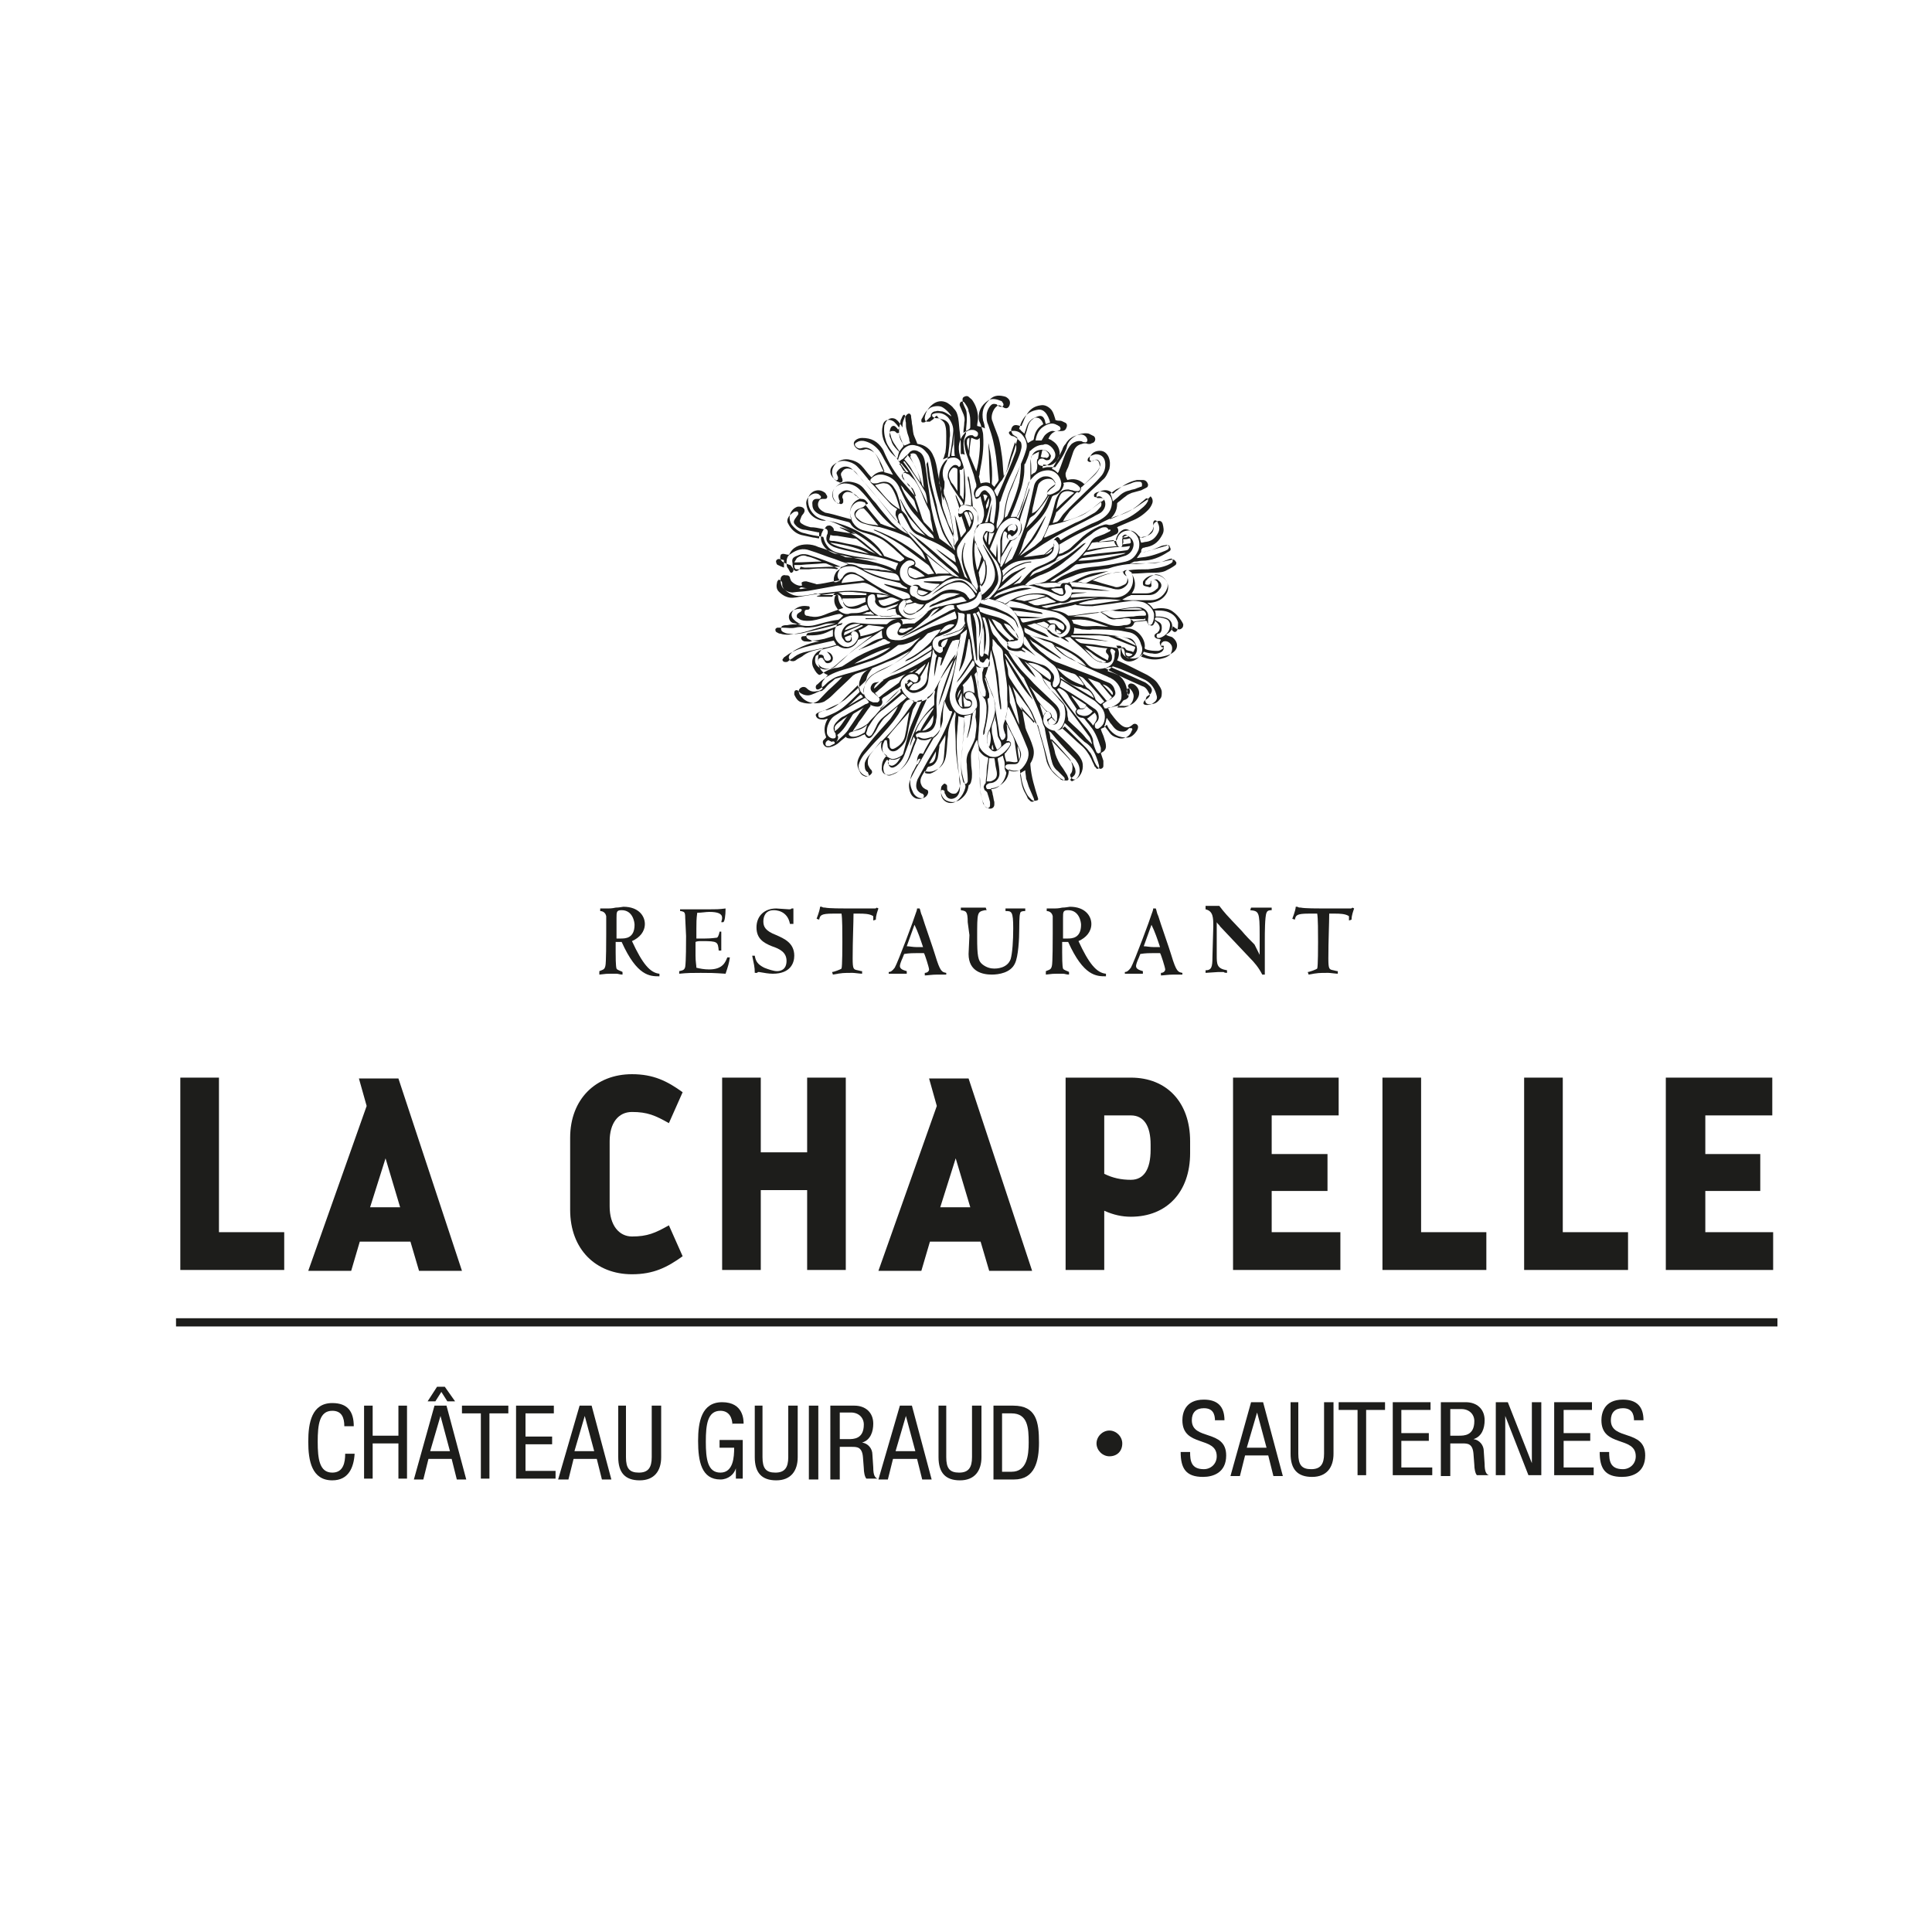 <?xml version="1.0" encoding="utf-8"?>
<!-- Generator: Adobe Illustrator 20.0.0, SVG Export Plug-In . SVG Version: 6.00 Build 0)  -->
<svg version="1.1"
	 id="svg10989" inkscape:version="0.92.1 r15371" sodipodi:docname="logo-chapelle.svg" xmlns:cc="http://creativecommons.org/ns#" xmlns:dc="http://purl.org/dc/elements/1.1/" xmlns:inkscape="http://www.inkscape.org/namespaces/inkscape" xmlns:rdf="http://www.w3.org/1999/02/22-rdf-syntax-ns#" xmlns:sodipodi="http://sodipodi.sourceforge.net/DTD/sodipodi-0.dtd" xmlns:svg="http://www.w3.org/2000/svg"
	 xmlns="http://www.w3.org/2000/svg" xmlns:xlink="http://www.w3.org/1999/xlink" x="0px" y="0px" viewBox="0 0 225 225"
	 style="enable-background:new 0 0 225 225;" xml:space="preserve">
<style type="text/css">
	.st0{clip-path:url(#SVGID_2_);fill:#1D1D1B;}
	.st1{clip-path:url(#SVGID_2_);fill:none;stroke:#1D1D1B;stroke-width:0.957;stroke-miterlimit:10;}
</style>
<sodipodi:namedview  bordercolor="#666666" borderopacity="1.0" fit-margin-bottom="0" fit-margin-left="0" fit-margin-right="0" fit-margin-top="0" id="base" inkscape:current-layer="layer1" inkscape:cx="-279.99999" inkscape:cy="-366.25727" inkscape:document-units="mm" inkscape:pageopacity="0.0" inkscape:pageshadow="2" inkscape:window-height="1377" inkscape:window-maximized="1" inkscape:window-width="2560" inkscape:window-x="-8" inkscape:window-y="-8" inkscape:zoom="0.35" pagecolor="#ffffff" showgrid="false">
	</sodipodi:namedview>
<g>
	<defs>
		<rect id="SVGID_1_" x="-15.7" y="-14.7" width="256.7" height="256.7"/>
	</defs>
	<clipPath id="SVGID_2_">
		<use xlink:href="#SVGID_1_"  style="overflow:visible;"/>
	</clipPath>
	<path class="st0" d="M69.8,113.1c0.5-0.2,0.6-0.2,0.7-0.6c0.1-0.3,0.1-3.1,0.1-3.7c0-1.6,0-1.8,0-2.1c-0.1-0.5-0.5-0.6-0.7-0.6
		l0-0.3c0.2,0,0.8,0,0.9,0c0.1,0,0.5,0,0.9-0.1c0.4,0,0.8-0.1,0.9-0.1c1.8,0,2.5,1.1,2.5,2c0,0.9-0.6,1.6-1.5,2
		c1.2,2.6,2.1,3.7,3.2,3.8v0.3c-1.1,0-2.6,0-4.4-4c-0.3,0-0.4,0-0.7,0c0,0.3,0,0.5,0,1.2c0,0.4,0,1.6,0.1,1.9
		c0.1,0.2,0.6,0.3,0.7,0.4l0,0.3c-0.3,0-0.5-0.1-0.7-0.1c-0.2,0-0.3,0-0.7,0c-0.4,0-0.5,0-1.3,0.1V113.1z M72.4,106
		c-0.6,0-0.6,0.2-0.6,0.9c0,1.2,0,1.3,0,2.4c0.2,0,0.2,0,0.5,0c0.5,0,1.6,0,1.6-1.6C73.9,107.4,73.7,106,72.4,106"/>
	<path class="st0" d="M84,110.7h-0.3c-0.1-1-0.1-1.1-1.9-1.1c-0.4,0-0.6,0-0.8,0.1c0,0.2,0,1.6,0,1.6c0,0.7,0.1,1.1,0.1,1.4
		c0.4,0.1,0.9,0.2,1.5,0.2c1.6,0,1.9-0.9,2.1-1.4H85c-0.1,0.7-0.2,1-0.5,1.9c-1.5-0.1-1.8-0.1-2.9-0.1c-1,0-1.5,0-2.5,0.1l0-0.3
		c0.4-0.1,0.6-0.1,0.7-0.5c0.1-0.7,0.1-2.8,0.1-3.6c0-0.3-0.1-1.8-0.1-2.1c0-0.7-0.1-0.7-0.5-0.8c0,0-0.1,0-0.1,0v-0.2h3.4
		c0.8,0,1.1,0,1.9-0.1c0,0.8-0.1,1.6-0.3,1.6c-0.1,0-0.2,0-0.2,0c0-0.1,0.1-0.3,0.1-0.5c0-0.5-0.5-0.7-1.5-0.7
		c-0.4,0-0.9,0.1-1.4,0.1c-0.1,0.7-0.1,1.2-0.1,1.9c0,0.3,0,0.5,0,1.1c0.3,0,0.6,0,1,0c0.8,0,1.3-0.1,1.4-0.1
		c0.2-0.1,0.3-0.7,0.3-0.7H84V110.7z"/>
	<path class="st0" d="M87.9,111.3c0.1,0.6,0.3,1,1.1,1.4c0.5,0.2,1.1,0.4,1.5,0.4c0.3,0,1.1-0.1,1.1-1.2c0-1-0.8-1.4-1.7-1.7
		c-1-0.4-1.8-0.9-1.8-2.2c0-1.3,0.9-2.2,2.3-2.2c0.2,0,1.3,0.1,1.5,0.1c0.1,0,0.2,0,0.3-0.1l0.2,0c0,0.1,0,0.7,0,0.7
		c0,0.1,0,0.7,0,0.7v0.4H92c-0.3-1.6-1.7-1.6-1.9-1.6c-1,0-1.2,0.8-1.2,1.3c0,0.6,0.2,1.1,1.5,1.6c0.9,0.4,2.1,0.9,2.1,2.4
		c0,0.8-0.4,2.1-2.5,2.1c-0.5,0-1-0.1-1.6-0.2c0,0-0.1,0-0.1,0c-0.1,0-0.1,0.1-0.1,0.1h-0.3c0-0.7-0.1-1-0.3-2L87.9,111.3z"/>
	<path class="st0" d="M101.7,106.7c-0.4-0.3-1.2-0.3-1.6-0.3c-0.4,0-0.5,0-0.7,0c0,1.1-0.1,3.1-0.1,5.2c0,1.3,0.1,1.3,0.6,1.4
		c0.4,0.1,0.4,0.1,0.5,0.1l0,0.3c-0.2,0-0.9-0.1-1.1-0.1c-1.1,0-1.2,0-2.3,0.2l-0.1-0.3c0.2,0,1-0.3,1.1-0.4
		c0.1-0.2,0.1-2.7,0.1-3.1c0-1.1,0-2.8-0.1-3.3c-0.3,0-0.4,0-1,0c-1.4,0-1.5,0.2-1.6,0.7l-0.3-0.1c0.3-0.8,0.4-1.2,0.4-1.4h0.2
		c0.1,0.1,0.3,0.1,0.4,0.1c0.4,0.1,2.1,0.1,2.6,0.1c0.8,0,2.4,0,3.1,0c0.2,0,0.2,0,0.3-0.1l0.2,0.1c-0.1,0.3-0.3,0.8-0.3,1.3
		l-0.3,0.1L101.7,106.7z"/>
	<path class="st0" d="M105.1,111.6c-0.1,0.2-0.3,0.7-0.3,0.9c0,0.4,0.5,0.5,0.8,0.6v0.3c-0.1,0-0.4,0-0.7,0c-0.3,0-0.6,0-0.6,0
		c-0.1,0-0.6,0-0.8,0v-0.2c0.2,0,0.4-0.1,0.7-0.5c0.4-0.7,2.3-5.8,2.4-6.2c0.1-0.3,0.2-0.5,0.2-0.7h0.3c0.1,0.2,0.1,0.5,0.3,0.9
		c0.2,0.7,1.3,3.8,1.5,4.5c0.6,2,0.8,2,1.3,2.1v0.2c-0.3,0-0.5,0-1,0c-0.7,0-1.2,0.1-1.5,0.1v-0.3c0.3,0,0.5-0.2,0.5-0.4
		c0-0.2-0.5-1.8-0.6-1.9c-0.2,0-0.3,0-0.8,0c-0.4,0-0.9,0-1.5,0.1L105.1,111.6z M105.6,110.2c0.3,0,0.7,0.1,1.2,0.1
		c0.4,0,0.5,0,0.7,0c-0.3-0.9-0.6-1.8-1-2.6L105.6,110.2z"/>
	<path class="st0" d="M112.7,107.4c0-1.3-0.2-1.3-0.8-1.4v-0.3h2.9l0.1,0.3c0,0-0.1,0-0.2,0c-0.9,0.2-0.9,0.2-0.9,3.2
		c0,2.1,0.1,2.7,0.6,3.1c0.5,0.4,1,0.5,1.4,0.5c0.2,0,1.5,0,1.9-1.1c0.2-0.7,0.3-2.1,0.3-3.6c0-2-0.2-2-0.9-2l0-0.3l0.6,0
		c0.2,0,0.4,0,0.6,0h1.1v0.3c-0.2,0-0.6,0-0.6,0.3c-0.1,0.2-0.1,1.5-0.1,1.8c0,1.1-0.1,3.2-0.5,4c-0.5,1.1-1.9,1.3-2.7,1.3
		c-1,0-2.7-0.3-2.7-2.4c0-0.3,0.1-1.9,0.1-2.2L112.7,107.4z"/>
	<path class="st0" d="M121.8,113.1c0.5-0.2,0.6-0.2,0.7-0.6c0.1-0.3,0.1-3.1,0.1-3.7c0-1.6,0-1.8,0-2.1c-0.1-0.5-0.5-0.6-0.7-0.6
		l0-0.3c0.2,0,0.8,0,0.9,0c0.1,0,0.5,0,0.9-0.1c0.4,0,0.8-0.1,0.9-0.1c1.8,0,2.5,1.1,2.5,2c0,0.9-0.6,1.6-1.5,2
		c1.2,2.6,2.1,3.7,3.2,3.8v0.3c-1.1,0-2.6,0-4.4-4c-0.3,0-0.4,0-0.7,0c0,0.3,0,0.5,0,1.2c0,0.4,0,1.6,0.1,1.9
		c0.1,0.2,0.6,0.3,0.7,0.4l0,0.3c-0.3,0-0.5-0.1-0.7-0.1c-0.2,0-0.3,0-0.7,0c-0.4,0-0.5,0-1.3,0.1V113.1z M124.4,106
		c-0.6,0-0.6,0.2-0.6,0.9c0,1.2,0,1.3,0,2.4c0.2,0,0.2,0,0.5,0c0.5,0,1.6,0,1.6-1.6C125.9,107.4,125.7,106,124.4,106"/>
	<path class="st0" d="M132.6,111.6c-0.1,0.2-0.3,0.7-0.3,0.9c0,0.4,0.5,0.5,0.8,0.6v0.3c-0.1,0-0.4,0-0.7,0c-0.3,0-0.6,0-0.6,0
		c-0.1,0-0.6,0-0.8,0v-0.2c0.2,0,0.4-0.1,0.7-0.5c0.4-0.7,2.3-5.8,2.4-6.2c0.1-0.3,0.2-0.5,0.2-0.7h0.3c0.1,0.2,0.1,0.5,0.3,0.9
		c0.2,0.7,1.3,3.8,1.5,4.5c0.6,2,0.8,2,1.3,2.1v0.2c-0.3,0-0.5,0-1,0c-0.7,0-1.2,0.1-1.5,0.1v-0.3c0.3,0,0.5-0.2,0.5-0.4
		c0-0.2-0.5-1.8-0.6-1.9c-0.2,0-0.3,0-0.8,0c-0.4,0-0.9,0-1.5,0.1L132.6,111.6z M133.2,110.2c0.3,0,0.7,0.1,1.2,0.1
		c0.4,0,0.5,0,0.7,0c-0.3-0.9-0.6-1.8-1-2.6L133.2,110.2z"/>
	<path class="st0" d="M146.7,111.2c0-0.4,0-2.1,0-2.4c0-2.6-0.1-2.7-1.1-2.8l0.1-0.3c0.1,0,0.2,0,0.3,0c0.1,0,0.3,0,0.6,0
		c0.3,0,0.5,0,0.6,0c0.1,0,0.8,0,0.9,0v0.3c-0.2,0-0.5,0-0.6,0.3c-0.2,0.4-0.2,2.5-0.2,3.1c0,0.4,0,2.2,0,2.6c0,0.1,0,0.6,0,1l0,0.5
		H147c-0.4-0.8-0.9-1.4-1.5-2l-3.4-3.6c-0.1-0.2-0.3-0.3-0.4-0.5c0,0.2,0,0.8,0,1l0,2.8c0,1.1,0,1.6,1.2,1.8c0,0.1,0,0.2,0,0.3
		c-0.1,0-0.3,0-0.4-0.1c-0.2,0-0.3,0-0.6,0c-0.2,0-1.3,0.1-1.5,0.1c0-0.1,0-0.2,0-0.3c0.7,0,0.8-0.4,0.8-1.5l0.1-3.6
		c0-1,0-1.8-0.9-2c0-0.1,0-0.2,0-0.4c0.1,0,0.3,0,0.5,0c0.2,0,0.5,0,0.6,0h0.5c0.7,0.9,0.7,0.9,2.6,2.9c0.5,0.6,1,1.1,1.5,1.6
		L146.7,111.2z"/>
	<path class="st0" d="M157.1,106.7c-0.4-0.3-1.2-0.3-1.6-0.3c-0.4,0-0.5,0-0.7,0c0,1.1-0.1,3.1-0.1,5.2c0,1.3,0.1,1.3,0.6,1.4
		c0.4,0.1,0.4,0.1,0.5,0.1l0,0.3c-0.2,0-0.9-0.1-1.1-0.1c-1.1,0-1.2,0-2.3,0.2l-0.1-0.3c0.2,0,1-0.3,1.1-0.4
		c0.1-0.2,0.1-2.7,0.1-3.1c0-1.1,0-2.8-0.1-3.3c-0.3,0-0.4,0-1,0c-1.4,0-1.5,0.2-1.6,0.7l-0.3-0.1c0.3-0.8,0.4-1.2,0.4-1.4h0.2
		c0.1,0.1,0.3,0.1,0.4,0.1c0.4,0.1,2.1,0.1,2.6,0.1c0.8,0,2.4,0,3.1,0c0.2,0,0.2,0,0.3-0.1l0.2,0.1c-0.1,0.3-0.3,0.8-0.3,1.3
		l-0.3,0.1L157.1,106.7z"/>
	<path class="st0" d="M41.3,169.3c-0.1,1.6-0.7,3.1-2.6,3.1c-2.4,0-2.8-2.3-2.8-4.5c0-2.2,0.4-4.5,2.8-4.5c1.8,0,2.5,1,2.5,2.7h-1.1
		c0-1-0.3-1.8-1.4-1.8c-1.5,0-1.7,1.6-1.7,3.6c0,2,0.2,3.6,1.7,3.6c1.3,0,1.5-1.2,1.5-2.2H41.3z"/>
	<polygon class="st0" points="47.4,172.2 46.4,172.2 46.4,168.1 43.4,168.1 43.4,172.2 42.4,172.2 42.4,163.7 43.4,163.7 
		43.4,167.2 46.4,167.2 46.4,163.7 47.4,163.7 	"/>
	<path class="st0" d="M50.6,163.7h1.4l2.3,8.6h-1.1l-0.6-2.4h-2.7l-0.6,2.4h-1.1L50.6,163.7z M50.9,161.5h0.9l1.2,1.7h-0.9l-0.7-1.1
		l-0.7,1.1h-0.9L50.9,161.5z M50.1,169h2.3l-1.1-4.1h0L50.1,169z"/>
	<polygon class="st0" points="57,172.2 56,172.2 56,164.6 53.8,164.6 53.8,163.7 59.2,163.7 59.2,164.6 57,164.6 	"/>
	<polygon class="st0" points="60.1,163.7 64.5,163.7 64.5,164.6 61.2,164.6 61.2,167.3 64.3,167.3 64.3,168.2 61.2,168.2 
		61.2,171.3 64.7,171.3 64.7,172.2 60.1,172.2 	"/>
	<path class="st0" d="M67.5,163.7h1.4l2.3,8.6h-1.1l-0.6-2.4h-2.7l-0.6,2.4H65L67.5,163.7z M66.9,169h2.3l-1.1-4.1h0L66.9,169z"/>
	<path class="st0" d="M71.8,163.7h1.1v6c0,1.3,0.4,1.8,1.5,1.8c1.1,0,1.5-0.6,1.5-1.8v-6h1.1v6c0,1.6-0.8,2.7-2.5,2.7
		c-1.7,0-2.5-0.9-2.5-2.7V163.7z"/>
	<path class="st0" d="M85.3,166c0-0.9-0.4-1.7-1.4-1.7c-1.5,0-1.7,1.6-1.7,3.6c0,2,0.2,3.6,1.7,3.6c1.5,0,1.6-1.8,1.6-2.9h-1.7v-0.9
		h2.7v4.5h-0.8v-1.2h0c-0.2,0.7-0.9,1.3-1.8,1.3c-2.2,0-2.6-2.1-2.6-4.5c0-2.2,0.4-4.5,2.8-4.5c2.5,0,2.5,2.1,2.5,2.5H85.3z"/>
	<path class="st0" d="M87.7,163.7h1.1v6c0,1.3,0.4,1.8,1.5,1.8c1.1,0,1.5-0.6,1.5-1.8v-6h1.1v6c0,1.6-0.8,2.7-2.5,2.7
		c-1.7,0-2.5-0.9-2.5-2.7V163.7z"/>
	<rect x="94.2" y="163.7" class="st0" width="1.1" height="8.6"/>
	<path class="st0" d="M96.7,163.7h2.8c1.3,0,2.2,0.8,2.2,2.1c0,0.9-0.3,1.9-1.3,2.2v0c0.7,0.1,1.2,0.7,1.2,1.4l0.1,1.5
		c0,0.9,0.2,1.2,0.5,1.3h-1.3c-0.2-0.2-0.3-0.8-0.3-1.2l-0.1-1.3c-0.1-1.2-0.7-1.2-1.3-1.2h-1.4v3.8h-1.1V163.7z M97.8,167.6h1
		c0.6,0,1.8,0,1.8-1.7c0-0.8-0.6-1.4-1.5-1.4h-1.3V167.6z"/>
	<path class="st0" d="M104.8,163.7h1.4l2.3,8.6h-1.1l-0.6-2.4H104l-0.6,2.4h-1.1L104.8,163.7z M104.3,169h2.3l-1.1-4.1h0L104.3,169z
		"/>
	<path class="st0" d="M109.1,163.7h1.1v6c0,1.3,0.4,1.8,1.5,1.8c1.1,0,1.5-0.6,1.5-1.8v-6h1.1v6c0,1.6-0.8,2.7-2.5,2.7
		c-1.7,0-2.5-0.9-2.5-2.7V163.7z"/>
	<path class="st0" d="M115.7,163.7h2.3c2.7,0,3,1.9,3,4.3c0,2.2-0.5,4.3-2.9,4.3h-2.4V163.7z M116.7,171.4h1.1c1.8,0,2-1.9,2-3.4
		c0-1.7-0.1-3.4-2-3.4h-1.1V171.4z"/>
	<path class="st0" d="M130.7,168.1c0-0.8-0.7-1.5-1.5-1.5c-0.8,0-1.5,0.7-1.5,1.5s0.7,1.5,1.5,1.5
		C130.1,169.6,130.7,169,130.7,168.1"/>
	<path class="st0" d="M141.5,165.5c0-0.9-0.3-1.5-1.3-1.5c-0.9,0-1.4,0.5-1.4,1.4c0,2.4,4,1,4,4.1c0,2-1.5,2.5-2.7,2.5
		c-2,0-2.6-1-2.6-2.9h1.1c0,1,0.1,2,1.6,2c0.8,0,1.5-0.6,1.5-1.5c0-2.4-4-1-4-4.2c0-0.8,0.3-2.4,2.5-2.4c1.6,0,2.4,0.8,2.4,2.4
		H141.5z"/>
	<path class="st0" d="M145.7,163.3h1.4l2.3,8.6h-1.1l-0.6-2.4H145l-0.6,2.4h-1.1L145.7,163.3z M145.2,168.6h2.3l-1.1-4.1h0
		L145.2,168.6z"/>
	<path class="st0" d="M150.1,163.3h1.1v6c0,1.3,0.4,1.8,1.5,1.8c1.1,0,1.5-0.6,1.5-1.8v-6h1.1v6c0,1.6-0.8,2.7-2.5,2.7
		c-1.7,0-2.5-0.9-2.5-2.7V163.3z"/>
	<polygon class="st0" points="159.1,171.8 158.1,171.8 158.1,164.2 155.9,164.2 155.9,163.3 161.3,163.3 161.3,164.2 159.1,164.2 	
		"/>
	<polygon class="st0" points="162.2,163.3 166.6,163.3 166.6,164.2 163.2,164.2 163.2,166.9 166.4,166.9 166.4,167.8 163.2,167.8 
		163.2,170.9 166.8,170.9 166.8,171.8 162.2,171.8 	"/>
	<path class="st0" d="M167.9,163.3h2.8c1.3,0,2.2,0.8,2.2,2.1c0,0.9-0.3,1.9-1.3,2.2v0c0.7,0.1,1.2,0.7,1.2,1.4l0.1,1.5
		c0,0.9,0.2,1.2,0.5,1.3H172c-0.2-0.2-0.3-0.8-0.3-1.2l-0.1-1.3c-0.1-1.2-0.7-1.2-1.3-1.2h-1.4v3.8h-1.1V163.3z M168.9,167.2h1
		c0.6,0,1.8,0,1.8-1.7c0-0.8-0.6-1.4-1.5-1.4h-1.3V167.2z"/>
	<polygon class="st0" points="174.2,163.3 175.6,163.3 178.4,170.4 178.4,170.4 178.4,163.3 179.5,163.3 179.5,171.8 178,171.8 
		175.3,164.9 175.3,164.9 175.3,171.8 174.2,171.8 	"/>
	<polygon class="st0" points="181,163.3 185.4,163.3 185.4,164.2 182.1,164.2 182.1,166.9 185.2,166.9 185.2,167.8 182.1,167.8 
		182.1,170.9 185.6,170.9 185.6,171.8 181,171.8 	"/>
	<path class="st0" d="M190.3,165.5c0-0.9-0.3-1.5-1.3-1.5c-0.9,0-1.4,0.5-1.4,1.4c0,2.4,4,1,4,4.1c0,2-1.5,2.5-2.7,2.5
		c-2,0-2.6-1-2.6-2.9h1.1c0,1,0.1,2,1.6,2c0.8,0,1.5-0.6,1.5-1.5c0-2.4-4-1-4-4.2c0-0.8,0.3-2.4,2.5-2.4c1.6,0,2.4,0.8,2.4,2.4
		H190.3z"/>
	<polygon class="st0" points="21,125.5 25.5,125.5 25.5,143.5 33.1,143.5 33.1,147.9 21,147.9 	"/>
	<path class="st0" d="M47.8,144.6h-5.9l-1,3.4h-5l6.8-19.2l-0.9-3.2h4.6l7.4,22.4h-5L47.8,144.6z M43.1,140.6h3.5l-1.7-5.7
		L43.1,140.6z"/>
	<path class="st0" d="M73.6,148.4c-4.2,0-7.2-2.9-7.2-7.5v-8.4c0-4.5,3-7.4,7.2-7.4c2.5,0,4.1,0.8,5.9,2.1l-1.6,3.6
		c-1.6-0.9-2.5-1.3-4.3-1.3c-1.6,0-2.6,1.3-2.6,3.4v7.6c0,2.2,1.1,3.5,2.6,3.5c1.8,0,2.7-0.4,4.3-1.3l1.6,3.6
		C77.7,147.6,76.1,148.4,73.6,148.4"/>
	<polygon class="st0" points="84.1,125.5 88.6,125.5 88.6,134.2 94,134.2 94,125.5 98.5,125.5 98.5,147.9 94,147.9 94,138.6 
		88.6,138.6 88.6,147.9 84.1,147.9 	"/>
	<path class="st0" d="M114.2,144.6h-5.9l-1,3.4h-5l6.8-19.2l-0.9-3.2h4.6l7.4,22.4h-5L114.2,144.6z M109.5,140.6h3.5l-1.7-5.7
		L109.5,140.6z"/>
	<path class="st0" d="M124.1,125.5h7.6c4.2,0,6.9,2.9,6.9,7.4v1.4c0,4.5-2.7,7.4-6.9,7.4c-1,0-2-0.2-3.1-0.7v6.9h-4.5V125.5z
		 M131.7,137.4c1.5,0,2.3-1.2,2.3-3.5v-0.6c0-2.2-0.8-3.4-2.3-3.4h-3.1v6.8C129.6,137.2,130.6,137.4,131.7,137.4"/>
	<polygon class="st0" points="143.6,125.5 155.9,125.5 155.9,129.9 148.1,129.9 148.1,134.4 154.6,134.4 154.6,138.7 148.1,138.7 
		148.1,143.5 156.1,143.5 156.1,147.9 143.6,147.9 	"/>
	<polygon class="st0" points="161,125.5 165.5,125.5 165.5,143.5 173.1,143.5 173.1,147.9 161,147.9 	"/>
	<polygon class="st0" points="177.5,125.5 182,125.5 182,143.5 189.6,143.5 189.6,147.9 177.5,147.9 	"/>
	<polygon class="st0" points="194,125.5 206.4,125.5 206.4,129.9 198.6,129.9 198.6,134.4 205,134.4 205,138.7 198.6,138.7 
		198.6,143.5 206.5,143.5 206.5,147.9 194,147.9 	"/>
	<line class="st1" x1="20.5" y1="154" x2="207" y2="154"/>
	<path class="st0" d="M135.9,70.9c-0.5-0.1-0.9-0.1-1.4,0c-0.1,0-0.1,0-0.2,0c-0.2-0.3-0.4-0.5-0.7-0.7c0,0,0,0,0,0
		c0.1,0,0.2,0,0.4,0c0.8-0.1,1.4-0.4,1.8-1c0.4-0.6,0.3-1.4-0.2-1.8c-0.7-0.7-1.9-0.5-2.4,0.2c-0.1,0.1-0.1,0.2-0.1,0.3
		c0,0.1,0,0.2,0.1,0.3c0.2,0.1,0.4,0.1,0.7,0.2c0.1,0,0.2-0.1,0.2-0.2c0-0.2-0.1-0.4,0-0.6c-0.1,0.1-0.1,0.1-0.1,0.2
		c0,0.2-0.1,0.3-0.3,0.3c0,0-0.1,0-0.1,0c-0.2,0-0.3-0.1-0.2-0.3c0-0.1,0-0.2,0.1-0.2c0.3-0.4,0.7-0.6,1.1-0.7
		c0.5,0,0.9,0.3,1.2,0.7c0.3,0.4,0.2,0.8,0,1.2c-0.4,0.7-1,1.1-1.8,1.1c-0.9,0-1.7,0-2.6,0c-0.3,0-0.5,0-0.7-0.1
		c0.3-0.1,0.5-0.3,0.8-0.4c0.1,0,0.2-0.1,0.2-0.1c0.7,0,1.4,0,2.1,0c0.5,0,0.9-0.2,1.2-0.6c0.4-0.4,0.3-0.8-0.1-1.1
		c-0.2-0.2-0.3-0.1-0.6-0.1c0.3,0,0.5,0.2,0.6,0.5c0,0.3,0,0.5-0.2,0.6c-0.3,0.3-0.7,0.5-1.2,0.5c-0.5,0-1.1,0-1.6,0c0,0,0,0-0.1,0
		c0.6-0.8,0.4-1.6,0-2.3c0,0,0.1,0,0.1,0c0.8,0,1.5-0.1,2.3-0.1c0.5,0,1,0,1.5-0.2c0.4-0.2,0.8-0.4,1.2-0.7c0.1-0.1,0.1-0.2,0.1-0.3
		c-0.2-0.3-0.3-0.4-0.6-0.3c0,0,0,0,0,0c-0.6,0.1-1.1,0.3-1.7,0.3c-0.8,0.1-1.6,0.1-2.4,0.2c-0.3,0-0.5,0-0.8,0
		c0.2-0.1,0.4-0.2,0.6-0.3c0,0,0.1,0,0.1,0c0.3,0,0.5-0.1,0.8-0.1c1.1,0,2.1-0.4,3-1c0.4-0.2,0.4-0.3,0.2-0.7c0,0,0,0,0,0
		c0-0.1-0.1-0.1-0.2-0.1c-0.1,0-0.2,0.1-0.3,0.1c-0.7,0.2-1.4,0.4-2.1,0.6c-0.2,0.1-0.5,0.1-0.7,0.1c0-0.2,0-0.3,0.1-0.4
		c0,0,0.1-0.1,0.1-0.1c0.2,0,0.3-0.1,0.5-0.1c0.9-0.2,1.4-0.7,1.8-1.5c0.2-0.4,0.1-0.8,0-1.2c-0.1-0.3-0.3-0.4-0.6-0.3
		c-0.3,0.1-0.5,0.3-0.5,0.6c0,0.2,0,0.4-0.2,0.6c-0.3,0.4-0.6,0.6-1,0.7c-0.2,0-0.3,0-0.5-0.2c-0.4-0.5-0.8-0.7-1.4-0.6
		c-0.6,0.1-1,0.5-1.1,1c-0.1,0.1-0.1,0.2-0.2,0.2c-0.4,0-0.8,0.1-1.2,0.1c-0.3,0-0.6,0-0.9,0.1c0,0,0,0,0,0c0.2-0.1,0.3-0.2,0.5-0.3
		c0.4-0.1,0.7-0.3,1.1-0.4c0.2-0.1,0.4-0.2,0.6-0.3c0.2-0.1,0.3-0.3,0.2-0.6c0-0.1-0.1-0.1-0.1-0.2c0.1,0,0.1-0.1,0.2-0.1
		c0.5-0.2,0.9-0.4,1.4-0.6c0.8-0.3,1.4-0.7,2-1.3c0.2-0.2,0.4-0.5,0.5-0.8c0.1-0.3,0-0.6-0.2-0.8c-0.1,0.1-0.3,0.3-0.4,0.4
		c-0.5,0.3-1,0.7-1.5,1c-1,0.5-1.9,0.9-2.9,1.3c0,0,0,0,0,0c0,0,0,0,0,0c0.6-0.5,0.9-1.1,0.9-1.8c0-0.1,0-0.1,0.1-0.2
		c0.3-0.2,0.6-0.5,0.9-0.7c0.2-0.2,0.5-0.3,0.7-0.4c0.4-0.1,0.7-0.2,1.1-0.3c0.2-0.1,0.4-0.2,0.6-0.3c0.2-0.1,0.2-0.2,0.2-0.4
		c-0.1-0.3-0.3-0.5-0.6-0.5c-0.2,0-0.5,0-0.7,0c-0.9,0.2-1.6,0.6-2.3,1.2c-0.2,0.1-0.3,0.3-0.5,0.4c0,0-0.1-0.1-0.1-0.1
		c-0.4-0.4-1-0.4-1.5-0.1c-0.2,0.1-0.3,0.3-0.3,0.4c0,0.1,0,0.3,0.1,0.3c0.1,0,0.2,0,0.3,0c0.2,0,0.4,0,0.5,0.2
		c-0.6,0.4-1.2,0.9-1.8,1.3c-0.4,0.3-0.9,0.5-1.3,0.7c-0.5,0.2-1.1,0.4-1.7,0.5c0.2-0.4,0.5-0.8,0.8-1.2c0.6-0.6,1.3-1.2,2-1.9
		c0.6-0.6,1.2-1.1,1.8-1.7c0.4-0.3,0.6-0.8,0.8-1.3c0.1-0.5,0.1-0.9-0.1-1.4c-0.2-0.4-0.5-0.7-1-0.7c-0.5,0-0.9,0.2-1.1,0.6
		c-0.1,0.1-0.1,0.3-0.1,0.4c0,0.1,0.1,0.2,0.2,0.2c0.1,0,0.2,0,0.3-0.1c0.2-0.1,0.4-0.1,0.5,0c0.2,0.2,0.3,0.4,0.2,0.7
		c-0.1,0.3-0.3,0.6-0.6,0.9c-0.4,0.4-0.7,0.7-1.1,1.1c0,0-0.1,0-0.1,0.1c-0.6-0.6-1.3-0.7-2-0.5c-0.1-0.2-0.2-0.4-0.2-0.6
		c0-0.1,0-0.1,0-0.2c0.1-0.3,0.2-0.5,0.3-0.7c0.2-0.6,0.4-1.2,0.6-1.8c0.2-0.5,0.5-0.8,1-0.9c0.2-0.1,0.5-0.1,0.7,0
		c0.1,0,0.2,0,0.3,0c0.1-0.1,0.3-0.1,0.4-0.2c0.2-0.2,0.2-0.5,0-0.7c-0.2-0.1-0.4-0.2-0.6-0.3c-0.8-0.2-2.1,0.3-2.5,1.3
		c0,0.1-0.1,0.3-0.1,0.4c-0.3,0.8-0.8,1.5-1.3,2.2c0,0-0.1,0-0.2,0c-0.2,0-0.4,0-0.7,0c-0.2,0-0.4,0.1-0.6,0.1
		c0-0.1,0.1-0.3,0.1-0.4c0.2,0,0.5,0.1,0.7,0.1c0.7-0.1,1.3-0.9,1.2-1.6c-0.1-0.6-0.4-1-0.9-1.3c-0.1-0.1-0.2-0.1-0.4-0.2
		c0.2-0.5,0.5-0.8,1-0.9c0.1,0,0.3,0,0.5,0c0.3,0,0.5-0.1,0.6-0.4c0.1-0.2,0.1-0.5-0.2-0.6c-0.2-0.1-0.4-0.2-0.5-0.2
		c-0.2,0-0.4,0-0.6-0.1c0,0,0-0.1,0-0.1c-0.1-0.3-0.2-0.7-0.4-1c-0.3-0.4-0.8-0.7-1.3-0.6c-0.8,0.1-1.3,0.5-1.7,1.2
		c-0.2,0.3-0.3,0.7-0.5,1.1c0,0.1,0,0.1-0.1,0.1c-0.2,0-0.4-0.1-0.6-0.1c-0.2,0-0.4,0.1-0.5,0.4c-0.1,0.2,0,0.4,0.1,0.6
		c0,0.1,0.1,0.1,0.2,0.2c0.1,0.1,0.2,0.1,0.3,0.2c0.1,0.1,0.1,0.1,0.1,0.2c-0.2,0.7-0.4,1.5-0.7,2.2c-0.2,0.7-0.4,1.4-0.8,2
		c0,0-0.1,0.1-0.1,0.2c0-0.1,0-0.1,0-0.1c-0.1-0.7-0.1-1.5-0.2-2.2c-0.1-0.7-0.2-1.5-0.4-2.2c-0.2-0.6-0.5-1.3-0.7-1.9
		c-0.2-0.4-0.1-0.9,0.1-1.3c0.1-0.2,0.3-0.5,0.6-0.6c0.2,0,0.3,0.1,0.5,0.2c0.4,0.3,0.7,0.1,0.8-0.3c0.1-0.4-0.1-0.7-0.5-0.9
		c-0.7-0.2-1.3-0.2-1.8,0.3c-0.8,0.7-1,1.5-0.8,2.5c0.1,0.2,0.2,0.7,0.2,0.9c-0.3-0.2-0.6-0.2-0.9-0.3c0-0.3,0.1-0.6,0.1-0.9
		c0-0.7-0.2-1.4-0.6-2c-0.1-0.2-0.3-0.3-0.5-0.5c-0.1-0.1-0.3-0.1-0.5,0c-0.2,0.1-0.2,0.2-0.2,0.4c0,0.2,0.1,0.5,0.2,0.7
		c0.2,0.5,0.3,0.4,0.3,1.5c0,0.5-0.1,1-0.1,1.6c0,0,0,0.1,0,0.1c-0.2,0.7-0.4,0.7-0.2,2.2c0.1,0.5,0.1,0.2-0.1,0.2
		c-0.1-0.1-0.3,0.1-0.3-0.1c0-0.7,0-1.6-0.1-2.3c-0.1-0.6-0.1-1.2-0.2-1.8c-0.1-0.5-0.2-0.8-0.5-1.1c-0.2-0.3-0.5-0.5-0.8-0.7
		c-0.6-0.3-1.2-0.2-1.7,0.2c-0.5,0.4-0.8,0.9-0.9,1.5c0,0.2,0,0.4,0.2,0.5c0.1,0,0.3,0,0.4,0c0.1-0.1,0.3-0.2,0.4-0.3
		c0.1-0.1,0.2-0.3,0.4-0.4c0.2,0.3,0.2,0.3,0.5,0.4c0.7,0.1,1,0.6,1,1c0,0.4,0.1,0.8,0,1.2c0,0.7-0.1,1.4-0.2,2.1
		c0,0.3-0.1,0.6-0.3,0.9c-0.4,0.7-0.4,1.4-0.1,2.1c0,0.1,0,0.2,0,0.3c0,0.2,0,0.4-0.1,0.7c0,0.2,0.1,0.7,0,0.9
		c0.1,0.7-0.2-0.3-0.2-0.3c-0.2-0.9-0.3-1.8-0.5-2.7c-0.1-0.6-0.2-1.3-0.5-1.9c-0.3-0.8-1-1.3-1.8-1.4c0,0-0.1,0-0.1-0.1
		c-0.1-0.3-0.3-0.7-0.4-1c-0.1-0.4-0.1-0.9-0.2-1.3c0-0.3-0.1-0.6-0.1-0.9c-0.1-0.3-0.3-0.3-0.5-0.1c-0.1,0.1-0.1,0.2-0.2,0.2
		c-0.1,0.2-0.1,0.3-0.2,0.5c-0.1,0.3-0.1,0.5-0.1,0.8c0-0.1-0.1-0.1-0.1-0.2c-0.2-0.3-0.4-0.6-0.7-0.8c-0.4-0.2-0.8-0.1-1.1,0.3
		c-0.1,0.1-0.1,0.3-0.2,0.4c-0.1,0.7,0,1.3,0.2,1.9c0.2,0.6,0.6,1,0.9,1.5c0.4,0.6,1,1.4,1.4,2c-0.1,0-0.1,0-0.2,0.1
		c-0.3,0.2-0.2,0.5,0,0.8c0,0.1,0.1,0.2,0.2,0.3c0.2,0.2,0.1,0.1,0.2,0.3c0.2,0.3,0.4,0.3,0.6,0.5c0,0,0.2,0.4,0.2,0.4
		c0.1,0.2,0.2,0.6,0.1,0.5c-0.3-0.3-1.1-1.3-1.4-1.6c-1-1.1-1.7-2.3-2.3-3.7c0-0.1-0.1-0.1-0.1-0.2c-0.6-0.9-1.3-1.3-2.4-1.3
		c-0.3,0-0.6,0.1-0.8,0.3c-0.2,0.2-0.2,0.4-0.1,0.6c0.1,0.2,0.3,0.4,0.6,0.5c0.1,0,0.2,0,0.3,0c0.2,0,0.3-0.1,0.5-0.1
		c0.6,0.1,1,0.4,1.3,0.9c0.3,0.5,0.6,1.1,0.8,1.7c0,0,0,0,0,0c-0.6,0-1.1,0.2-1.5,0.7c0,0-0.1-0.1-0.1-0.1c-0.4-0.4-0.7-0.9-1.1-1.3
		c-0.4-0.4-0.9-0.6-1.5-0.7c-0.8-0.1-1.5,0.3-1.8,1c-0.2,0.5-0.1,1.2,0.4,1.5c0.1,0.1,0.3,0.1,0.4,0.2c0.2,0,0.4-0.1,0.3-0.4
		c0-0.1-0.1-0.2-0.1-0.3c-0.1-0.2-0.1-0.4,0.1-0.6c0.2-0.3,0.5-0.4,0.9-0.3c0.4,0.1,0.7,0.4,0.9,0.7c0.8,0.9,1.6,1.9,2.4,2.8
		c1,1.2,2,2.5,3.1,3.6c0.1,0.1,0.1,0.2,0.2,0.2c0,0,0.2,0.3,0.2,0.3c-0.6-0.2-1.4-0.8-1.9-1.3c0,0-0.1-0.1-0.1-0.1
		c-0.6-0.7-1.2-1.4-1.8-2.2c-0.5-0.5-0.9-1.1-1.4-1.7c-0.4-0.5-0.9-0.7-1.6-0.8c-0.8-0.1-1.5,0.3-1.9,0.9c-0.3,0.5-0.2,1.2,0.3,1.5
		c0.1,0.1,0.3,0.1,0.5,0.2c0.1,0,0.2,0,0.3-0.2c0-0.1,0-0.2,0-0.3c0-0.1-0.1-0.2-0.1-0.3c0-0.4,0.4-0.7,0.8-0.6
		c0.5,0.1,0.9,0.4,1.2,0.8c-0.5,0.2-0.8,0.5-1,1c-0.2,0.5-0.1,0.9,0.1,1.4c-0.4-0.1-0.7-0.2-1.1-0.3c-0.7-0.2-1.4-0.4-2-0.5
		c-0.2-0.1-0.4-0.2-0.6-0.4c-0.3-0.3-0.3-0.7-0.1-1c0.1-0.2,0.3-0.2,0.5-0.2c0.1,0,0.1,0,0.2,0c0.2,0,0.3-0.2,0.2-0.4
		c-0.1-0.1-0.1-0.2-0.2-0.3c-0.4-0.3-0.8-0.4-1.3-0.2c-0.4,0.2-0.7,0.6-0.7,1c0,0.8,0.3,1.4,0.9,1.9c0.4,0.3,0.8,0.4,1.2,0.5
		c1.1,0.2,1.8,0.7,3,1.3c0,0,0.4,0.3,0.5,0.3c-0.8-0.1-1.9-0.3-2.6-0.4c0-0.1,0-0.2,0-0.2c-0.1-0.2-0.3-0.4-0.5-0.4
		c-0.3,0-0.4,0.1-0.5,0.3c-0.1,0.1-0.1,0.2-0.3,0.1c-0.5-0.1-0.9-0.2-1.4-0.2c-0.4-0.1-0.7-0.2-1-0.4c-0.2-0.1-0.3-0.3-0.2-0.5
		c0.1-0.2,0.1-0.4,0.3-0.6c0.1-0.1,0.2-0.3,0.2-0.4c0-0.1,0-0.2-0.1-0.3c-0.2-0.2-0.4-0.2-0.7-0.2c-0.9,0.3-1.2,1.3-0.7,2.1
		c0.4,0.5,0.9,0.9,1.5,1c0.7,0.2,1.3,0.3,2,0.4c0.1,0,0.2,0,0.2,0.1c0.2,0.9,0.8,1.6,1.8,1.8c0.6,0.1,1.3,0.3,1.9,0.4
		c0.1,0,2.7,0.4,2.6,0.4c-0.4,0-3.1-0.3-3.6-0.3c-0.1,0-0.2,0-0.3-0.1c-1-0.4-2-0.8-3-1.1c-0.4-0.2-0.9-0.3-1.3-0.3
		c-0.9,0-1.7,0.3-2.1,1.2c0,0-0.1,0-0.1,0c-0.2,0-0.4-0.1-0.6-0.1c-0.2,0-0.3,0.1-0.3,0.2c-0.1,0.3,0,0.5,0.2,0.7
		c0.3,0.2,0.6,0.3,0.9,0.4c0.1,0,0.1,0.1,0.2,0.2c0.1,0.1,0.2,0.3,0.3,0.4c0.1,0.1,0.3,0.2,0.6-0.1c0,0,0.1-0.2,0.1-0.2
		c0-0.2,0.3,0,0.5,0c0.1,0,0.2,0,0.2,0c1.1,0,2.1-0.1,3.2-0.1c0.3,0,0.6,0,0.9,0c0,0-0.1,0.1-0.1,0.1c-0.1,0.2-0.2,0.4-0.3,0.6
		c-0.1,0.3-0.1,0.6,0.2,0.9c0,0,0,0-0.1,0c-0.7,0.1-1.5,0.3-2.2,0.4c-0.2,0-0.4,0.1-0.5,0c-0.4-0.1-0.7-0.2-1.1-0.3
		c-0.2,0-0.3,0-0.5,0.1c-0.1,0.1,0,0.2,0,0.4c-0.5,0.1-1.1-0.3-1.3-0.6c0-0.1-0.1-0.2-0.1-0.3c0-0.1-0.1-0.2-0.1-0.2
		c-0.1-0.1-0.2-0.1-0.4-0.1c-0.3-0.1-0.6,0.1-0.6,0.5c0,0.4,0.1,0.8,0.3,1c0.5,0.5,1.1,0.9,1.8,0.9c0.6,0,1.1-0.1,1.7-0.2
		c0.2-0.1,0.5-0.1,0.7,0c0.1,0,0.2,0.1,0.3,0.1c0.5,0,0.9,0,1.4,0c0.2,0,0.3,0,0.5,0c0,0.6,0.2,1.1,0.6,1.5
		c-0.8,0.3-1.5,0.5-2.2,0.8c-0.5,0.2-1,0.3-1.5,0.2c-0.2,0-0.4-0.1-0.6-0.1c-0.2-0.1-0.2-0.2-0.2-0.4c0-0.2,0.1-0.3,0.3-0.3
		c0,0,0.1,0,0.1,0c0.1,0,0.2-0.1,0.2-0.2c0-0.2-0.1-0.2-0.2-0.2c-0.6-0.1-1.1,0-1.6,0.4c-0.4,0.3-0.4,0.8-0.1,1.1
		c0.1,0.1,0.3,0.3,0.5,0.4c0.1,0.1,0.2,0.1,0.4,0.2c-0.1,0-0.2,0-0.2,0c-0.5,0-1,0-1.4,0.1c-0.2,0-0.4,0-0.6,0.1
		c0,0-0.1,0.1-0.1,0.1c-0.1,0.3,0,0.5,0.2,0.6c0.2,0.1,0.4,0.2,0.7,0.2c0.7,0.1,1.4,0,2.1-0.2c1.3-0.3,2.6-0.6,3.9-1
		c0.1,0,0.1,0,0.2-0.1c0,0.2-0.1,0.3-0.3,0.3c-0.2,0.1-0.3,0.1-0.5,0.2c-0.5,0.2-1.1,0.4-1.7,0.5c-0.5,0.1-0.9,0.1-1.4,0.2
		c-0.2,0-0.3,0.2-0.3,0.3c0,0.1,0,0.3,0.2,0.4c0.1,0.1,0.3,0.1,0.4,0.2c0.3,0,0.7,0.1,1,0.1c0,0,0,0,0,0c0,0-0.1,0-0.1,0
		c-0.7,0.1-1.3,0.3-2,0.6c-0.4,0.2-0.9,0.4-1.2,0.7c-0.1,0.1-0.3,0.3-0.3,0.4c-0.1,0.2,0,0.3,0.1,0.5c0.1,0.1,0.3,0.1,0.4,0.1
		c0.1,0,0.3-0.1,0.4-0.2c0.3-0.2,0.6-0.3,0.8-0.5c0.7-0.5,1.5-0.6,2.3-0.8c-0.6,0.4-0.7,1-0.6,1.7c0.1,0.7,0.5,1.2,1.1,1.4
		c-0.1,0.2-0.3,0.3-0.4,0.5c-0.3,0.3-0.4,0.7-0.2,1.1c-0.2,0.2-0.5,0.3-0.7,0.3c-0.4,0.1-0.8,0-1.1-0.3c-0.2-0.2-0.3-0.2-0.5-0.2
		c-0.4,0.1-0.6,0.4-0.4,0.8c0,0.1,0.1,0.2,0.2,0.3c0.6,0.8,1.8,1,2.7,0.6c0.3-0.2,0.6-0.4,0.9-0.7c0.8-0.8,1.6-1.5,2.4-2.3
		c0.1-0.1,0.2-0.1,0.3-0.2c0.5-0.2,1-0.3,1.5-0.5c0.2-0.1,0.3-0.1,0.5-0.2c-0.4,0.5-0.6,0.8-0.7,1.3c0,0.1-0.1,0.2-0.2,0.3
		c-0.7,0.7-1.5,1.4-2.2,2c-0.2,0.2-0.5,0.3-0.7,0.5c-0.4,0.2-0.7,0.3-1.1,0.5c-0.2,0.1-0.4,0.2-0.6,0.3C95,83,95,83.2,95,83.3
		c0.1,0.4,0.4,0.5,0.9,0.5c0.2,0,0.3-0.1,0.5-0.1c0,0,0,0,0,0c0,0,0,0,0,0c-0.4,0.7-0.5,1.4-0.2,2.1c0,0,0,0.1,0,0.1
		c-0.1,0.1-0.2,0.2-0.3,0.3c-0.1,0.1-0.1,0.3,0,0.5c0.2,0.3,0.4,0.4,0.8,0.3c0.4-0.1,0.8-0.3,1.1-0.6c0.2-0.2,0.5-0.4,0.7-0.6
		c0.1,0.2,0.4,0.2,0.6,0.2c0.4,0,0.8-0.1,1.2-0.3c0.1-0.1,0.3-0.1,0.4-0.2c0,0.1,0.1,0.1,0.1,0.2c0.2,0.3,0.5,0.4,0.8,0
		c0.1-0.1,0.2-0.3,0.3-0.4c0.2-0.3,0.3-0.6,0.5-0.9c0.2-0.3,0.4-0.6,0.6-0.8c0.5-0.4,1-0.9,1.5-1.3c0,0,0.1,0,0.1-0.1
		c-0.1,0.2-0.2,0.4-0.3,0.6c-0.2,0.3-0.4,0.6-0.6,0.9c-0.9,1-1.8,2-2.6,3c-0.3,0.4-0.7,0.8-0.9,1.2c-0.4,0.7-0.5,1.2-0.1,1.9
		c0.1,0.3,0.3,0.5,0.6,0.6c0.2,0.1,0.5,0,0.7-0.2c0.2-0.2,0.2-0.3,0.1-0.5c0,0-0.1-0.1-0.1-0.1c-0.1-0.1-0.2-0.3-0.3-0.5
		c-0.1-0.5,0-0.9,0.3-1.3c0.4-0.5,0.8-1,1.2-1.5c0,0,0,0,0.1,0c-0.2,0.7-0.1,1.3,0.6,1.7c-0.4,0.3-0.6,0.8-0.6,1.3
		c-0.1,0.7,0.4,1.1,1.1,0.9c0.2-0.1,0.5-0.2,0.7-0.3c0.8-0.5,1.3-1.2,1.6-2c0.2-0.4,0.3-0.9,0.5-1.3c0.1-0.3,0.2-0.5,0.3-0.8
		c0.7,0.3,0.7,0.3,1.7,0c-0.4,0.7-0.8,1.3-1.1,2c-0.3-0.1-0.4-0.1-0.5,0.1c-0.2,0.3-0.2,0.6-0.2,0.9c0,0.1,0,0.1,0,0.2
		c-0.2,0.3-0.3,0.6-0.5,0.9c-0.4,0.8-0.4,1.5,0,2.3c0.1,0.3,0.4,0.6,0.7,0.7c0.5,0.2,1-0.1,1.1-0.6c0-0.1,0-0.2-0.1-0.3
		c-0.3-0.1-0.6-0.3-0.7-0.6c-0.3-0.6,0.1-1.1,0.4-1.6c0.3,0.1,0.7,0.1,1,0c0.9-0.3,1.4-1,1.5-2c0.1-0.7,0.1-1.4,0.2-2.1
		c0-0.5,0.1-1,0.3-1.6c0.1-0.3,0.4-1,0.5-1.2c0,0.1,0.1,0,0.1,0.4c-0.2,0.9,0,2.1,0,3c0,0.6,0,1.3,0.1,1.9c0.1,0.9,0.2,1.7,0.4,2.6
		c0.1,0.4,0,0.9-0.2,1.3c-0.1,0.1-0.2,0.3-0.3,0.3c-0.3,0.1-0.6,0-0.8-0.2c-0.2-0.1-0.2-0.3-0.2-0.5c0,0,0-0.1,0-0.1
		c0-0.1,0-0.2-0.2-0.3c-0.1-0.1-0.2,0-0.3,0.1c-0.1,0.1-0.2,0.2-0.2,0.4c-0.1,0.5,0.1,1.3,0.8,1.5c0.5,0.2,0.9,0.1,1.3-0.1
		c0.6-0.4,1-0.9,1.1-1.7c0,0,0-0.1,0.1-0.1c0.1-0.1,0.2-0.3,0.2-0.4c0.1-0.3,0.1-0.6,0.1-0.9c0-0.4-0.1-0.8-0.1-1.2
		c0-0.5-0.1-1,0.1-1.5c0.2-0.4,0.3-0.8,0.5-1.1c0,0,0-0.1,0.1-0.1c0.1,0.4,0.2,0.8,0.2,1.1c0,0.9,0.1,1.9,0.1,2.8
		c0,0.8,0,1.5,0.1,2.2c0.1,0.5,0.2,1,0.4,1.4c0.1,0.2,0.2,0.3,0.4,0.4c0.4,0.2,0.8,0,0.8-0.4c0-0.1,0-0.2,0-0.3
		c-0.1-0.3-0.1-0.6-0.2-0.9c0-0.2-0.1-0.4-0.2-0.7c0.6,0,1.1-0.3,1.5-0.7c0.4-0.4,0.6-0.9,0.6-1.5c0.4,0.2,0.8,0.2,1.3,0.1
		c0,0.2,0,0.4,0.1,0.6c0.1,0.8,0.3,1.5,0.7,2.2c0.1,0.2,0.3,0.4,0.5,0.6c0.2,0.2,0.5,0.2,0.7,0.1c0.1,0,0.1-0.1,0.1-0.2
		c-0.4-1.3-0.8-2.5-0.9-3.9c0-0.1,0-0.1,0-0.2c0.4-0.6,0.5-1.3,0.3-1.9c-0.2-0.7-0.5-1.3-0.8-2c0-0.1-0.1-0.2-0.1-0.4
		c-0.1-0.5-0.2-1.1-0.3-1.6c0-0.2-0.1-0.5-0.2-0.7c0,0,0,0,0,0c0.6,0.7,1.3,1.4,1.9,2.1c0,0,0.1,0.1,0.1,0.1c0.3,1.2,0.7,2.4,1,3.6
		c0.1,0.5,0.3,1.1,0.6,1.6c0.4,0.4,0.8,0.9,1.3,1.1c0.1,0.1,0.3,0.1,0.4,0.1c0.2,0,0.3-0.1,0.2-0.3c0-0.1-0.1-0.2-0.1-0.3
		c-0.2-0.3-0.3-0.5-0.5-0.8c-0.4-0.5-0.7-1.1-0.9-1.7c-0.1-0.6-0.3-1.1-0.5-1.7c0,0,0.1,0,0.1,0c0.7,0.7,1.4,1.5,2,2.2
		c0.2,0.2,0.3,0.5,0.4,0.9c0,0.3,0,0.7-0.2,0.9c-0.1,0.1-0.1,0.2,0,0.4c0.2,0.3,0.5,0.4,0.8,0.1c0.6-0.5,0.8-1.5,0.4-2.2
		c-0.2-0.4-0.5-0.7-0.8-1c-0.7-0.8-1.5-1.5-2.2-2.2c0,0-0.1-0.1-0.1-0.1c0.5,0,0.9-0.2,1.2-0.5c0,0,0.1,0.1,0.1,0.1
		c0.8,0.8,1.6,1.6,2.4,2.4c0.2,0.2,0.3,0.4,0.5,0.6c0.2,0.3,0.3,0.7,0.5,1.1c0.1,0.2,0.2,0.4,0.4,0.6c0.1,0.1,0.3,0.2,0.4,0.1
		c0.2-0.1,0.2-0.2,0.2-0.4c0-0.2,0-0.3,0-0.5c-0.1-0.3-0.2-0.6-0.3-0.9c0.4-0.2,0.6-0.4,0.6-0.8c0-0.3-0.1-0.6-0.2-0.9
		c-0.1-0.4-0.3-0.7-0.4-1.1c0.1-0.1,0.3-0.1,0.4-0.2c0.1-0.1,0.2-0.2,0.3-0.3c0,0.1,0.1,0.1,0.1,0.2c0,0.1,0.1,0.1,0.1,0.2
		c0.6,0.8,1.2,1.1,2.2,1.1c0.5,0,0.9-0.5,1.1-0.8c0.1-0.2,0.2-0.4,0.1-0.6c-0.1-0.2-0.4-0.3-0.6-0.1c-0.1,0.1-0.4,0.3-0.5,0.3
		c-0.5,0.1-0.9-0.3-1.2-0.6c-0.3-0.3-0.6-0.7-0.9-1.1c-0.1-0.2-0.2-0.4-0.3-0.6c0.3,0,0.5,0,0.7-0.1c0.3-0.1,0.6-0.1,1-0.1
		c0.8,0.1,1.4-0.2,1.8-0.9c0.3-0.5,0.2-1.1-0.3-1.5c-0.1-0.1-0.3-0.2-0.5-0.2c-0.2,0-0.4,0.2-0.3,0.4c0,0,0,0.1,0.1,0.1
		c0.1,0.3,0.2,0.7-0.2,0.9c0-1-0.3-1.9-1.1-2.4c-0.4-0.2-0.9-0.4-1.3-0.7c0,0-0.1,0-0.2-0.1c0.1,0,0.3,0,0.4-0.1c0.1,0,0.2,0,0.3,0
		c0.6,0.3,1.2,0.5,1.8,0.8c0.7,0.3,1.3,0.6,2,0.9c0.3,0.1,0.6,0.4,0.8,0.6c0.2,0.3,0.2,0.5,0,0.8c-0.1,0.1-0.3,0.2-0.4,0.3
		c-0.1,0-0.1,0.2-0.2,0.4c-0.1,0.4,0.3,0.6,0.6,0.5c0.5,0,0.8-0.2,1.1-0.6c0.2-0.2,0.2-0.5,0.2-0.8c0-0.3-0.2-0.6-0.4-0.9
		c-0.3-0.5-0.8-0.8-1.3-1.1c-0.8-0.4-1.6-0.8-2.4-1.2c-0.4-0.2-0.7-0.3-1.1-0.5c0.3-0.6,0.3-1.1-0.1-1.7c0.1,0,0.2,0,0.3,0
		c0.1,0,0.2,0,0.3,0.1c0,0.1,0,0.2,0,0.2c0,0.5,0.3,1,0.8,1.1c0.6,0.2,1.2,0.1,1.6-0.4c0.1-0.1,0.1-0.1,0.2,0c0.6,0.3,1.3,0.4,2,0.3
		c0.5-0.1,1-0.2,1.4-0.5c0.7-0.5,0.6-1.3-0.1-1.8c-0.2-0.1-0.5-0.1-0.7-0.3c0.4-0.2,0.7-0.5,0.8-1c0,0,0,0.1,0.1,0.1
		c0.2,0.2,0.4,0.3,0.7,0.3c0.3-0.1,0.4-0.3,0.4-0.5c0,0,0-0.1,0-0.1C137.6,72.2,136.8,71.1,135.9,70.9 M95.4,62.7
		c-0.2,0-0.5-0.1-0.7-0.1c-0.5-0.1-0.9-0.2-1.4-0.3c-0.7-0.2-1.2-0.7-1.5-1.3c-0.2-0.3-0.1-0.6,0.1-0.9c0.2-0.2,0.4-0.4,0.6-0.5
		c0.1,0,0.3-0.1,0.4,0c0.1,0.1,0.1,0.3,0,0.4c-0.1,0.1-0.2,0.3-0.3,0.4c-0.2,0.3-0.2,0.5,0,0.7c0.3,0.4,0.8,0.6,1.2,0.6
		c0.5,0.1,1,0.2,1.5,0.3c0,0,0.1,0,0.1,0C95.4,62.3,95.4,62.5,95.4,62.7 M91.3,66.1c-0.3-0.1-0.5-0.2-0.7-0.3
		c-0.1,0-0.2-0.2-0.2-0.3c-0.1-0.2,0.1-0.4,0.3-0.4c0.2,0,0.4,0.1,0.5,0.1c0,0,0.1,0,0.1,0.1C91.3,65.6,91.3,65.8,91.3,66.1
		 M128.7,84.3c0.1-0.2,0.1-0.5,0.2-0.7c0.1,0.2,0.3,0.4,0.4,0.6c0.2,0.2,0.3,0.4,0.5,0.6c0.3,0.3,0.6,0.4,1,0.4
		c0.2,0,0.4-0.1,0.5-0.2c0.1-0.1,0.1-0.1,0.2-0.2c0.1,0,0.2,0,0.3,0c0.1,0.1,0.1,0.2,0,0.3c-0.2,0.7-1,1.1-1.7,0.8
		c-0.4-0.1-0.7-0.3-0.9-0.6c-0.2-0.3-0.4-0.5-0.6-0.8C128.7,84.4,128.7,84.4,128.7,84.3 M135,73.4c0,0.1-0.2,0.2-0.2,0.3
		c0,0-0.1,0-0.2,0.1c-0.2,0.1-0.2,0.4,0,0.5c0.1,0.1,0.4,0.1,0.6,0.2c-0.1,0.2-0.2,0.3-0.1,0.5c0,0.2,0.1,0.2,0.1,0.2
		c0,0,0.2,0,0.3,0c0.2,0.3-0.5,0.6-0.6,0.6c-0.5,0-1,0-1.5-0.2c0,0-0.1-0.1-0.1-0.1c0.2-0.9-0.7-2.2-1.8-2.3c0,0-0.5,0-0.5-0.1
		c0.2,0,0.6-0.1,0.7-0.1c0.2-0.1,0.3-0.2,0.4-0.5c0,0,0.2-0.1,0.3-0.1c0.4,0,0.8-0.1,1.1-0.1c0,0,0.1,0.1,0.1,0.1
		c0,0.2,0.1,0.3,0.3,0.4c0.2,0.1,0.4,0.1,0.5-0.2c0.1-0.1,0.1-0.2,0.1-0.3C134.9,72.6,135.2,73,135,73.4 M122,73.2
		c-0.4-0.1-0.9-0.4-1.3-0.6c0.2-0.1,0.6-0.1,0.8-0.2c0,0,0.1,0,0.1,0c0.2,0.1,0.4,0.2,0.6,0.4C122.1,72.9,122,73,122,73.2 M123.2,73
		c-0.1-0.1-0.2-0.4-0.6-0.4c-0.1,0-0.2,0-0.3,0c-0.1-0.1-0.3-0.3-0.4-0.3c0.1,0,0.4-0.1,0.4-0.1c0.2,0,0.4,0,0.5,0
		c0.3,0.1,0.8,0.3,1,0.5c0.2,0.2,0.2,0.5,0,0.7C123.6,73.3,123.3,73.2,123.2,73 M123.6,73.7c-0.2,0.1-0.3,0.1-0.5,0
		c-0.1-0.1-0.1-0.2-0.1-0.4C123.3,73.4,123.5,73.5,123.6,73.7 M122.3,72.8c0.2-0.1,0.4-0.1,0.5-0.1c0.1,0.1,0.1,0.3,0.1,0.4
		c-0.1,0.3,0,0.4,0.2,0.6c0.2,0.2,0.5,0.2,0.7,0c0.2-0.1,0.4-0.4,0.4-0.6c0-0.1,0-0.2-0.1-0.3c-0.4-0.5-0.8-0.8-1.5-0.9
		c-0.5,0-1,0.1-1.5,0.2c-0.6,0.1-1.3,0.3-1.9,0.4c-0.1,0-0.1,0-0.2-0.1c-0.1-0.1-0.1-0.3-0.2-0.4c0.5,0,1,0,1.4,0
		c0.5,0,1-0.1,1.4-0.1c-0.1,0-0.1,0-0.2,0c-0.8,0-1.5-0.1-2.3-0.1c-0.2,0-0.4,0-0.6-0.1c0,0-0.1,0-0.1-0.1c-0.1-0.2-0.3-0.3-0.4-0.5
		c1.2,0.1,2.3,0.3,3.4,0.4c0,0,0,0,0-0.1c-0.1,0-0.1-0.1-0.2-0.1c-0.5-0.1-1.1-0.2-1.6-0.3c-0.7-0.2-1.3-0.2-2-0.3
		c-0.1,0-0.4-0.2-0.5-0.3c0.2-0.1,0.4-0.3,0.5-0.4c0.1,0,0.2,0,0.2,0c0.5,0.1,1.1,0.2,1.6,0.4c0.7,0.3,1.5,0.5,2.3,0.6
		c0.5,0.1,0.9,0.2,1.3,0.3c0.6,0.2,1,0.5,1.4,1c0.3,0.5,0.3,0.9,0,1.4c-0.3,0.4-0.8,0.6-1.3,0.5c-0.4-0.1-0.7-0.3-1-0.6
		c-0.1-0.1-0.1-0.2-0.2-0.3C122.1,73.1,122.2,72.9,122.3,72.8 M129.5,81.2c-0.1,0.1-0.1,0.1-0.2,0.2c-0.3,0.3-0.4,0.3-0.6,0
		c-0.7-0.8-1.3-1.6-2-2.4c0,0,0,0,0,0c0.4,0.1,0.7,0.3,1.1,0.4c0.2,0.1,0.3,0.1,0.4,0.3C128.6,80.1,129,80.7,129.5,81.2 M128.4,79.7
		c0.5,0.1,0.8,0.4,1.1,0.8c0.1,0.1,0.1,0.2,0.1,0.4c0,0,0,0-0.1,0C129.2,80.5,128.8,80.1,128.4,79.7 M128.6,81.7
		C128.6,81.7,128.6,81.7,128.6,81.7c-0.1,0.1-0.3,0.2-0.4,0.3c-0.2-0.1-0.3-0.2-0.5-0.4c0,0-0.1-0.1-0.1-0.1c-0.2-0.6-0.5-1.1-1-1.4
		c0,0-0.1-0.1-0.1-0.1c-0.3-0.4-0.6-0.9-0.9-1.3c0.2,0.1,0.4,0.1,0.6,0.3C127,79.8,127.8,80.7,128.6,81.7 M127.4,81.3
		C127.4,81.3,127.3,81.3,127.4,81.3c-1.3-0.8-2.5-1.5-3.7-2.2c-0.2-0.1-0.2-0.1-0.2-0.3c0.2,0.1,0.4,0.3,0.5,0.4
		c0.5,0.4,1.1,0.7,1.7,0.8c0.2,0,0.3,0.1,0.5,0.2C126.8,80.3,127.2,80.7,127.4,81.3 M126.2,79.7c0,0,0,0.2-0.1,0.1
		c-1.2-0.4-2.2-1-3-2c0,0,0,0,0,0c0.1,0,0.2,0.1,0.3,0.1c0.5,0.2,0.9,0.3,1.4,0.5c0.1,0,0.4,0.1,0.5,0.2
		C125.6,78.9,125.9,79.2,126.2,79.7 M123.4,78.9c0.1,0.4,0,0.7-0.3,1c0,0-0.1,0.1-0.1,0.1c-0.2,0.1-0.4,0-0.4-0.2
		c0-0.2,0-0.4,0.1-0.5c0.1-0.4,0.1-0.7-0.2-1c-0.3-0.4-0.7-0.8-1.2-0.9c-0.6-0.2-1.2-0.4-1.7-0.5c-1.4-0.4-2.6-1.2-3.4-2.4
		c0-0.1-0.4-0.5-0.5-0.6c-0.2-0.3-0.3-0.6-0.6-1.9c0.1,0.1,0.5,0.8,0.6,0.9c0.5,0.8,0.9,1.3,1.6,1.9c0.1,0.1,0.1,0.1,0.1,0.2
		c0,0.1,0,0.1-0.1,0.2c0,0.2,0,0.4,0.3,0.5c0.4,0.1,0.7,0.2,1.2,0.1c0,0,0.1,0,0.2,0c0.1,0.1,0.3,0.1,0.4,0.2c0,0,0,0,0-0.1
		c-0.1-0.1-0.3-0.2-0.4-0.3c0-0.1,0.1-0.1,0.1-0.2c0.5,0.3,1,0.6,1.5,1c0,0,0,0,0,0c0,0-0.1-0.1-0.1-0.1c-0.4-0.4-0.8-0.8-1.2-1.2
		c0,0-0.1-0.1-0.1-0.2c0-0.2,0-0.5,0.1-0.8c0,0,0.1,0.1,0.1,0.1c0.2,0.3,0.4,0.6,0.6,1c0.2,0.3,0.5,0.6,0.8,0.8
		c0.6,0.4,1.2,0.9,1.7,1.3C123.1,77.7,123.3,78.3,123.4,78.9 M124.3,82.9c-0.1-0.5-0.3-0.9-0.7-1.3c-0.5-0.5-0.9-1-1.4-1.4
		c-0.2-0.3-0.5-0.6-0.6-0.8c-0.1-0.2-0.2-0.3-0.1-0.4c0.2,0.1,0.7,0.4,0.9,0.5c0,0-0.1,0.1,0,0.3c0.1,0.2,0.1,0.3,0.4,0.5
		c0,0,0.1,0.1,0.1,0.1c1.2,1.7,2.7,3.6,3.9,5.3c0.2,0.2,0.3,0.7,0.4,1c-0.1-0.1-0.6-0.6-0.7-0.7c-0.6-0.8-1.4-1.4-2.1-2.1
		c0,0,0-0.1,0-0.2C124.3,83.4,124.3,83.1,124.3,82.9 M119.7,77.2c0,0,0.3,0,0.3,0c0.8,0.1,1.2,0.4,1.7,0.7c0.1,0.1,0.3,0.2,0.4,0.3
		c0.2,0.2,0.3,0.4,0.3,0.7c0,0.1-0.1,0.2-0.1,0.3C121.6,78.7,120.5,77.9,119.7,77.2 M117.3,81.5c0.1,0.8,0,1.7-0.3,2.5
		c-0.2,0.4-0.2,0.8,0,1.3c0,0.1,0.1,0.2,0.1,0.3c0,0.2,0,0.3-0.2,0.5c-0.1,0.1-0.3,0.1-0.3,0c-0.1-0.1-0.1-0.3-0.2-0.4
		c-0.1-1.2-0.4-2.3-0.5-3.5c0-0.5-0.2-1-0.4-1.4c-0.2-0.6-0.5-1.2-0.7-1.8c0-0.1-0.1-0.3,0-0.4c0.1-0.3,0.2-0.7,0.3-1
		c0.1-0.4,0.3-1.9,0.3-1.9c0.8,3,0.7,4.8,1.1,6.9c0,0,0,0,0.1,0c0-0.1,0-0.1,0-0.2c0-0.7-0.2-1.4-0.2-2.1c-0.1-0.8-0.1-1.7-0.3-2.4
		c-0.1-0.6-0.2-1.2-0.4-1.8c-0.1-0.3-0.2-0.6-0.1-0.9c0-0.3,0-0.5,0-0.8c0,0,0.2,0.2,0.2,0.2c0.1,0.2,0.2,0.2,0.3,0.4
		c0.3,0.3,0.7,0.6,0.7,1c0,0.9,0.4,2.8,0.5,4.1C117.3,80.4,117.3,80.9,117.3,81.5 M115.6,85.7c-0.1-0.3-0.1-0.6-0.1-0.9
		c0-0.1,0-0.1,0-0.2c0.1-0.4,0.3-0.8,0.4-1.3c0,0.3,0,0.6,0.1,0.8c0.1,0.5,0.1,1,0.2,1.6c0,0.1,0.2,0.4,0.3,0.6
		c0.1,0.2,0.1,0.3,0.1,0.5c0,0,0,0,0,0.1c-0.1,0.1-0.3,0.4-0.5,0.4C115.8,86.7,115.7,86.2,115.6,85.7 M115.7,87.3
		c-0.1,0-0.2,0-0.2-0.1c0-0.2,0-0.3,0.1-0.5C115.6,86.9,115.7,87.1,115.7,87.3 M115.2,87c-0.3-0.3-0.4-1.2,0-2
		C115.5,85.7,115.4,86.4,115.2,87 M114.5,79.5c0.1,0.3,0.2,0.7,0.3,1c0,0.1,0,0.1,0,0.2c0,0.2,0,0.4-0.1,0.4c-0.1,0.1-0.3,0-0.4-0.2
		c-0.2-0.3-0.3-0.7-0.4-1.1c-0.1-0.7-0.1-1.4-0.2-2.2c0.3,0.2,0.6,0.2,0.9,0.1c-0.1,0.2-0.1,0.4-0.2,0.6
		C114.4,78.8,114.4,79.2,114.5,79.5 M114,77.6c-0.4-0.3-0.6-0.6-0.6-1.1c-0.1-0.4-0.1-0.9-0.2-1.3c0-0.5-0.2-1-0.3-1.6
		c-0.1-0.5-0.3-1-0.3-1.5c0-0.2,0-0.4,0-0.5c0-0.1,0-0.1,0.1-0.1c0.1,0,0.2,0,0.3,0c0.2,1.8,0.5,3.6,0.7,5.4c0,0,0,0,0.1,0
		c0-0.2,0-0.4,0-0.6c0-0.9-0.1-1.8-0.1-2.7c0-0.7-0.1-1.4-0.4-2.1c0.1-0.1,0.2-0.1,0.3-0.1c0.5,0.9,0.5,1.9,0.4,2.9
		c0.3-1,0.4-2-0.3-2.9c0,0,0,0,0.1-0.1c0.1,0,0.1-0.1,0.2-0.1c0.2,0.4,0.3,0.8,0.4,1.2c0.1,0.7,0,1.4-0.2,2.1
		c-0.2,0.6-0.2,1.3-0.2,1.9c0,0.2,0,0.3,0.1,0.5c0,0.1,0.1,0.2,0.2,0.2c0.1,0.1,0.2,0.1,0.3,0c0.1-0.1,0.1-0.2,0.2-0.3
		c0.1-0.1,0.2-0.2,0.2-0.1c0.1,0,0.1,0.1,0.2,0.2c0.1,0.2,0.1,0.5,0,0.7C114.8,77.7,114.3,77.9,114,77.6 M98.3,74
		c0-0.2,0-0.3,0.1-0.4c0.5-0.2,0.7-0.3,1.2-0.5c0,0,0.7-0.3,0.7-0.3c0,0,0.2,0,0.2,0.1C100,73.2,98.9,73.7,98.3,74 M99.1,74.4
		c0,0.1-0.1,0.1-0.1,0.2c0,0,0,0,0,0c-0.3,0.1-0.5,0.1-0.6-0.3c0,0,0-0.1,0-0.1c0.3-0.1,0.5-0.2,0.8-0.3
		C99.1,74.1,99.1,74.3,99.1,74.4 M98.4,73.4c0.1-0.5,1.1-0.9,1.8-0.7C99.6,73,99,73.2,98.4,73.4 M101.1,72.8c0,0,0.1,0,0.2,0
		c0.5,0.1,1,0.1,1.5,0.2c0,0,0.2,0.1,0.2,0.1c-0.8,0.5-1.7,0.8-2.8,1c0-0.5-0.2-0.5-0.2-0.7C100.3,73.3,100.7,73.1,101.1,72.8
		 M100.3,72.6c-0.3,0-0.6-0.1-0.9-0.1c-0.7,0-1.3,0.6-1.4,1.3c0,0.1,0,0.3,0.1,0.5c0.1,0.1,0.2,0.3,0.3,0.4c0.2,0.2,0.6,0.2,0.8-0.1
		c0,0,0-0.1,0-0.2c0-0.1-0.1-0.3-0.1-0.4c0-0.3,0.1-0.4,0.3-0.5c0.2,0,0.4,0.1,0.5,0.3c0.1,0.2,0.1,0.4,0,0.6
		c-0.2,0.4-0.5,0.8-1,0.9c-0.2,0.1-0.4,0-0.6,0c-0.8-0.3-1.4-1.2-1-2.2c0.3-0.6,0.7-1.1,1.4-1.3c0.3-0.1,0.7-0.1,1.1-0.1
		c0.6,0,1.2,0,1.7,0c0.1,0,0.2,0,0.3,0c0.2,0,0.4,0,0.7,0c0.5,0.1,0.9,0.1,1.4,0c0.2,0,0.4-0.1,0.6-0.1c0.1,0,0.2,0,0.3,0.1
		c0,0,0.2,0.1,0.2,0.2c-0.9,0.1-2.8,0.1-4.2,0.1c0,0,0,0,0,0.1c0.1,0,0.2,0,0.3,0c1.2,0,2.5,0,3.7,0c0.3,0,0.6,0,0.9,0
		c0.3,0.1,0.6,0,0.9-0.1c0.3-0.1,1.2-0.7,1.5-0.8c0,0-0.6,0.6-0.7,0.7c-0.1,0.1-0.6,0.5-0.9,0.7c0,0-0.1,0-0.1,0
		c-0.4,0-0.8,0-1.3,0.1c0.1-0.4-0.2-0.7-0.5-0.6c-0.5,0-0.9,0.2-1.2,0.5c0,0-0.1,0.1-0.2,0.1C102.3,72.7,101.3,72.7,100.3,72.6
		 M103.1,70.8c0.4-0.1,0.8-0.3,1.3-0.4c0.1,0,0.1-0.1,0.2-0.1c-0.1,0.2-0.2,0.3-0.4,0.4c-0.3,0.1-0.5,0.2-0.8,0.3
		c-0.1,0-0.1,0.1-0.2,0.1c0,0,0,0,0,0c0.4-0.1,0.7-0.2,1.1-0.2c0,0.3,0,0.4,0.2,0.7c-0.5,0.1-1,0.3-1.6,0.2c-0.8,0-1.5-0.6-1.8-1.3
		c-0.1-0.3-0.1-0.7,0-1c0-0.1,0.3-0.3,0.5-0.3c0.2,0,0.3,0.1,0.3,0.3c0,0.1,0.1,0.3,0,0.5C101.9,70.3,102.4,70.9,103.1,70.8
		 M104.8,66.7c0-0.5,0.2-0.9,0.6-1.2c0.2-0.2,0.5-0.3,0.8-0.2c0.1,0,0.2,0.1,0.3,0.2c0,0.2-0.1,0.3-0.2,0.3c-0.1,0-0.2,0.1-0.2,0.1
		c-0.4,0.1-0.4,0.4-0.4,0.7c0,0.4,0.2,0.7,0.6,0.8c0.4,0.2,0.8,0,1.2,0c0.6-0.1,1.1-0.2,1.8-0.3c0.7-0.1,1.2-0.1,1.8,0
		c0,0-0.2,0-0.6,0.2c-0.3,0.1-0.5,0.3-0.7,0.4c0,0-0.1,0-0.2,0c-0.6,0-1.2,0-1.8,0c-0.1,0-0.1,0-0.2,0c0,0,0,0,0,0.1
		c0.6,0.1,1.2,0.2,1.8,0.2c0,0,0,0.1,0,0.1c-0.3,0.2-0.5,0.5-0.8,0.7c0,0-0.1,0.1-0.2,0c-0.3-0.1-0.7-0.2-1-0.3
		c-0.1,0-0.1-0.1-0.2-0.1c-0.1-0.2-0.2-0.3-0.5-0.3c-0.1,0-0.3,0-0.4,0.1c-0.1,0.1-0.2,0-0.3,0C105.2,67.9,104.8,67.3,104.8,66.7
		 M104.8,67.6c-0.8,0.1-3.6-0.8-4.3-1.3c0.6,0.1,1.1,0.1,1.7,0.2c0.5,0.1,1,0.1,1.5,0.2c0.1,0,0.7,0.1,0.7,0.2
		C104.6,67,104.7,67.2,104.8,67.6 M107.7,67.1c-0.3,0.1-0.6,0.1-0.9,0.2c-0.2,0.1-0.4,0-0.6-0.1c-0.4-0.1-0.5-0.5-0.4-0.9
		c0-0.1,0.1-0.2,0.2-0.2C106.6,66.3,107.2,66.6,107.7,67.1 M109,66.8c-0.3-0.5-0.9-1.7-1.1-2.2c1.3,1.2,2.3,1.8,2.7,2.2
		c-0.4,0-1,0-1.4,0C109.2,66.8,109,66.9,109,66.8 M106.9,68.7c0.3,0,0.9,0.2,1.2,0.3c-0.2,0.1-0.7,0.6-1.2,0.1
		C106.8,69.1,106.9,68.8,106.9,68.7 M106,68.5c0-0.2,0.2-0.3,0.4-0.3c0.2,0,0.5,0.1,0.5,0.2c0,0,0,0.1,0,0.1c0,0.1-0.1,0.3-0.1,0.4
		c0,0.1,0,0.2,0.1,0.3c0.2,0.2,0.5,0.3,0.8,0.2c0.2-0.1,0.5-0.2,0.7-0.4c0.5-0.4,0.9-0.7,1.4-1.1c1.5-1.1,3.3-0.4,3.9,0.9
		c0.1,0.1,0.1,0.2,0,0.3c-0.3-0.3-0.6-0.7-0.9-1c-0.4-0.4-0.8-0.6-1.3-0.5c-0.2,0-0.5,0.1-0.7,0.2c-0.6,0.2-1.1,0.5-1.6,0.9
		c-0.3,0.2-0.6,0.5-0.8,0.7c0,0,0.1-0.1,0.1-0.1c0.5-0.4,1-0.6,1.5-1c0.5-0.3,1.1-0.5,1.7-0.5c0.2,0,0.6,0.1,0.7,0.2
		c0.5,0.3,1,0.9,1.2,1.4c-0.2,0.2-0.3,0.3-0.7,0.4c0-0.1-0.1-0.2-0.2-0.3c-0.1-0.2-0.3-0.4-0.5-0.5c-0.9-0.4-1.8-0.5-2.7,0
		c-0.3,0.2-0.6,0.4-0.9,0.6c-0.6,0.5-1.5,0.4-2.1-0.1C106,69.4,105.9,69,106,68.5 M113.1,60.8c0,0,0,0.1,0,0.1
		c-0.1,0.2-0.1,0.3-0.2,0.5c-0.2-0.6-0.4-1.1-0.6-1.6c0,0,0-0.1,0-0.1c0,0,0.1-0.1,0.2-0.1c0.1,0,0.2,0,0.2,0.1
		C112.9,60.1,113,60.4,113.1,60.8 M112.8,59.6c0.4,0,0.6,0.6,0.4,1C113,60.3,112.9,60,112.8,59.6 M113.4,60.3c0-0.4-0.3-0.8-0.6-0.9
		c-0.1,0-0.2,0-0.3,0c-0.1,0.1-0.2,0.1-0.3,0.2c-0.1,0.1-0.1,0.2-0.2,0.2c-0.1,0-0.2,0.1-0.3,0c-0.1,0-0.1-0.2-0.1-0.2
		c0-0.4,0.3-0.8,0.7-0.8c0.3,0,0.5,0,0.8,0.1c0.5,0.3,1,0.9,0.8,1.8c-0.1,0.5-0.3,0.9-0.4,1.4c-0.3,1.2-0.3,2.3-0.2,3.5
		c0.1,0.9,0.4,1.8,0.6,2.7c0,0.1-0.1,0.3-0.1,0.5c0,0-0.1-0.2-0.2-0.3c-0.2-0.3-0.4-0.5-0.4-0.5s0-0.1-0.1-0.3
		c-0.2-0.5-0.4-0.9-0.6-1.4c-0.4-1-0.5-2-0.1-3c0,0,0-0.1,0-0.1c-0.1,0.1-0.1,0.2-0.1,0.2c-0.3,0.6-0.3,1.2-0.3,1.8
		c0.1,0.7,0.3,1.4,0.6,2c0,0.1,0.1,0.1,0.1,0.2c-0.2-0.1-0.3-0.2-0.4-0.3c0,0,0,0,0-0.1c-0.3-0.8-0.5-1.6-0.8-2.3
		c-0.1-0.5-0.1-0.9,0.2-1.3c0.3-0.5,0.6-0.9,1-1.4C113.1,61.7,113.4,61,113.4,60.3 M114.7,58.4c-0.1-0.3-0.1-0.5-0.2-0.8
		c0.2,0,0.4,0,0.5,0.2C114.9,58,114.8,58.2,114.7,58.4 M115.2,58c0,0.1,0,0.5-0.1,0.9c0,0.1-0.2,0.3-0.2,0.4c-0.1-0.2-0.1-0.5,0-0.6
		C114.9,58.6,115.1,58.1,115.2,58 M115.1,59.6c0.1-0.4,0.2-0.8,0.3-1.2c0.1-0.3,0-0.6-0.2-0.9c-0.1-0.1-0.2-0.2-0.3-0.3
		c-0.2-0.2-0.4-0.1-0.6,0.1c-0.1,0.1-0.1,0.2-0.2,0.3c0,0.1-0.1,0.1-0.1,0.2c-0.1,0-0.2,0.1-0.3,0.1c-0.1,0-0.1-0.1-0.1-0.2
		c-0.1-0.5,0.4-1,0.9-1.1c0.5-0.1,0.8,0.1,1.1,0.5c0.3,0.4,0.4,1,0.4,1.5c0,0.6-0.1,1.3-0.2,1.9c0,0.2,0,0.3-0.1,0.5
		c-0.1-0.1-0.2-0.1-0.2-0.2c0,0-0.2,0-0.2-0.1c0-0.7,0.2-1.4,0.2-2c0,0,0,0,0,0c-0.2,0.7-0.3,1.4-0.5,2.1c-0.1,0-0.2,0-0.3,0.1
		C114.9,60.4,115,60,115.1,59.6 M117.3,60.5c0.3-0.2,0.7-0.3,1.1-0.1c0.4,0.2,0.6,0.6,0.6,1.1c0,0.6-0.4,1-0.9,1.3
		c-0.1,0.1-0.3,0.1-0.4,0.1c-0.3,0-0.4-0.3-0.3-0.6c0.1-0.1,0.2-0.1,0.3,0c0.1,0.2,0.2,0.2,0.4,0c0.3-0.2,0.5-0.5,0.4-0.9
		c0-0.1-0.1-0.2-0.2-0.3c-0.3-0.1-0.5-0.1-0.8,0.1c-0.6,0.4-0.9,1-1,1.7c0,0.8,0,1.7,0,2.5c0,0.1,0,0.2,0,0.3
		c-0.2-0.2-0.3-0.4-0.3-0.5c0-0.5,0-1.3-0.1-1.9l-0.1,1.6c0,0,0,0,0,0c-0.2-0.3-0.5-0.6-0.7-0.9c0,0,0-0.1,0-0.1
		c0.3-0.7,0.6-1.5,0.9-2.2C116.4,61.2,116.8,60.8,117.3,60.5 M117,60.3c0.1-1.4,0.4-2.5,0.7-3.2c0.3-0.6,0.4-1.1,0.7-1.7
		c0,0,0.5-1.4,0.5-1.4c0,0.6-0.1,1.6-0.2,2.2c-0.3,1.3-0.9,2.8-1.4,3.9L117,60.3z M116.7,63c0.1-1,0.2-1.4,0.6-0.9
		c-0.1,0.4-0.1,0.6,0.3,0.8c-0.3,0.4-0.6,1.1-0.9,1.6c0,0,0-0.1,0-0.5C116.7,64,116.7,63.5,116.7,63 M119.5,66.1c-0.1,0-0.1,0-0.2,0
		c-0.3,0.1-0.8,0.4-1.1,0.5c-0.6,0.3-0.9,0.6-1.4,1.1c0,0-0.1,0.1-0.1,0.1c0,0,0,0,0,0c0-0.1,0-0.2,0.1-0.4c0-0.1,0-0.2,0-0.2
		c0.7-0.7,1.4-1.2,2.3-1.5c0.2-0.1,0.6-0.2,0.9-0.2c0.1,0,0.1,0,0.1-0.1c-0.6,0-1.2,0.2-1.8,0.5c-0.6,0.3-1.1,0.7-1.5,1.2
		c0-0.2,0-0.4-0.1-0.6c0,0,0-0.1,0.1-0.1c0.6-0.6,1.3-1,2.1-1.1c0.6-0.1,1.2-0.1,1.8-0.2c0.4,0,0.9-0.1,1.3-0.3
		c0.6-0.4,0.8-0.7,0.7-1.4c0-0.1,0-0.2,0-0.3c0-0.1,0-0.2,0.1-0.2c0.1,0,0.2,0,0.2,0.1c0.3,0.3,0.4,0.6,0.3,1
		c-0.1,0.6-0.4,1.1-0.9,1.3c-0.5,0.3-1,0.5-1.5,0.7c-0.5,0.2-0.7,0.4-1.1,0.8c-0.3,0.3-0.7,0.8-1,1.1c-0.1,0-0.5,0.1-0.8,0.2
		c0,0,0.5-0.4,0.6-0.5c0.2-0.2,0.3-0.4,0.4-0.6c-0.8,0.9-1.8,1.4-2.9,1.8C117.2,67.8,118.2,66.8,119.5,66.1
		C119.5,66.1,119.5,66.1,119.5,66.1 M121.7,64.6c0.1-0.1,0.7-0.6,0.8-0.7c0,0,0.1,0.2-0.2,0.4C122.1,64.5,121.7,64.6,121.7,64.6
		 M117.6,61.2c0.4-0.3,0.7-0.1,0.7,0c0.2,0.3,0,0.5-0.1,0.6c-0.1,0.1-0.1,0.1-0.2,0c-0.2-0.1-0.4-0.1-0.5,0.1
		C117.2,61.7,117.4,61.3,117.6,61.2 M115.2,63.5c0,0-0.1-0.2-0.1-0.2c0-0.3,0.1-1.1,0.1-1.3c0,0,0.1,0.1,0.3,0.1
		c0.2,0,0.3-0.1,0.3-0.1C115.7,62.3,115.3,63.3,115.2,63.5 M115.5,61c0.2,0.1,0.3,0.2,0.3,0.5c0,0.3-0.2,0.5-0.3,0.5
		c-0.2,0-0.2,0-0.4-0.1c-0.2-0.1-0.3-0.1-0.4,0.1c-0.2,0.3-0.3,0.6-0.2,0.9c0.1,0.3,0.3,0.7,0.5,1c0.3,0.5,0.6,1,1,1.4
		c0.4,0.6,0.6,1.2,0.6,1.8c0,0.5-0.1,0.9-0.3,1.3c-0.2,0.4-0.5,0.7-0.8,1c-0.2,0.3-0.6,0.4-0.9,0.5c0,0,0,0-0.1,0
		c0,0,0.1-0.1,0.1-0.1c0.7-0.4,1.1-1,1.5-1.7c0.2-0.4,0.2-0.8,0.1-1.3c-0.1-0.7-0.4-1.4-0.8-2c-0.3-0.5-0.6-0.9-0.9-1.4
		c0,0,0,0.1,0,0.1c0.3,0.6,0.6,1.2,0.9,1.7c0.4,0.8,0.6,1.5,0.4,2.3c-0.1,0.3-0.3,0.7-0.5,0.9c-0.3,0.3-0.6,0.7-1,0.9
		c-0.1-0.2-0.1-0.7-0.2-1c0,0,0-0.1,0-0.1c0.3-0.2,0.4-0.4,0.5-0.7c0.3-1,0.2-1.9-0.2-2.8c-0.2-0.4-0.5-0.9-0.7-1.3
		c-0.4-0.7-0.3-1.7,0.2-2.3C114.4,61,115,60.8,115.5,61 M115,61.9c0,0.4-0.1,0.9-0.1,1.3c0,0,0,0,0,0c-0.1-0.2-0.2-0.4-0.3-0.7
		C114.6,62.4,114.8,62.1,115,61.9 M114.1,66.3c0.2-0.5,0.3-0.7,0.5-1.1c0,0,0.1,0,0.1,0c0.1,0.2,0.1,0.4,0.2,0.7
		c0,0,0.2,1.7-0.6,2.4c-0.1-0.1-0.2-0.7-0.2-0.8c0-0.4-0.1-0.3-0.1-0.7C113.9,66.7,114.1,66.4,114.1,66.3 M113.8,66.4
		c-0.2-0.8-0.5-2.5-0.2-3.4c0,0.1,0.2,0.5,0.2,0.6c0.1,0.4,0.5,1.2,0.5,1.2c0,0-0.1,0.5-0.2,0.8C114.1,65.7,113.9,66.3,113.8,66.4
		 M107.6,70.4c-0.2,0.3-0.4,0.5-0.7,0.7c0,0-0.2,0.1-0.2,0.2c-0.4,0.1-0.3,0.2-0.8,0.2c-0.1,0-0.6-0.2-0.6-0.4
		c-0.1-0.2,0-0.3,0.1-0.4c0.1-0.2,0.2-0.3,0.2-0.3c0.5-0.1,0.6-0.1,0.9-0.2c0,0,0.1,0,0.1,0C107,70.4,107.3,70.4,107.6,70.4
		 M106,69.8C106.1,69.8,106.1,69.8,106,69.8c0.1,0.1,0.2,0.2,0.3,0.3c-0.2,0.1-0.5,0.1-0.7,0.2c-0.1-0.1-0.1-0.2-0.2-0.3
		C105.7,69.9,105.9,69.8,106,69.8 M105.5,70.4c-0.1,0.1-0.1,0.3-0.2,0.4c-0.1,0.3-0.1,0.4,0.1,0.6c0.3,0.2,0.6,0.3,1,0.1
		c0.6-0.3,1.1-0.6,1.4-1.1c0,0,0.1-0.1,0.1-0.1c0.3-0.1,0.5-0.3,0.8-0.4c0.3-0.2,0.6-0.4,0.9-0.6c0.5-0.3,1.6-0.3,2.2-0.1
		c-0.1,0-0.5,0.1-0.6,0.2c-0.4,0.1-0.8,0.2-1.2,0.4c-0.4,0.1-0.6,0.2-1,0.4c-0.2,0.1-0.4,0.1-0.6,0.3c-0.1,0-0.1,0.1-0.2,0.2
		c0,0,0,0,0,0c0,0,0.1,0,0.1,0c0.5-0.2,1.1-0.4,1.6-0.6c0.6-0.2,0.7-0.2,1.3-0.4c0.1,0,0.6-0.2,0.7-0.2c0.2,0,0.3,0.1,0.4,0.2
		c0.1,0.1,0.1,0.2,0.3,0.3c-0.3,0.1-0.6,0.1-0.9,0.2c-0.7,0.1-1.4,0.2-2.1,0.4c-0.1,0-0.3,0-0.4,0.1c-0.4,0-0.7,0.2-1,0.4
		c-0.3,0.2-0.7,0.4-1,0.6c-0.2,0.1-0.5,0.3-0.7,0.3c-0.6,0.2-1.4-0.1-1.7-0.7c-0.3-0.5-0.1-1,0.3-1.3c0,0,0.1-0.1,0.1-0.1
		c0.1,0,0.2,0,0.3,0C105.5,70.1,105.5,70.3,105.5,70.4 M102.3,69.6c-0.2,0-0.1-0.2-0.2-0.4c0.3,0,0.6,0.1,0.9,0.1
		c0,0,0.5,0.1,0.5,0.1C103.3,69.5,102.5,69.6,102.3,69.6 M103.6,69.6c0.4-0.1,0.8,0.2,1.2,0.3c-0.5,0.2-1,0.5-1.5,0.6
		c-0.5,0.2-0.9-0.1-1-0.6C102.7,69.9,103.1,69.8,103.6,69.6 M101.8,71.6c-0.2,0-1.2-0.1-1.4-0.1c0,0,0.5-0.1,0.5-0.2
		c0.2,0,0.3,0,0.5-0.1C101.4,71.3,101.8,71.5,101.8,71.6 M106.3,73.1c-0.2,0.1-1,0.6-1.2,0.6c-0.2,0-0.7-0.1-0.2-0.5
		c0.3,0,0.5,0,0.7,0C105.7,73.1,106.3,73,106.3,73.1 M103.5,73c0.2-0.2,0.7-0.4,1-0.5c0.2-0.1,0.5,0.2,0.4,0.4
		c-0.1,0.1-0.2,0.3-0.3,0.5c-0.2,0.4,0,0.6,0.3,0.6c0.3,0,0.6-0.1,0.8-0.3c0.8-0.4,1.4-1,2.1-1.6c0.3-0.2,0.5-0.5,0.7-0.8
		c0.2-0.3,0.6-0.4,0.9-0.5c-0.4,0.4-0.8,0.7-1.1,1.1c0,0,0,0,0,0c0,0,0.1-0.1,0.1-0.1c0.5-0.4,1.1-0.7,1.6-1.1
		c0.3-0.2,0.7-0.3,1.1-0.2c0,0.2,0,0.3,0.1,0.4c-0.3,0.1-0.6,0.2-0.9,0.4c-0.6,0.3-1.3,0.7-1.9,1c-1.1,0.6-2.1,1.2-3.2,1.8
		c-0.1,0.1-0.2,0.1-0.3,0.2c2.1-0.9,4.1-2.1,6.3-3.1c0.1,0.2,0.2,0.6,0.2,0.7c0,0.1,0,0.2-0.2,0.2c-0.7,0.2-1.4,0.5-2.1,0.7
		c-0.7,0.2-1.4,0.5-2.1,0.9c-0.5,0.3-1,0.5-1.5,0.7c-0.5,0.2-1.1,0.2-1.6,0.1C103.2,74.4,103,73.4,103.5,73 M110.9,73
		c-0.2,0.2-1.3,0.7-1.5,0.7c0.2-0.3,0.4-0.5,0.6-0.7c0.1-0.1,0.5-0.3,0.7-0.3C111.1,72.7,111.3,72.7,110.9,73 M108,73.8
		c0.1-0.1,0.6-0.2,0.7-0.3c0.3-0.1,0.6-0.2,0.9-0.2c-0.2,0.2-0.3,0.5-0.6,0.7c-0.1,0.1-0.4,0.5-0.5,0.6c0,0.2-0.9,0.9-1,1
		c-0.9,0.7-1.3,0.9-1.7,1.1c-0.2,0.1-0.3,0.2-0.4,0.3c0,0,0.1,0,0.1,0c0.5-0.2,1.1-0.5,1.6-0.9c0.4-0.3,0.9-0.6,1.3-0.9
		c0,0,0,0,0.1,0c0,0.1,0,0.3,0,0.4c0,0-0.1,0.1-0.1,0.1c-0.5,0.3-1.1,0.7-1.6,1c-1,0.6-2,1.1-3,1.7c-0.1,0-0.1,0.1-0.2,0.1
		c1.7-0.7,3.4-1.7,4.9-2.7c0,0.1-0.1,0.5-0.1,0.6c0,0,0,0.1-0.1,0.1c-1.3,0.8-2.7,1.6-4.2,2.1c-0.4,0.1-0.9,0.4-1.3,0.6l0,0
		c0.1,0,0.1,0,0.1,0c0,0,0,0,0,0c-0.4,0.3-0.7,0.7-1.1,1c0,0,0,0,0,0c0-0.4,0.3-0.6,0.6-0.8c-0.3,0.1-0.7,0-0.9,0.4
		c-0.2,0.3-0.1,0.6,0.1,0.8c0.2,0.1,0.3,0.3,0.5,0.4c0.1,0.1,0.2,0.2,0.3,0.3c0.1,0.2,0,0.4-0.2,0.5c-0.2,0-0.3,0-0.5,0
		c-0.6-0.2-1-0.5-1.1-1.1c-0.1-0.3,0-0.6,0.1-0.9c0.3-0.6,0.7-1.1,1.3-1.4c0.3-0.2,0.6-0.3,1-0.5c1-0.5,2-1.1,2.9-1.9
		c0.4-0.4,0.7-0.9,1.1-1.3C107.5,74.4,107.6,74.2,108,73.8 M106.5,79.6C106.5,79.5,106.5,79.6,106.5,79.6c0.5,0,0.8-0.4,0.7-0.7
		c0,0,0-0.1,0-0.1c0.3-0.5,0.6-1,0.9-1.6c0-0.1,0.1-0.1,0.1-0.1c0,0,0,0,0,0l-0.2,1.4c0,0,0,0.1,0,0.1c0,0.4-0.1,1-0.5,1.3
		c-0.2,0.2-0.4,0.3-0.6,0.4c-0.2,0.1-0.4,0.1-0.6,0.1c-0.1,0-0.3-0.1-0.4-0.1C106.1,79.9,106.3,79.7,106.5,79.6 M105.8,80
		C105.8,80,105.8,80,105.8,80c-0.2-0.3-0.2-0.3,0-0.4c0.1-0.1,0.2-0.2,0.3-0.2c0,0,0,0,0,0c0.1,0,0.1,0.1,0.2,0.2
		C106.2,79.7,106,79.8,105.8,80 M106.6,78.3c0.3-0.3,1-0.8,1.2-1c-0.1,0.4-0.6,1.1-0.8,1.3C106.9,78.3,106.4,78.4,106.6,78.3
		 M106.2,78.3c0,0-0.1,0-0.2,0c-0.6,0.1-0.9,0.5-1.2,1c0,0.1-0.1,0.1-0.1,0.2c-0.8,0.6-1.6,1.1-2.3,1.7c0,0,0,0-0.1,0
		c-0.1-0.2-0.3-0.3-0.4-0.5c0.2-0.1,0.4-0.3,0.5-0.4c0.4-0.3,0.8-0.7,1.1-1c0.1,0,0.1-0.1,0.2-0.1c1-0.3,2-0.8,3-1.3
		c0,0,0.1,0,0.1,0C106.6,78,106.4,78.1,106.2,78.3 M101.4,82.1c0.2,0.1,0.5,0.2,0.8,0.2c0.4,0,0.7-0.4,0.5-0.8c0,0,0-0.1,0.1-0.2
		c0.1-0.1,0.1-0.1,0.3-0.2c0.5-0.3,0.7-0.5,1.2-0.8c0.3-0.1,0.6-0.4,0.6-0.4c0.1,0.1,0.1,0.4-0.1,0.4c-1,0.8-1.8,1.8-2.6,2.7
		c-0.3,0.4-0.7,0.7-1,1.1c-0.2,0.3-0.5,0.4-0.8,0.6c-0.4,0.2-0.8,0.3-1.1,0.5c0,0,0,0,0,0c0.2-0.4,0.5-0.7,0.7-1.1
		c0.5-0.6,0.9-1.3,1.4-1.9C101.3,82,101.3,82,101.4,82.1 M104.8,80.3c0.1,0.1,0.1,0.2,0.1,0.3c-0.8,0.7-1.5,1.3-2.3,2l-0.1-0.1
		C103.3,81.8,104.1,81.1,104.8,80.3 M104.9,79.9c0-0.3,0-0.5,0.2-0.8c0.3-0.3,0.7-0.6,1.1-0.6c0.2,0,0.4,0,0.6,0.2
		c0.1,0.1,0.2,0.3,0.1,0.4c0,0.3-0.3,0.5-0.6,0.3c-0.1-0.1-0.2-0.1-0.3-0.2c-0.1-0.1-0.1-0.1-0.2,0c-0.1,0.1-0.1,0.1-0.2,0.2
		c0.1,0,0.1,0,0.2,0c0,0,0,0,0,0c-0.1,0.1-0.2,0.2-0.3,0.3c0-0.1,0-0.1,0-0.2c-0.2,0.2-0.1,0.6,0.1,0.8c0.4,0.4,0.7,0.5,1.3,0.3
		c0.6-0.2,1.1-0.5,1.2-1.3c0.1-1.1,0.3-2.1,0.5-3.2c0-0.2,0-0.3,0.1-0.5c0.1,0.3,0.1,0.5,0.4,0.7c0,0,0,0.2-0.1,0.3
		c-0.1,0.7-0.2,1.2-0.2,1.9c0,0.1,0,0.2,0,0.3c0,0,0,0,0,0c0.2-0.8,0.3-1.6,0.5-2.3c0.2,0,0.3,0.1,0.4,0.1c-0.1,0.3-0.1,0.6-0.2,0.9
		c0,0,0,0,0.1,0c0-0.1,0.1-0.1,0.1-0.2c0.3-0.7,0.6-1.4,0.9-2.1c0.1-0.2,0.2-0.4,0.3-0.5c0-0.1,0.1-0.1,0.2-0.1
		c0.2-0.1,0.4-0.1,0.7-0.1c0,0,0,0.1,0,0.1c-0.1,0.6-0.3,1.1-0.4,1.7c0,0.1-0.1,0.1-0.1,0.2c-0.8,1.1-1.6,2.2-2.2,3.4
		c-0.2,0.3-0.3,0.6-0.5,0.9c-0.4,0.7-1.5,1.1-2.2,0.9C105.5,81.2,105,80.5,104.9,79.9 M111.3,74c-0.5,0.1-1,0.3-1.4,0.4
		c-0.1,0-0.2,0.1-0.3,0.1c-0.3,0.1-0.4,0.4-0.3,0.7c0,0.1,0.1,0.1,0.1,0.1c0.1,0,0.2,0,0.4,0.1c0,0,0,0,0,0c0,0-0.1,0-0.1-0.1
		c-0.1-0.1-0.1-0.2-0.1-0.3c0.1-0.4,0.5-0.5,0.8-0.6c-0.1,0.3-0.2,0.6-0.4,0.9c0,0-0.1,0.1-0.2,0.1c0,0.1,0,0.3,0,0.4
		c-0.1,0.2-0.3,0.3-0.5,0.2c-0.4-0.2-0.7-0.5-0.7-1c0-0.4,0.2-0.8,0.7-0.9c0.3-0.1,0.7-0.3,1-0.4c0.2-0.1,0.4-0.2,0.6-0.4
		c0.5-0.3,0.6-0.8,0.7-1.3c0-0.1,0-0.3,0-0.4c0-0.1-0.1-0.3,0-0.3c0.1,0.1,0.2,0.1,0.3,0.1c0.2,0,0.4,0.1,0.4,0.1
		c0.1,0.2,0,0.4,0,0.6c0,0.2,0.1,0.5,0.1,0.5c-0.2,0.4-0.5,0.8-1,0.9c-0.4,0.2-0.9,0.3-1.4,0.5c-0.1,0-0.1,0-0.2,0.1
		c0.2-0.1,0.5-0.1,0.7-0.2c0.4-0.1,0.8-0.3,1.1-0.4c0.3-0.1,0.6-0.3,0.8-0.7c0,0,0,0,0,0c0,0.1,0,0.2-0.1,0.2
		C112.1,73.5,111.8,73.8,111.3,74 M111.9,71.1c-0.2-0.1-0.5-0.4-0.5-0.6c0.4-0.1,0.9-0.2,1.3-0.3c0.3-0.1,0.8-0.3,1-0.6
		c0.1-0.1,0.3-0.8,0.5-0.7c0,0,0.1,0.3,0.1,0.3c0.1,0.7-0.1,1-0.3,1.2c-0.2,0.3-0.6,0.5-1,0.6C112.6,71.1,112.2,71.2,111.9,71.1
		 M114.4,71.9c0.3,0,0.3,0,0.4,0.3c0.4,1.1,0.5,2.2,0.4,3.3c0,0.3-0.1,0.6-0.1,0.9c-0.1-0.1-0.1-0.2-0.2-0.2c-0.1,0-0.1-0.1-0.3-0.1
		C115,74.6,114.9,73.2,114.4,71.9 M114.5,73c0,0,0-0.1,0-0.1c0,0,0,0,0,0c0,0.3,0.1,0.6,0.1,0.9c0,0.7,0,1.4,0,2.1
		c0,0.2-0.1,0.4-0.1,0.5c-0.1,0.1-0.3,0.1-0.3,0c-0.1-0.1-0.1-0.3-0.1-0.4c0-0.6,0-1.2,0.2-1.8C114.4,73.8,114.4,73.4,114.5,73
		 M117.7,74.1c0.1,0.1,0.3,0.2,0.4,0.4c-0.2,0-0.4,0-0.5,0.1c0,0-0.1,0-0.1-0.1c-0.5-0.4-0.8-0.7-1.2-1.1c-0.3-0.3-0.8-1.3-0.8-1.3
		c0,0,0,0,0,0c0.1,0,0.2,0.1,0.3,0.1c0.2,0.1,0.3,0.2,0.5,0.3c0.2,0.1,0.3,0.2,0.4,0.4C116.9,73.3,117.3,73.7,117.7,74.1
		 M116.9,72.6c0.2,0,0.7,0.2,0.8,0.4c0.2,0.3,0.5,0.5,0.7,0.8c0.1,0.1,0.1,0.3,0.2,0.4c0,0-0.1,0.2-0.1,0.2
		C117.9,74,117.2,73.2,116.9,72.6 M119.2,74.5c0,0.3-0.1,0.5-0.2,0.7c-0.2,0.3-0.6,0.4-1.1,0.3c-0.1,0-0.2-0.1-0.4-0.2
		c-0.1-0.1-0.2-0.2-0.2-0.4c0-0.2,0.2-0.2,0.3-0.2c0.2,0,0.5,0,0.7-0.1c0.3,0,0.3-0.1,0.2-0.4c-0.2-0.6-0.5-1.1-0.9-1.5
		c-0.6-0.6-1.3-0.8-2.1-1c-0.4-0.1-0.8-0.2-1.2-0.4c-0.1,0-0.2-0.1-0.2-0.2c0-0.1-0.1-0.3-0.2-0.4c0.1,0,0.2,0,0.3,0
		c1,0.2,2,0.5,2.9,0.9c0.6,0.3,1.1,0.6,1.2,0.9c0.1,0.3,0.3,0.7,0.3,0.7c-0.1-0.9-0.6-1.4-1.3-1.8c-0.4-0.2-0.9-0.4-1.3-0.6
		c-0.6-0.2-1.8-0.5-1.9-0.6c0.1,0,0.2-0.3,0.2-0.3c0.2-0.1,0.5-0.1,0.7-0.2c0,0,0.1,0,0.1,0c0.6,0.2,1.2,0.3,1.8,0.6
		c1,0.5,1.6,1.3,1.9,2.4C119.2,73.5,119.3,74,119.2,74.5 M126,69.9c-1.3,0.3-3,0.6-4.1,0.9c-0.2,0-0.8-0.2-0.5-0.2
		c0.4-0.1,1.8-0.3,2.1-0.4c0.2,0.1,0.9,0,1.2-0.3c0.4-0.1,2.9-0.3,3.2-0.3C127.9,69.6,126,69.9,126,69.9 M130.6,69.9
		c-0.2,0-0.4,0.1-0.6,0.1c-1,0.1-1.9,0.3-2.9,0.4c-0.3,0-0.6,0-0.8,0c-0.2,0-0.5,0-0.7-0.1C127.1,69.7,128.9,69.7,130.6,69.9
		 M123,70.1c-0.3,0.1-0.7,0.1-1,0.2c-0.4,0.1-0.7,0.1-1.1,0.2c-0.2,0-0.4,0-0.6-0.1c-0.1-0.1-0.3-0.1-0.4-0.2c0,0-0.2-0.1-0.2-0.1
		c0.4-0.1,1-0.3,1.5-0.4c0.3-0.1,0.5-0.1,0.7-0.2c0,0,0.2,0.1,0.2,0.1C122.4,69.8,122.7,69.9,123,70.1C123,70,123,70,123,70.1
		 M120.8,69.7c-0.5,0.1-1,0.2-1.5,0.3c-0.1,0-0.4-0.1-0.5-0.1c-0.2,0-0.4-0.1-0.6-0.1c1-0.5,2.3-0.8,3.6-0.4
		C121.5,69.5,121,69.6,120.8,69.7 M124.8,72.2c1.6-0.2,2.6,0.2,3.7,0.6c0,0,0.6,0.2,0.6,0.2c-0.2,0-1.1-0.1-1.4-0.1
		c-0.6,0-1.1,0.1-1.7,0c-0.3-0.1-0.7-0.2-1-0.3C125,72.5,124.9,72.3,124.8,72.2 M128.8,72.6c-0.6-0.2-1.2-0.4-1.8-0.6
		c-0.6-0.2-1.3-0.2-1.9-0.2c-0.1,0-0.3,0-0.4,0c0,0-0.1,0-0.1,0c0,0,0,0,0,0c0.2,0,0.5,0,0.7-0.1c0.8-0.1,1.6-0.2,2.3-0.3
		c0.1,0,0.3,0,0.4-0.1c0.1,0,0.1,0,0.2,0c0.2,0.2,0.5,0.3,0.7,0.5c0.3,0.3,0.7,0.4,1.1,0.3c0.3,0,0.6,0,0.9-0.1c0.2,0,0.3,0,0.5,0
		c0.2,0,0.3,0.1,0.3,0.3c0,0.2,0,0.3-0.2,0.4c-0.2,0.1-0.4,0.1-0.6,0.1C130.2,73,129.5,72.9,128.8,72.6 M131,71.2c0.7,0,1.4,0,2-0.1
		c0.1,0,0.2,0,0.3,0.1c0.2,0.2,0.2,0.4,0.1,0.5c-0.4,0-1,0-1.4,0.1c-0.8,0-1.4,0.2-2.2,0.2c-0.2,0-0.7-0.2-0.8-0.3
		c-0.2-0.1-0.5-0.3-0.7-0.4c0,0,0,0,0-0.1c0.4,0,0.8-0.1,1.3-0.1C130,71.2,130.5,71.2,131,71.2 M130.4,71c0.6-0.1,2.4-0.4,2.6,0
		C132.4,71,131,71,130.4,71 M133.4,72.2c-0.4,0.1-1,0.1-1.4,0.2c0-0.1-0.2-0.2-0.4-0.3c0.1,0,0.6,0,0.6,0c0.3,0,0.7,0,1,0
		C133.4,72,133.4,72,133.4,72.2 M131.6,70c0.5-0.1,0.9,0,1.4,0.1c0.6,0.1,1.3,0.8,1.4,1.4c0,0.4,0,0.7-0.2,1.1
		c0,0.1-0.1,0.1-0.1,0.1c-0.2,0.2-0.4,0.1-0.4-0.1c0-0.2,0-0.4,0-0.5c0.2-0.9-0.5-1.4-1.2-1.4c-0.6,0-1.3,0.1-1.9,0.2
		c-1.2,0.2-2.4,0.4-3.7,0.5c-0.9,0.1-1.6,0.3-2.5,0.3c0,0-0.3-0.2-0.3-0.2c-0.5-0.3-1.1-0.4-1.7-0.5c0,0,0,0,0,0
		c0.6-0.1,2.7-0.5,2.8-0.6c0.1,0,0.2,0.1,0.5,0.1c0.6,0.1,0.9,0.1,1.5,0.1c0.8-0.1,1.5-0.2,2.3-0.3C130.1,70.2,130.8,70.1,131.6,70
		 M131.8,68.3c-0.3,0.8-1.1,1.3-2,1.3c-0.5,0-1-0.1-1.6-0.1c-0.6,0-1.2,0-1.8,0c-0.6,0-1.1,0.1-1.7,0.1c0-0.1,0-0.2,0.1-0.3
		c0,0,0.1-0.1,0.1-0.1c0.6-0.1,1.1-0.1,1.7-0.2h-0.9h-0.9c0,0.4-0.3,0.6-0.5,0.8c-0.3,0.2-0.6,0.3-0.9,0.2c-0.4-0.1-0.7-0.3-1-0.5
		c-0.5-0.4-1.1-0.4-1.7-0.4c-0.6,0-1.2,0.1-1.8,0.3c-0.4,0.1-0.8,0.3-1.2,0.5c-0.2,0.1-0.4,0.3-0.6,0.4c0,0-0.2,0-0.2-0.1
		c-0.3-0.1-0.6-0.2-1-0.3c0.7-0.4,1.4-0.7,2.1-0.9c0.7-0.2,1.5-0.3,2.2-0.5c0,0,0,0-0.1,0c-0.7-0.1-1.4,0-2,0.2
		c-0.6,0.2-1.2,0.4-1.8,0.6c-0.2,0.1-0.4,0.2-0.6,0.3c0.2-0.3,0.4-0.5,0.7-0.6c0.8-0.4,1.6-0.6,2.5-0.8c0.5-0.1,1.3,0,1.8,0.2
		c1,0.3,1.6,0.5,2.5,0.9c0.2,0.1,0.6,0.2,0.8-0.1c0.1-0.1,0.1-0.2,0.1-0.3c0-0.1-0.1-0.3-0.1-0.4c0-0.1,0-0.1,0-0.2
		c0-0.2,0.1-0.3,0.3-0.2c0.3,0.1,0.5,0.4,0.6,0.6c0,0,0.1-0.1,0.1-0.1c0.7,0,1.3,0.1,2,0.1c0.8,0.1,1.6,0.1,2.4,0.1c0,0-0.1,0-0.1,0
		c-0.8-0.1-1.6-0.2-2.4-0.3c-0.7-0.1-1.4-0.1-2-0.2c-0.1,0-0.1,0-0.1-0.1c-0.1-0.2-0.2-0.3-0.4-0.4c0,0,0.1,0,0.1,0
		c1.7,0,3.3,0.3,4.9,0.7c0.3,0.1,0.7,0.2,1.1,0.1c0.4-0.1,0.9-0.5,0.9-0.9c0-0.2-0.1-0.3-0.1-0.5c0,0.1,0,0.1,0,0.2
		c0,0.3-0.1,0.6-0.4,0.7c-0.4,0.2-0.8,0.4-1.2,0.2c-0.4-0.1-0.7-0.2-1.1-0.3c-0.4-0.1-0.9-0.3-1.3-0.4c0,0-0.1,0-0.1,0
		c1.2-0.6,2.3-1,3.6-1c0,0.2,0.2,0.4,0.4,0.5c0-0.1-0.1-0.1-0.1-0.2c-0.1-0.1-0.1-0.3,0-0.4c0.1-0.1,0.2-0.1,0.3-0.1
		c0.1,0.1,0.3,0.2,0.4,0.3C132,67.3,132,67.8,131.8,68.3 M123.5,68.3c-0.3,0-0.5,0-0.8,0.1c-0.1,0-0.2,0-0.3,0
		c-0.8,0.1-1-0.1-1.4-0.2c-0.2,0-0.4-0.1-0.6-0.1c0.6-0.2,2.6-0.3,3.4-0.2C123.6,68,123.5,68.1,123.5,68.3 M123.8,68.8
		c0,0.1,0.1,0.3,0,0.4c-0.1,0.1-0.5,0-0.6-0.1c-0.3-0.1-0.5-0.2-0.7-0.4c0,0-0.1-0.1-0.1-0.1c0.2-0.1,0.9-0.1,1.3-0.1
		C123.7,68.5,123.8,68.7,123.8,68.8 M133.6,65.6c0.6,0,1.2,0,1.8-0.2c0.3-0.1,0.5-0.2,0.8-0.3c0.1,0,0.2-0.1,0.3,0
		c0.1,0.1,0.1,0.3,0,0.4c-0.1,0.1-0.3,0.2-0.5,0.3c-0.7,0.3-1.5,0.4-2.3,0.5c-0.7,0-1.5,0-2.2,0.1c-0.1,0-0.2,0-0.2,0
		c-0.2,0-0.3,0-0.4,0.1c-0.1,0.1-0.2,0.1-0.3,0.1c-0.5,0.1-1,0.1-1.5,0.2c-0.9,0.2-1.7,0.6-2.6,1.1c0,0-0.4,0-0.6-0.1
		c-0.1,0-0.3,0-0.4,0c0,0,0,0,0,0c0.3-0.2,0.7-0.4,1-0.5c0.6-0.2,1.1-0.3,1.7-0.5c0.3-0.1,0.6-0.2,0.9-0.3c0,0,0,0,0,0
		c-0.5,0.1-0.9,0.1-1.4,0.2c-0.9,0.1-1.7,0.5-2.5,0.9c-0.4,0.2-0.7,0.3-0.9,0.3c-0.2,0-1.1,0-1.3,0c0.1,0,0.5-0.3,0.6-0.3
		c0.7-0.3,1.1-0.4,1.8-0.7c1.1-0.4,2.5-0.5,3.7-0.7C130.5,65.7,132,65.6,133.6,65.6 M135,63.7c0.2-0.1,0.4-0.2,0.7-0.2
		c0.2-0.1,0.3,0,0.4,0.1c0.1,0.1,0,0.3-0.1,0.4c-0.2,0.1-0.4,0.2-0.7,0.3c-0.5,0.2-1.1,0.4-1.6,0.5c-0.4,0.1-0.8,0.1-1.3,0.2
		c0.1-0.2,0.3-0.4,0.4-0.6c0,0,0.1-0.1,0.1-0.1C133.6,64.3,134.3,64,135,63.7 M133.3,62.5c0.3-0.1,0.6-0.2,0.8-0.4
		c0.2-0.2,0.3-0.5,0.2-0.8c0-0.1,0-0.2,0-0.4c0-0.1,0.1-0.3,0.2-0.3c0.2,0,0.2,0.1,0.3,0.2c0.2,0.4,0.3,0.8,0.1,1.2
		c-0.3,0.6-0.7,1-1.4,1.1c-0.2,0-0.4,0.1-0.6,0.1c-0.1-0.2-0.1-0.4-0.2-0.6C132.9,62.6,133.1,62.5,133.3,62.5 M130,62.7
		c0.1-0.4,0.4-0.8,0.8-1c0.2-0.1,0.4-0.1,0.6,0c1,0.3,1.5,1.2,1.2,2.3c-0.3,0.7-0.7,1.2-1.5,1.4c-0.9,0.2-1.9,0.4-2.8,0.5
		c-0.6,0.1-1.1,0.1-1.7,0.2c-0.9,0.1-1.9,0.5-2.5,0.8c-0.7,0.3-1.3,0.8-1.3,0.8c-0.4,0-0.5,0-0.5,0c0.2-0.2,1.8-1.1,2.1-1.3
		c0.3-0.2,0.5-0.4,0.8-0.6c0.1-0.1,0.4-0.1,0.5-0.1c0.6-0.1,1.1-0.1,1.7-0.2c1.3-0.1,2.5-0.4,3.7-0.8c0.5-0.2,0.8-0.6,0.9-1.1
		c0.1-0.5-0.2-1-0.7-1.2c-0.3-0.1-0.7,0.3-0.6,0.5c0,0.2,0,0.4,0,0.6c0,0.1-0.1,0.2-0.2,0.2c-0.1,0-0.2,0-0.3-0.1
		C130,63.2,129.9,62.9,130,62.7 M130.8,62.8c0.2,0,0.5,0,0.7-0.1c0,0,0.1,0,0.1,0c0,0,0.1,0.2,0.1,0.5c0,0-0.1,0.1-0.2,0.1
		c-0.2,0-0.6,0.1-0.8,0.1C130.9,63.2,130.8,63,130.8,62.8 M130.7,62.6c0-0.2,0.1-0.2,0.2-0.3c0.2-0.1,0.3,0,0.5,0.2
		C131.2,62.6,131,62.6,130.7,62.6 M131.5,63.6c0,0,0.1,0,0.1,0c-0.1,0.4-0.3,0.5-0.5,0.5c-1.3,0.2-3,0.3-4.3,0.5
		c-0.2,0-0.5,0.1-0.7,0.1c0.1-0.1,0.3-0.4,0.4-0.4c0.8-0.1,1.6-0.4,2.6-0.5c0.3,0,0.7-0.1,1.1-0.1C130.6,63.7,131,63.7,131.5,63.6
		 M131.1,64.4c0,0-0.2,0.1-0.2,0.1c-2.2,0.6-4.3,0.8-5.3,0.8c0-0.1,0.4-0.3,0.4-0.3C127.5,64.8,130.6,64.4,131.1,64.4 M129.7,62.9
		C129.8,62.9,129.8,62.9,129.7,62.9c0.1,0.2,0.1,0.5,0.4,0.7c-1.1,0.1-2.4,0.2-3.5,0.5c0.2-0.3,0.3-0.5,0.5-0.8c0,0,0.1-0.1,0.1-0.1
		C128.1,63.1,128.9,63,129.7,62.9 M129.2,61.9c-0.2,0.1-0.4,0.2-0.6,0.3c-0.3,0.1-0.5,0.2-0.8,0.3c-0.3,0.1-0.6,0.3-0.8,0.7
		c-0.3,0.6-0.8,1.2-1.3,1.7c-0.3,0.3-0.6,0.6-1,0.8c-0.9,0.7-1.9,1.3-2.8,1.9c-0.2,0.2-0.5,0.2-0.7,0.3c-0.5,0.1-1,0.2-1.6,0.3
		c-0.1,0-0.2,0-0.3,0c0.3-0.3,0.5-0.5,0.8-0.7c0.4-0.2,0.9-0.5,1.3-0.6c1-0.4,1.9-0.9,2.7-1.6c0.8-0.6,1.6-1.3,2.3-2c0,0,0,0,0-0.1
		c-0.1,0.1-0.1,0.1-0.2,0.1c-0.8,0.6-1.6,1.3-2.5,1.8c-0.5,0.3-0.9,0.5-1.4,0.9c-0.1,0.1-0.6,0.3-0.8,0.4c-0.6,0.3-0.6,0.2-1,0.4
		c0,0-0.6,0.4-0.6,0.4c0,0,0.2-0.3,0.2-0.3c0.1-0.2,0.2-0.3,0.4-0.4c0.7-0.4,1.6-0.7,2.3-1.1c0.1-0.1,0.9-0.5,1-0.5
		c0,0-0.3,0.1-0.5,0.2c-0.1,0-0.2,0.1-0.4,0.2c0.1-0.1,0.2-0.3,0.3-0.4c0,0,0.1-0.1,0.1-0.1c0.9-0.2,1.6-0.7,2.2-1.3
		c0.5-0.5,1-0.9,1.6-1.3c0.3-0.3,0.7-0.5,1.1-0.7c0.2-0.1,0.4-0.1,0.5-0.1c0.2,0,0.3,0.1,0.4,0.3C129.4,61.6,129.4,61.8,129.2,61.9
		 M130.4,60c0.9-0.3,1.6-0.7,2.3-1.3c0.2-0.2,0.5-0.4,0.7-0.6c0.1-0.1,0.3-0.1,0.3,0.1c0,0.1,0,0.2-0.1,0.3
		c-0.1,0.2-0.2,0.3-0.4,0.5c-0.8,0.7-1.6,1.3-2.7,1.7c-0.2,0.1-0.4,0.2-0.7,0.3c-0.2,0.1-0.5,0.2-0.8,0.1c-0.3-0.1-0.6,0.1-1,0.2
		c-0.7,0.3-1.3,0.7-1.9,1.2c-0.5,0.5-0.9,0.8-1.4,1.3c-0.2,0.2-0.6,0.4-0.8,0.5c-0.1,0.1-0.4,0.2-0.6,0.2c0-0.3,0.1-0.2,0.1-0.7
		c0-0.3-0.1-0.4,0-0.4c1.8-1.1,2.9-1.6,4.5-2.3C128.9,60.5,129.7,60.2,130.4,60 M129.3,57.5c0.3-0.2,0.6-0.5,0.9-0.6
		c0.2-0.1,0.4-0.2,0.6-0.3c0.3-0.1,0.6-0.2,0.9-0.3c0.2-0.1,0.5-0.2,0.7-0.2c0.1,0,0.2,0,0.3,0c0.2,0,0.3,0.1,0.3,0.3
		c0,0.2,0,0.3-0.2,0.3c-0.2,0.1-0.3,0.1-0.5,0.2c-0.2,0.1-0.5,0.1-0.7,0.2c-0.5,0.1-0.9,0.3-1.3,0.7c-0.2,0.2-0.5,0.4-0.7,0.6
		C129.5,57.9,129.4,57.7,129.3,57.5C129.3,57.5,129.3,57.5,129.3,57.5 M128,57.8c-0.1,0-0.2,0-0.3,0.1c-0.2,0-0.3,0-0.3-0.2
		c0-0.2,0.1-0.2,0.2-0.3c0.8-0.4,1.8,0,1.9,1c0,0.8-0.3,1.4-1,1.9c-0.4,0.3-0.9,0.5-1.4,0.7c-1.2,0.6-2.3,1.1-3.4,1.8
		c0,0-0.1,0.1-0.2,0.1c-0.1-0.1-0.1-0.2-0.1-0.2c-0.2-0.2-0.3-0.2-0.5,0c-0.2,0.2-0.2,0.3-0.2,0.5c0,0.2,0.1,0.3,0.1,0.3
		c-0.3,0.3-0.8,0.7-1.1,1c-0.1,0.1-0.2,0.1-0.3,0.1c-0.7,0.1-1.4,0.2-2.2,0.3c0,0,0,0,0,0c0,0,0,0,0,0c1.6-1.1,3.1-2.1,4.8-3
		c1.1-0.6,2.2-1.1,3.3-1.7c0.3-0.2,0.6-0.3,0.9-0.5c0.4-0.3,0.6-0.8,0.5-1.2c0-0.1-0.1-0.3-0.2-0.4C128.3,57.9,128.2,57.8,128,57.8
		 M124.7,60.5c0.6-0.2,1.2-0.4,1.7-0.7c0.6-0.4,1.2-0.9,1.7-1.3c0,0,0.1-0.1,0.1-0.1c0.1,0.2,0.1,0.4,0,0.6
		c-0.2,0.2-0.4,0.5-0.7,0.7c-0.7,0.4-1.5,0.9-2.3,1.2c-1.2,0.6-2.3,1.2-3.5,1.7c0,0,0,0-0.1,0c0-0.1,0-0.1,0-0.1
		c0.1-0.3,0.3-0.6,0.4-0.9c0.1-0.1,0.1-0.4,0.2-0.4C123.1,61,123.9,60.8,124.7,60.5 M125.9,56.8c0,0,0-0.1,0.1-0.1
		c0.5-0.5,1-0.9,1.5-1.4c0.2-0.2,0.4-0.5,0.5-0.7c0.1-0.2,0.1-0.4,0-0.7c-0.1-0.3-0.3-0.4-0.6-0.3c-0.1,0-0.2,0.1-0.2,0.1
		c-0.1,0-0.1,0-0.2,0.1c-0.1,0-0.2,0-0.3-0.1c-0.1-0.1,0-0.2,0-0.3c0.2-0.3,0.5-0.4,0.9-0.5c0.6,0,1,0.3,1.1,0.9
		c0.1,0.7-0.1,1.3-0.6,1.8c-0.5,0.6-1.1,1.1-1.6,1.6c-0.9,0.9-1.8,1.7-2.6,2.6c-0.2,0.2-0.4,0.6-0.6,0.8c-0.1,0.1-0.2,0.2-0.3,0.2
		c-0.1,0-0.2,0.1-0.4,0.1c0.1-0.4,0.3-0.8,0.4-1.2c0,0,0-0.1,0.1-0.1c0.7-0.7,1.5-1.4,2.2-2.2c0,0,0.1-0.1,0.2-0.1
		C125.6,57.5,125.9,57.2,125.9,56.8 M123,59.3c0.1-0.5,0.2-1.2,0.5-1.7c0.3-0.5,1.1-0.5,1.6-0.2C124.3,58,123.7,58.6,123,59.3
		 M124,56.2c0.5-0.1,1-0.1,1.5,0.3c0.1,0.1,0.1,0.1,0.2,0.2c0.2,0.2,0.1,0.5-0.2,0.5c-0.2,0-0.4,0-0.6-0.1c-0.2,0-0.4-0.1-0.5-0.1
		c-0.4,0-0.7,0.1-1,0.4c-0.2,0.3-0.4,0.6-0.5,1c-0.4,1.6-0.8,3.1-1.6,4.5c-0.1,0.1-0.7,0.6-0.8,0.7c-0.7,0.5-0.8,0.5-1.5,1
		c0,0-0.1,0.1-0.2,0.1c0.5-0.6,1.4-1.6,1.6-1.9c0.5-0.6,1.4-2.7,1.4-2.7c-0.1,0-1.1,1.8-1.7,2.7c-0.8,1-1.5,1.9-1.5,1.9l0,0
		c0-0.1,0.1-0.1,0.1-0.2c0.3-0.6,0.4-1.1,0.6-1.7c0.1-0.1,0.3-0.8,0.4-0.9c0.8-0.8,1.5-1.4,2.1-2.4c0.3-0.5,0.5-1.1,0.7-1.6
		c0-0.1,0.1-0.1,0.2-0.2c0.6-0.1,1.1-0.7,1.2-1.3C123.8,56.3,123.8,56.2,124,56.2 M122,57.7c-0.4,0.7-0.9,1.4-1.2,1.7
		c-0.3,0.3-0.5,0.3-0.6,0.4c0-0.5,0.1-0.8,0.2-1.2c0.1-0.6,0.3-1.2,0.4-1.7c0-0.1,0.1-0.3,0.1-0.4c0.1-0.3,0.4-0.5,0.6-0.6
		c0.4-0.2,1-0.2,1.2,0.1c0,0,0.3,0.4,0.2,0.4C122,57,121.8,57.3,122,57.7 M120.6,59.8c0.6-0.7,1-1.2,1.5-2c0,0,0-0.1,0.1-0.1
		c0,0,0,0,0,0c-0.6,1.3-0.8,2-2.7,3.8c0,0,0.4-1.1,0.4-1.1C120.1,60.1,120.4,60.1,120.6,59.8 M122.5,54.6c0.5-0.7,0.8-1.4,1.2-2.2
		c0.1-0.3,0.2-0.5,0.4-0.7c0.4-0.7,1-1,1.8-1.1c0.3,0,0.6,0.2,0.7,0.5c0.1,0.2,0,0.5-0.3,0.4c-0.1,0-0.2,0-0.3-0.1
		c-0.4-0.1-0.8,0-1.2,0.3c-0.3,0.3-0.5,0.7-0.7,1.1c-0.3,0.7-0.5,1.4-0.8,2.1c0,0.1-0.1,0.1-0.1,0.2C123,54.9,122.8,54.7,122.5,54.6
		C122.5,54.6,122.5,54.6,122.5,54.6 M121.7,54.8c1.1-0.2,1.8,0.6,1.9,1.5c0,0.3-0.1,0.6-0.3,0.8c-0.3,0.2-0.6,0.4-1,0.5
		c-0.1,0-0.1,0-0.2,0c-0.2,0-0.2-0.2-0.1-0.3c0.1-0.1,0.2-0.1,0.2-0.2c0.2-0.2,0.4-0.3,0.6-0.5c0.1-0.1,0.1-0.2,0.1-0.3
		c0,0,0,0,0-0.1c-0.3-0.6-0.7-0.8-1.4-0.7c-0.6,0.2-1,0.6-1.1,1.2c-0.3,1.4-0.6,2.7-0.9,4.1c-0.2,0.8-0.5,1.5-0.8,2.3
		c-0.2,0.6-0.5,1.3-0.8,1.9c0,0.1-0.1,0.1-0.2,0.2c-0.2,0.1-0.5,0.4-0.7,0.5c0.2-0.7,0.7-1.5,0.9-2.1c0,0,0,0,0,0
		c-0.4,0.6-0.8,1.7-1.2,2.3c-0.1,0.2-0.2,0.1-0.2,0c0-0.2,0.1-0.8,0.1-1c0,0,0.7-1.2,1.1-1.8c0-0.1,0.1-0.1,0.1-0.1
		c0.1-0.1,0.3-0.1,0.4-0.2c0.6-0.4,0.9-1.3,0.6-2.1c0-0.1,0-0.2,0-0.2c0.3-1.1,0.7-2.1,1-3.2c0.1-0.2,0.1-0.3,0.1-0.5c0,0,0,0,0,0
		c-0.4,1.2-0.9,2.4-1.3,3.6c-0.1-0.1-0.2-0.1-0.2-0.2c0.2-0.4,0.4-0.8,0.5-1.2c0.3-0.7,0.5-1.5,0.7-2.2c0.1-0.2,0.1-0.4,0.2-0.6
		C120.4,55.3,121,54.9,121.7,54.8 M120.8,54.1c0,0.1,0,0.1,0,0.2c0,0.3-0.1,0.7-0.4,0.8c-0.1,0-0.1,0.1-0.3,0.2c0-0.3,0-0.5,0-0.7
		c0-0.7-0.1-1,0-1.4c0-0.1,0.2-0.2,0.3-0.3c0.2-0.1,0.4-0.2,0.6-0.3c0,0.3-0.1,0.6-0.1,0.8c0,0-0.1,0.1-0.1,0.1
		C120.8,53.6,120.7,53.8,120.8,54.1 M122.9,52.9c0,0.2,0,0.4-0.2,0.6c-0.2,0.3-0.5,0.5-0.8,0.7c-0.3,0.1-0.5,0.1-0.8,0
		c-0.2-0.1-0.3-0.3-0.2-0.5c0.1-0.2,0.2-0.3,0.5-0.3c0.2,0,0.3,0.2,0.5,0.2c0.5,0,0.4-0.3,0.5-0.5c0,0-0.3-0.9-1.3-0.7
		c-0.8,0.1-1.1,0.8-1.1,1.6c0,0.6,0,1.2,0,1.7c0,0.1,0,0.1,0,0.2c-0.3,0.5-0.5,1.5-0.7,2.1c-0.2,0.8-0.4,1.4-0.8,2.1
		c-0.1,0.1-0.2,0.1-0.4,0.1c0,0-0.3,0-0.4,0c0.1-0.3,0.5-1.2,0.6-1.5c0.4-1.1,0.7-1.8,0.9-3c0.1-0.5,0.1-1,0.1-1.5
		c0-0.1,0-0.2,0.1-0.2c0.2-0.5,0.4-0.9,0.5-1.4c0,0,0-0.1,0.1-0.1c0.4-0.4,0.9-0.7,1.5-0.7C122,51.5,122.8,52.2,122.9,52.9
		 M121.2,53.2c0.1-0.3,0.1-0.5,0.2-0.8c0.3,0,0.5,0.1,0.7,0.4c0.1,0.1,0.1,0.3,0,0.4c-0.1,0.1-0.2,0.2-0.3,0.1
		C121.6,53.3,121.4,53.3,121.2,53.2 M119.4,50.8c0,0,0-0.1,0-0.1c0.1-0.3,0.2-0.6,0.3-1c0.1-0.4,0.3-0.7,0.6-0.9
		c0.2-0.2,0.4-0.2,0.7-0.1c0.3,0.2,0.4,0.4,0.5,0.7c0,0,0,0,0,0c-0.7,0.4-1,1-1.1,1.7c0,0.1-0.1,0.2-0.2,0.2
		c-0.2,0.1-0.3,0.2-0.5,0.3C119.6,51.4,119.5,51.1,119.4,50.8 M123.1,49.5c0.1,0,0.1,0.1,0.2,0.1c0.2,0.1,0.3,0.4,0.1,0.5
		c-0.3,0.1-0.4,0.2-0.7,0.1c-0.3-0.1-0.9,0.3-1.1,0.6c-0.2,0.3-0.1,0.2-0.3,0.5h-0.7c0.1-0.6,0.3-1.2,0.9-1.6
		C122.1,49.3,122.6,49.2,123.1,49.5 M118.7,49.9c0.1-0.3,0.2-0.7,0.4-1c0.4-0.7,1-1.1,1.9-1.2c0.3,0,0.5,0.1,0.7,0.3
		c0.3,0.3,0.5,0.8,0.6,1.2c-0.2,0.1-0.3,0.1-0.5,0.2c0-0.1-0.1-0.2-0.1-0.4c-0.2-0.6-0.5-0.7-1.1-0.4c-0.5,0.2-0.8,0.5-1,1
		c-0.1,0.3-0.2,0.6-0.3,0.9c-0.2-0.2-0.4-0.3-0.5-0.5C118.7,50,118.7,50,118.7,49.9 M118,50.8c-0.2,0-0.3-0.1-0.4-0.2
		c-0.2-0.2-0.1-0.4,0.2-0.4c0.5-0.1,1,0.1,1.3,0.5c0.4,0.5,0.6,1.1,0.4,1.7c-0.2,0.7-0.5,1.4-0.8,2.1c-0.4,0.9-0.7,1.7-1.1,2.6
		c-0.4,1-0.6,2-0.7,3.1c0,0.2-0.1,0.3-0.2,0.5c-0.2,0.3-0.4,0.6-0.6,0.9c-0.1-0.4,0-0.8,0.1-1.2c0.1-0.6,0.2-1.2,0.2-1.8
		c0-0.1,0-0.2,0.1-0.2c0.4-1.3,0.9-2.5,1.5-3.7c0.3-0.7,0.7-1.5,0.9-2.3c0.1-0.3,0.1-0.6,0-0.9C118.5,51.1,118.3,50.9,118,50.8
		 M116.7,55.9c0.3-0.5,0.6-1.1,0.7-1.7c0.2-0.9,0.5-1.8,0.8-2.7c0.2,0.4,0.2,0.7,0.1,1.1c-0.3,0.8-0.6,1.6-0.9,2.3
		c-0.4,0.9-0.8,1.9-1.2,2.8c0,0,0,0.1-0.1,0.1c-0.1-0.2-0.2-0.4-0.3-0.6c0,0,0-0.1,0-0.1C116.2,56.6,116.4,56.2,116.7,55.9
		 M114,48.8c-0.1-0.9,0.3-1.6,1-2.1c0.5-0.4,1.1-0.2,1.6,0c0,0,0.1,0,0.1,0.1c0.2,0.2,0.2,0.4,0.1,0.5c-0.1,0.1-0.3,0.1-0.5,0
		c-0.1-0.1-0.2-0.1-0.2-0.2c-0.3-0.1-0.5-0.1-0.7,0.1c-0.3,0.3-0.5,0.8-0.5,1.2c0,0.4,0,0.7,0.2,1.1c0.5,1.4,0.7,2.3,0.9,3.7
		c0.1,0.8,0.2,1.8,0.3,2.7c0,0.1-0.2,0.4-0.3,0.5c-0.1,0.1-0.1,0.2-0.2,0.3c-0.1-0.1-0.1-0.1-0.2-0.2c0,0-0.1-0.1-0.1-0.2
		c0.1-1.2,0-2.5-0.2-3.7c-0.1-0.4-0.1-0.7-0.2-1c0.1,1.5,0.1,3.1,0.2,4.7c-0.3-0.2-0.8-0.1-1.1,0c-0.1-0.3-0.1-0.5-0.2-0.8
		c0,0,0.1-0.2,0.1-0.5c0.3-1.5,0.5-2.8,0.4-4.3c0-0.4-0.2-0.9-0.3-1.3C114.1,49.2,114,49,114,48.8 M114.1,51
		C114.1,50.9,114.1,50.9,114.1,51c0.1,1.2-0.1,2.8-0.4,3.9c0,0,0,0,0,0c-0.2-0.5-0.6-1.4-0.8-1.9c0,0,0-0.1,0-0.1
		c0-0.6,0.1-1.3,0.2-1.9c0.2,0,0.4,0.2,0.7,0.2C113.9,51.2,114,51.1,114.1,51 M112.9,51.3c0,0.1-0.1,1.2-0.1,1.2s-0.1-0.4-0.2-0.8
		c0-0.4,0-0.5,0.1-0.6c0.1-0.1,0.2-0.1,0.2-0.1S112.9,51.2,112.9,51.3 M111.8,47.3c-0.1-0.2,0-0.4,0.1-0.5c0.2-0.1,0.4,0,0.5,0.2
		c0.2,0.3,0.4,0.6,0.4,0.9c0.2,0.5,0.2,0.9,0.2,1.4c0,0,0,0.3,0,0.3c0,0.3,0,0.3-0.3,0.5c-0.1,0-0.3,0.2-0.3,0.2
		c-0.1,0-0.1,0.1-0.2,0.1c0-0.4,0.1-0.8,0.1-1.2c0.1-0.4,0-0.8-0.2-1.2C112,47.8,111.9,47.5,111.8,47.3 M112.3,50.5
		c0.3-0.4,0.8-0.5,1.2-0.4c0.2,0.1,0.4,0.2,0.4,0.4c0,0.1,0,0.2-0.1,0.3c-0.1,0.1-0.3,0.1-0.4,0c0,0-0.1-0.1-0.1-0.1
		c-0.5-0.1-0.9,0.2-1,0.7c0,0.4,0.1,0.9,0.2,1.3c0.3,0.9,0.6,1.7,0.9,2.6c0.1,0.4,0.2,0.8,0.3,1.1c0,0.1,0,0.2,0,0.3
		c-0.2,0.3-0.4,0.7-0.2,1.1c0,0.1,0.1,0.3,0.2,0.3c0.2,0,0.4-0.2,0.5-0.3c0,0.2,0.2,0.8,0.2,0.9c0.2,0.7,0.2,0.7,0.2,1.3
		c0,0.1-0.2,0.9-0.3,0.9c-0.2,0.1-0.4,0.4-0.6,0.7c0,0,0.1-0.5,0.1-0.5c0.1-0.3,0.1-0.7,0.1-1c0-0.4-0.2-0.6-0.5-0.9
		c-0.1-0.1-0.1-0.1-0.1-0.2c-0.1-1.1-0.2-2.1-0.4-3.1c0-0.1-0.1-0.3-0.1-0.4c0,0,0,0-0.1,0c0,0.2,0,0.4,0.1,0.6
		c0.1,0.6,0.2,1.3,0.3,1.9c0,0.3,0,0.7,0,1c-0.2-0.1-0.5-0.1-0.8-0.2c0-0.2,0.1-0.4,0.1-0.7c0.1-0.7,0-1.5,0-2.2
		c0-0.5-0.1-1.1-0.2-1.6c-0.1-0.4-0.3-0.8-0.4-1.2C111.5,52,111.7,51.2,112.3,50.5 M112.2,58.2c0,0-0.2-0.3-0.2-0.3
		c0-0.1-0.2-0.2-0.2-0.3c0-0.9,0-1.4,0-2.3c0-0.1-0.1-0.6,0-0.6c0.2,0.1,0.3-0.1,0.4-0.2c0,0,0,0,0-0.1
		C112.3,55.6,112.3,57,112.2,58.2 M111.1,50.4c0,0.4,0,2.3,0.1,2.7c-0.1,0-0.3,0-0.4,0c0-0.4,0.1-1,0.2-1.3
		C111,51.7,111.1,50.4,111.1,50.4 M108.4,48.4c0,0,0,0.1,0,0.1c-0.2,0.2-0.4,0.4-0.6,0.6c-0.1,0.1-0.2,0.1-0.3,0.1
		c-0.2,0-0.2-0.1-0.2-0.2c0-0.1,0-0.2,0.1-0.3c0.2-0.4,0.4-0.8,0.8-1.1c0.3-0.3,1.1-0.4,1.5-0.2c0.4,0.2,1,0.8,1.1,1.1
		c-0.3-0.2-0.8-0.6-1.2-0.6c-0.2,0-0.4-0.1-0.6,0C108.6,47.9,108.4,48.2,108.4,48.4 M110.1,52.7c0.1-0.8,0.1-1.1,0.1-1.9
		c0-0.3,0-0.9-0.1-1.2c-0.1-0.4-0.2-0.5-0.6-0.8c-0.1-0.1-0.3-0.1-0.5-0.1c-0.1,0-0.2-0.1-0.3-0.1c-0.2-0.1-0.2-0.4,0-0.4
		c0.2-0.1,0.4-0.1,0.6-0.1c0.4,0,0.8,0.2,1.1,0.5c0.4,0.5,0.7,1.1,0.6,1.8c-0.1,0.9-0.2,1.8-0.4,2.7c0,0,0,0.1-0.1,0.1
		c-0.2,0.1-0.4,0.2-0.7,0.3C110,53.2,110,52.9,110.1,52.7 M109.9,53.9c0.2-0.3,0.6-0.6,1-0.6c0.5-0.1,1,0.3,1,0.7
		c0,0.1,0,0.3-0.1,0.3c-0.1,0.1-0.2,0.1-0.2,0c-0.2-0.2-0.5-0.2-0.7,0c-0.4,0.3-0.6,0.9-0.5,1.4c0.1,0.2,0.2,0.4,0.3,0.7
		c0.4,0.7,0.9,1.4,1.4,2.1c0,0.1,0.1,0.2,0.1,0.2c-0.1,0.1-0.2,0.1-0.3,0.2c-0.2-0.4-0.4-0.9-0.6-1.3c0,0,0,0,0,0c0,0.1,0,0.1,0,0.2
		c0.1,0.4,0.3,0.8,0.4,1.3c0,0.1,0,0.2,0,0.2c-0.1,0.2-0.1,0.4-0.1,0.7c0.1,0.3,0.2,0.3,0.4,0.1c0,0,0,0.1,0,0.1
		c0.2,0.5,0.3,1,0.5,1.5c0,0.1,0,0.2-0.1,0.3c-0.2,0.2-0.3,0.4-0.5,0.6c-0.2-0.9-0.4-1.7-0.7-2.6c0,0,0,0,0,0c0,0.3,0.1,0.5,0.1,0.8
		c0.1,0.6,0.2,1.3,0.3,1.9c0,0.1,0,0.2-0.1,0.3c-0.1,0.1-0.3,0.5-0.4,0.7c0-0.4-0.1-1.1-0.1-1.4c-0.1-1.6-0.4-2.9-1-4.3
		c-0.2-0.5-0.4-1.2-0.6-1.7C109.3,55.4,109.4,54.6,109.9,53.9 M111.5,56.1c0,0.5,0,0.6,0,1.1c0,0,0,0,0,0c-0.2-0.3-0.4-0.7-0.7-1
		c-0.2-0.4-0.5-0.9-0.1-1.4c0.3-0.5,0.5-0.3,0.6-0.3c0.1,0,0.2,0.1,0.2,0.2C111.5,55,111.5,55.7,111.5,56.1 M111.1,62.4
		c0,0-0.4-0.9-0.4-0.9c-0.3-0.5-0.4-0.9-0.6-1.5c-0.1-0.2-0.4-1.1-0.4-1.3c0-0.7-0.1-1.2-0.1-1.9c0,0,0.2,0.4,0.2,0.4
		C110.7,59.3,110.9,60.8,111.1,62.4 M104.9,48.9c0.1-0.1,0.2-0.6,0.4-0.6c0.2,0,0.1,0.7,0.2,0.9c0,0.3,0,0.6,0.1,0.9
		c0.1,0.6,0.3,0.8,0.3,1.2c0,0.1,0.1,0.2,0.1,0.3c-0.2,0.1-0.4,0.2-0.7,0.3c0,0-0.1-0.2-0.2-0.3c-0.4-0.6-0.4-1-0.4-1.8
		C104.8,49.6,104.9,48.9,104.9,48.9 M104.7,50.4c0.1,0.5,0.3,0.9,0.5,1.4c0,0.1,0,0.1,0,0.2c-0.2,0.2-0.3,0.4-0.5,0.6
		c-0.3-0.3-0.6-0.6-0.8-1c-0.1-0.3-0.2-0.6-0.3-0.8c0-0.1,0-0.2,0-0.3c0-0.2,0.1-0.3,0.3-0.3c0.2,0,0.3,0,0.4,0.1
		c0,0,0.1,0.1,0.1,0.1C104.4,50.4,104.5,50.5,104.7,50.4 M103.3,52c-0.5-0.7-0.7-1.6-0.5-2.4c0.1-0.7,0.7-0.9,1.3-0.5
		c0.2,0.2,0.4,0.4,0.6,0.7c0,0.1,0.1,0.2,0,0.2s-0.2,0-0.2-0.1c-0.1-0.1-0.1-0.1-0.2-0.2c-0.2-0.2-0.5-0.1-0.6,0.2
		c-0.1,0.2-0.1,0.5,0,0.7c0.1,0.5,0.3,0.9,0.6,1.3c0.1,0.2,0.3,0.4,0.4,0.6c0,0,0,0.1,0,0.2c-0.1,0.2-0.1,0.4-0.2,0.7
		C104,53,103.6,52.6,103.3,52 M104.6,53.5c0.2-0.7,0.5-1.3,1.2-1.6c0.3-0.1,0.6-0.1,0.9,0c0.5,0.1,0.9,0.4,1.2,0.8
		c0.3,0.3,0.4,0.7,0.5,1.1c0.2,0.9,0.3,1.8,0.5,2.7c0.3,1.5,0.8,3,1.4,4.4c0.2,0.5,0.4,1,0.6,1.4c0.1,0.2,0.2,0.5,0.2,0.7
		c0,0.4,0.1,0.7,0.1,1.1c0,0-0.1-0.1-0.1-0.1c-0.5-1-0.8-1.2-1.2-2.2c-0.3-0.7-0.7-2.1-0.8-2.9c-0.4-1.6-0.7-2.5-0.9-4.2
		c0-0.2-0.1-0.5-0.1-0.7c0-0.1-0.1-0.2-0.1-0.3c0,0,0,0.3-0.1,0.3c0,0.2,0.1,0.8,0.1,1c0.2,1.8,0.5,2.4,0.9,4.1
		c0.2,0.8,0.4,1.6,0.7,2.4c0.2,0.7,0.6,1.3,1,1.9c0,0,0.4,0.5,0.4,0.5c-0.3-0.2-0.9-0.7-1.2-0.9c0,0-0.4-0.3-0.4-0.3
		c-0.3-1-0.6-1.9-0.8-2.9c-0.2-0.8-0.3-1.7-0.4-2.5c-0.2-1.2-0.3-2.4-0.5-3.6c-0.1-0.5-0.3-0.9-0.7-1.1c-0.1,0-0.1-0.1-0.2-0.1
		c-0.3-0.1-0.5-0.1-0.8,0.1c-0.2,0.2-0.3,0.4-0.5,0.5c-0.1,0.1-0.2,0.2-0.3,0.3c-0.1,0.1-0.2,0.1-0.3,0.2
		C104.7,53.8,104.5,53.7,104.6,53.5 M107.2,56.2c0,0-0.5-0.7-0.5-0.7c0,0-0.4-0.6-0.4-0.6c-0.3-0.6-0.4-0.7-0.9-1.3
		c-0.1-0.1-0.1-0.1,0-0.2c0.1-0.1,0.2-0.2,0.3-0.4C106.6,54,107.1,55.5,107.2,56.2 M106,52.9c0.3-0.2,0.7-0.1,0.8,0.2
		c0.4,0.6,0.5,1.3,0.6,2.1c0.1,0.5,0.1,1,0.2,1.6c-0.1-0.1-0.1-0.2-0.2-0.3c-0.3-1.2-0.9-2.3-1.4-3.3C106.1,53,106.1,53,106,52.9
		 M107.7,57.2c0.2,0.3,0.3,1.2,0.3,1.5c-0.7-1.6-1.7-3.5-2.8-4.9c0,0,0.1-0.1,0.1-0.1c0,0,0.1,0.1,0.1,0.1
		C106.2,54.9,107,56,107.7,57.2 M105.1,54.6c-0.1-0.2-0.2-0.4-0.4-0.6c0.1,0,0.2,0,0.2,0c0,0,0.1,0,0.1,0c0.2,0.3,0.6,0.7,0.8,1
		c-0.2,0-0.4-0.1-0.6-0.2C105.3,54.9,105.1,54.6,105.1,54.6 M105.9,56.5c-0.2-0.2-0.4-0.4-0.6-0.6c-0.1-0.1-0.2-0.2-0.2-0.3
		c-0.1-0.1-0.1-0.3,0-0.4c0.1-0.1,0.2-0.2,0.4-0.1c0.1,0.1,0.3,0.1,0.4,0.2c0.2,0.2,0.4,0.4,0.6,0.6c0.5,0.7,0.8,1.4,1.1,2.2
		c0.2,0.5,0.3,0.7,0.6,1.3c0.1,0.1,0.2,0.9,0.2,1.1c0.1,0.3,0.2,1.1,0.3,1.5c0,0-0.4-0.5-0.4-0.5c-0.3-0.3-0.4-0.4-0.7-0.7
		c0,0-0.2-0.4-0.2-0.4c-0.3-0.9-0.5-1.6-0.8-2.4C106.4,57.3,106.2,56.9,105.9,56.5 M105.3,57c0.4,0.4,0.7,0.8,1.1,1.2
		c0,0.1,0.1,0.1,0.1,0.2c0.1,0.4,0.3,0.9,0.4,1.3c0,0,0,0,0,0c-0.8-1-1.6-2-2-3.2C105.1,56.7,105.2,56.8,105.3,57 M102.4,53.7
		c-0.2-0.4-0.3-0.7-0.6-1c-0.4-0.5-0.9-0.7-1.5-0.5c-0.3,0.1-0.6-0.1-0.7-0.3c-0.1-0.2,0-0.3,0.2-0.4c0.3-0.2,0.7-0.2,1-0.1
		c0.7,0.2,1.2,0.6,1.6,1.1c0.3,0.4,0.5,0.9,0.8,1.4c0.3,0.5,0.6,1,0.8,1.4c-0.3-0.1-0.6-0.2-1-0.3c0,0-0.1-0.1-0.1-0.1
		C102.7,54.5,102.5,54.1,102.4,53.7 M101.5,55.7c0.4-0.4,0.9-0.5,1.4-0.4c0.8,0.2,1.4,0.6,1.8,1.4c0.1,0.3,0.3,0.6,0.4,0.9
		c0.4,0.9,0.9,1.8,1.6,2.5c0.6,0.7,1.2,1.5,1.9,2.2c0.1,0.1,0.1,0.3,0.2,0.4c0,0,0,0,0,0c-0.8-0.2-0.8-0.4-1.2-0.7
		c-1.1-1.1-2-2.4-2.7-3.8c0,0-0.1-0.1-0.1-0.1c0.3,0.7,0.7,1.7,1.2,2.3c0.5,0.6,1.2,1.4,1.8,2c-0.1-0.1-0.9-0.4-1-0.5
		c-0.6-0.3-0.8-1-1.1-1.6c-0.2-0.5-0.7-0.8-0.7-0.9c-0.1-0.6-0.3-1.3-0.5-1.9c-0.1-0.3-0.3-0.6-0.5-0.9c-0.4-0.5-0.9-0.6-1.6-0.4
		c-0.2,0.1-0.4,0.1-0.6,0.1c-0.2,0-0.3-0.1-0.4-0.2C101.3,55.9,101.4,55.8,101.5,55.7 M104.8,59.3c-1.2-0.6-2-1.8-2.9-2.8
		c0.4-0.1,0.9-0.3,1.2-0.2C103.4,56.3,104.1,56.5,104.8,59.3 M103.8,60c-1.2-1.5-2.1-2.7-3.4-4.1c-0.3-0.4-0.7-0.8-1.1-1.2
		c-0.6-0.6-1.4-0.4-1.8,0.2c-0.1,0.1-0.1,0.3,0,0.4c0,0.1,0.1,0.2,0.1,0.3c0,0.1,0,0.3-0.1,0.3c-0.1,0.1-0.2,0-0.3-0.1
		c-0.3-0.2-0.5-0.6-0.5-0.9c0-0.3,0.1-0.5,0.3-0.7c0.8-0.7,1.4-0.6,2.2-0.3c0.2,0.1,0.4,0.2,0.6,0.4c0.5,0.5,0.9,1,1.3,1.5
		c0,0,0,0.1,0.1,0.1c0.1,0.1,0.2,0.2,0.2,0.3c0.1,0.1,0.3,0.3,0.4,0.4c0.6,0.7,1.3,1.4,1.9,2.1c0.2,0.2,0.5,0.4,0.8,0.6
		c-0.2,0.2-0.2,0.3-0.2,0.7c0,0,0.3,0.7,0.3,0.7C104.6,60.9,104.1,60.4,103.8,60 M105.4,61.8c-0.3-0.3-0.6-0.7-0.7-1.2
		c-0.1-0.2-0.1-0.4-0.1-0.5c0-0.1,0.1-0.3,0.2-0.3c0.1-0.1,0.3,0,0.3,0.1c0.1,0.2,0.2,0.3,0.3,0.5c0.2,0.4,0.4,0.7,0.6,1.1
		c0.2,0.3,0.4,0.5,0.7,0.7c0.4,0.2,0.9,0.4,1.3,0.6c1.1,0.4,2.3,1.1,3.1,1.8c0.1,0.1,0.1,0.2,0.1,0.3c0.1,0.3,0.1,0.4,0.1,0.6
		c-0.8-0.5-1.5-1.1-2.3-1.6c0,0,0,0,0,0c0,0,0.1,0.1,0.1,0.1c0.7,0.7,1.5,1.2,2.2,1.9c0.2,0.2,0.3,0.6,0.4,0.9
		c-0.2-0.2-0.5-0.4-0.7-0.6c-1-0.8-1.9-1.7-2.9-2.5c-0.7-0.6-1.4-1.1-2-1.6c-0.1-0.1-0.2-0.1-0.3-0.2c0.4,0.4,0.8,0.7,1.1,1.1
		c0.4,0.4,0.8,0.7,1.2,1.1c0.4,0.4,0.8,0.7,1.2,1.1c0.4,0.3,0.8,0.7,1.2,1c0.4,0.3,0.8,0.7,1.2,1c0,0,0,0,0,0
		c-0.2,0-0.5-0.1-0.7-0.2c-0.1,0-0.1-0.1-0.2-0.1c-1-0.8-2.1-1.7-3.1-2.6C107,63.5,106.2,62.6,105.4,61.8 M99.3,57.4
		c-0.4-0.4-1-0.4-1.4,0c-0.3,0.2-0.3,0.4-0.2,0.7c0,0.1,0.1,0.2,0.1,0.2c0,0.1,0,0.2-0.1,0.3c-0.1,0.1-0.2,0-0.3-0.1
		c-0.2-0.2-0.4-0.5-0.4-0.8c-0.1-0.8,0.5-1.3,1.3-1.4c0.7,0,1.3,0.2,1.8,0.7c0.6,0.6,1.1,1.2,1.6,1.9c1.6,2.1,2.7,2.7,2.7,2.7
		c-0.4-0.1-1.4-0.4-1.8-0.6c0,0-0.1,0-0.1-0.1c-0.6-0.7-1.2-1.4-1.7-2.1c0.1-0.1,0.2-0.1,0.2-0.1c0.1,0,0.1-0.1,0-0.2
		c-0.2-0.3-0.4-0.4-0.7-0.4c-0.2,0-0.4-0.1-0.5-0.3C99.7,57.8,99.5,57.6,99.3,57.4 M102.3,61.2c-0.5-0.1-1.1-0.1-1.6-0.3
		c-0.4-0.1-0.7-0.4-1-0.7c-0.1-0.2-0.1-0.3,0-0.5c0.2-0.3,0.4-0.5,0.8-0.5c0,0,0.1,0,0.1,0C101.2,59.8,101.7,60.5,102.3,61.2
		C102.3,61.1,102.3,61.1,102.3,61.2 M100.3,58.4c0.1,0,0.3,0.1,0.4,0.1c0.1,0.1,0.2,0.3,0,0.4c-0.1,0.1-0.2,0.2-0.3,0.2
		c-0.2,0.1-0.3,0.1-0.5,0.2c-0.4,0.2-0.5,0.5-0.3,0.9c0.2,0.4,0.6,0.7,1.1,0.8c0.6,0.2,1.2,0.3,1.8,0.4c1.1,0.3,2.3,0.7,3.3,1.2
		c0.1,0,0.2,0.1,0.3,0.2c0.3,0.3,0.6,0.7,0.9,1c0.4,0.4,0.6,0.8,0.8,1.4c-1.9-1.6-3.6-2.6-5.9-3.5c-0.1,0-0.1,0-0.2,0
		c0.1,0,0.1,0.1,0.2,0.1c0.9,0.4,1.7,0.8,3.1,1.7c1.1,0.8,2,1.5,3.1,2.3c0,0,0.1,0.1,0.1,0.1c0.2,0.3,0.4,0.6,0.6,0.9
		c-0.1,0-0.6,0.1-0.7,0.1c-0.6-0.3-0.9-0.6-1.6-1c0.2-0.2,0.1-0.5,0-0.6c-0.4-0.4-0.7-0.2-1.4-0.8c-0.9-0.9-1.9-1.8-3.1-2.3
		c-0.4-0.2-0.9-0.3-1.3-0.4c-1-0.2-1.6-1-1.7-1.9C98.9,59.1,99.6,58.3,100.3,58.4 M95.3,60.5c-0.8-0.3-1.3-0.9-1.4-1.8
		c-0.1-0.7,0.7-1.4,1.3-1.2c0.1,0,0.2,0.1,0.3,0.2c0.2,0.1,0.1,0.4-0.1,0.4c-0.1,0-0.2,0-0.3,0c-0.3,0-0.5,0.2-0.5,0.5
		c0,0.5,0.1,0.8,0.5,1.1c0.4,0.3,0.9,0.4,1.4,0.5c0.8,0.2,1.5,0.4,2.3,0.6c0.1,0,0.1,0.1,0.2,0.1c0.3,0.6,0.9,0.9,1.5,1.1
		c0.7,0.2,1.4,0.4,2,0.7c0.6,0.3,1.1,0.8,1.6,1.2c0.4,0.4,0.8,0.7,1.2,1.1c0,0,0,0,0,0.1c-0.1,0.1-0.4,0.3-0.5,0.3
		c-0.6-0.2-1.1-0.4-1.7-0.6c-0.1,0-0.2-0.1-0.2-0.2c-0.4-0.7-0.9-1.2-1.5-1.7c-1.1-0.9-2.3-1.5-3.6-1.9c-0.5-0.2-1.1-0.3-1.6-0.4
		C95.9,60.7,95.6,60.6,95.3,60.5 M97.9,61.5c0,0-0.1,0-0.1-0.1c1.6,0.3,4.1,2,5,3.4c-0.1-0.1-0.2-0.1-0.3-0.1
		c-0.5-0.4-1-0.8-1.5-1.2C100.1,62.7,99,62,97.9,61.5 M96.6,62.8c0-0.2,0.1-0.3,0.1-0.5c0.3,0.1,0.5,0.1,0.8,0.1
		c0.6,0.1,1.2,0.2,1.8,0.3c0.1,0,0.4,0,0.5,0.1c0.5,0.4,1,0.8,1.5,1.2c0,0,0.7,0.5,0.7,0.5c0,0-0.9-0.4-0.9-0.4
		c-0.1-0.1-0.4-0.2-0.6-0.3c-0.4-0.2-0.9-0.3-1.4-0.4c-0.7-0.1-1.3-0.3-2-0.4C96.9,63,96.5,63,96.6,62.8 M101.2,64.5
		C101.2,64.5,101.2,64.5,101.2,64.5c-1.2-0.3-2.3-0.5-3.4-0.8c-0.3-0.1-0.9-0.3-1.1-0.5C98.8,63.5,100.2,63.9,101.2,64.5
		 M101.1,65.3c-1.2-0.2-2.4-0.5-3.7-0.8c-0.2,0-0.4-0.1-0.6-0.2c-0.7-0.3-1.2-1-1.2-1.7c0-0.3,0.1-0.6,0.3-0.9
		c0.1-0.1,0.2-0.2,0.3-0.1c0.1,0,0.2,0.2,0.2,0.3c0,0.1,0,0.3-0.1,0.4c-0.1,0.4-0.1,0.7,0.2,1c0.2,0.2,0.4,0.3,0.6,0.4
		c0.8,0.3,1.5,0.4,2.3,0.6c1.5,0.3,2.9,0.5,4.3,1c0.3,0.1,0.6,0.2,0.9,0.3c-0.1,0.2-0.1,0.3-0.2,0.4c0,0.1-0.1,0.3-0.1,0.4
		c0,0,0,0,0,0C103.5,65.9,102.3,65.6,101.1,65.3 M99.7,65.6c0.8,0.1,1.6,0.2,2.4,0.3c0.4,0.1,1.3,0.4,1.7,0.6
		c0.7,0.2-0.6-0.1-0.7-0.1c-0.1,0-0.7,0-0.7-0.1c-0.7,0-0.9-0.1-1.5-0.1c-0.2,0-0.4,0-0.6-0.1c-0.1,0-0.2-0.1-0.3-0.1
		c-0.3-0.2-0.7-0.3-1.1-0.3c-0.2,0-0.3-0.1-0.4-0.1c0,0-0.2-0.1-0.2-0.1C98.7,65.5,99.3,65.5,99.7,65.6 M92.3,65.6
		c0,0.2,0,0.4,0.1,0.6c0,0.1,0,0.2,0,0.3c-0.1,0.2-0.3,0.3-0.4,0.1c-0.1-0.2-0.2-0.4-0.3-0.5c-0.1-0.2-0.1-0.4-0.1-0.6
		c0-0.4,0.1-0.8,0.5-1c0.7-0.5,1.4-0.7,2.2-0.4c1,0.3,1.9,0.7,2.9,1c0.5,0.2,1,0.4,1.5,0.5c0,0,0.1,0,0.1,0.1
		c-0.2,0.1-0.5,0.2-0.7,0.3c0,0-0.1,0-0.2,0c-1.2-0.5-2.5-1-3.8-1.4c-0.4-0.1-0.8-0.1-1.2,0.1C92.3,64.9,92.2,65.1,92.3,65.6
		 M95.7,65.4c-1,0-2.1,0.1-3.2,0.1c0.1-0.2,0.2-0.3,0.3-0.5c0.4-0.3,0.8-0.4,1.2-0.2C94.6,64.9,95.2,65.2,95.7,65.4 M96.2,66.2
		c-0.8,0-1.2,0-2,0.1c-0.4,0-0.9,0-1.3,0c-0.1,0-0.3,0-0.3-0.1c-0.1-0.1-0.1-0.3-0.1-0.4c0.2,0,0.4,0,0.7,0c0.9-0.1,1.8-0.1,2.7-0.2
		c0.2,0,0.3,0,0.5,0.1c0.4,0.2,0.8,0.3,1.2,0.5c0,0-0.1,0.1-0.1,0.1C97.1,66.2,96.5,66.2,96.2,66.2 M97.1,67.5
		c0-0.3,0.1-0.6,0.3-0.9c0.3-0.3,0.6-0.5,1-0.6c0.5-0.1,1-0.1,1.4,0.1c0.2,0.1,0.4,0.2,0.6,0.3c1,0.6,2.1,1,3.2,1.2
		c0.4,0.1,0.8,0.2,1.2,0.3c0,0,0.1,0,0.1,0.1c0.2,0.2,0.4,0.3,0.6,0.4c0.1,0,0.2,0.1,0.1,0.2L103,68c0,0,0,0,0,0.1
		c0.1,0,0.2,0.1,0.2,0.1c0.7,0.3,1.5,0.5,2.3,0.8c0.3,0.1,0.5,0.3,0.5,0.6c-0.1,0.1-0.2,0.1-0.4,0.1c0,0-0.4,0.1-0.4,0.1
		c-1.6-0.7-3.2-1.5-4.7-2.6c-0.3-0.2-0.6-0.3-0.9-0.5c-0.7-0.2-1.2,0-1.5,0.6c-0.1,0.1-0.2,0.2-0.3,0.3c0,0.1-0.1,0.1-0.2,0.1
		c-0.1,0.1-0.2,0.1-0.4,0.1C97.1,67.8,97.1,67.6,97.1,67.5 M100.7,67.6c-0.8,0.1-1.9,0.2-2.7,0.3c0.1-0.5,0.5-0.9,0.9-1
		C99.4,66.7,100.2,67.1,100.7,67.6 M93.1,68.5c0.1,0,0.1-0.1,0.2-0.1c0.2,0,0.4,0.1,0.7,0.1c0,0,0,0,0,0c-0.3,0-0.5,0.1-0.8,0.1
		c0,0-0.1,0-0.1-0.1C93,68.6,93,68.5,93.1,68.5 M93.1,69.5c-0.5,0.1-1,0.2-1.5,0c-0.3-0.1-0.6-0.3-0.9-0.6c-0.3-0.3-0.3-0.7-0.2-1.1
		c0-0.1,0.1-0.2,0.2-0.3c0.1,0,0.2,0.1,0.3,0.2c0.1,0.1,0.1,0.2,0.1,0.4c0,0.2,0.1,0.4,0.3,0.6c0.3,0.2,0.6,0.3,0.9,0.3
		c0.6-0.1,1.3-0.1,1.9-0.2c1.1-0.2,2.2-0.4,3.3-0.6c0.9-0.1,1.8-0.2,2.7-0.3c0.4-0.1,0.7,0,1.1,0.2c0.4,0.2,0.9,0.5,1.3,0.8
		c0,0,1.1,0.5,1.1,0.5c0,0-1-0.3-1-0.3c-0.4,0-0.7-0.1-1.1-0.1c-0.8-0.1-1.7-0.2-2.5-0.2c-0.8,0-1.7,0.1-2.5,0.2
		C95.5,69.1,94.3,69.3,93.1,69.5 M96.9,69.5c-0.5,0-0.9,0-1.4,0c-0.1,0-0.3,0-0.4-0.1c0,0,0,0,0,0c0.2,0,0.4-0.1,0.5-0.1
		c0.7-0.1,1.4-0.2,2.1-0.3c0.7-0.1,1.5-0.1,2.2,0c0.3,0,0.7,0.1,1,0.1c0,0.1,0,0.1,0,0.2c-0.5,0-1.1,0-1.6,0c-0.4,0-0.7,0-1.1,0
		c-0.1,0-0.1,0-0.2-0.1c-0.2-0.1-0.3-0.2-0.5-0.2c-0.2,0-0.3,0.1-0.4,0.2C97,69.4,96.9,69.5,96.9,69.5 M100.8,70.1
		C100.8,70.1,100.8,70.1,100.8,70.1c-0.5,0.2-0.8,0.4-1.3,0.5c-0.5,0.1-1.1,0.2-1.4-0.8c0,0,0-0.1,0-0.1c0.9,0,1.8,0,2.7-0.1
		C100.8,69.8,100.8,69.9,100.8,70.1 M97.4,70.7c-0.2-0.3-0.3-0.7-0.2-1.1c0-0.1,0.1-0.3,0.2-0.3c0.2-0.1,0.3,0,0.4,0.1
		c0.1,0.1,0.2,0.3,0.3,0.5c0.1,0.1,0.1,0.2,0.1,0.3c0.2,0.5,0.6,0.7,1.2,0.7c0.4,0,0.7-0.1,1-0.3c0.2-0.1,0.4-0.1,0.5-0.2
		c0.1,0.2,0.2,0.4,0.3,0.6c-0.5,0.2-1,0.4-1.6,0.4c-0.3,0-0.6,0-0.8,0.1c-0.1,0-0.2,0-0.3,0C98,71.4,97.6,71.1,97.4,70.7 M92.1,72.4
		c-0.3-0.3-0.3-0.8,0-1.1c0.3-0.3,0.7-0.4,1.1-0.4c0.1,0,0.1,0.1,0.2,0.1c0,0.1-0.1,0.1-0.1,0.2c-0.1,0.1-0.2,0.1-0.3,0.2
		c-0.2,0.1-0.3,0.4-0.1,0.6C93,72,93,72,93.1,72.1c0.3,0.2,0.7,0.2,1,0.2c0.7,0,1.3-0.2,2-0.4c0.5-0.1,1-0.3,1.6-0.4
		c0.1,0,0.2,0,0.2,0c0.1,0.1,0.2,0.1,0.3,0.2c-0.2,0.2-0.4,0.4-0.6,0.5c0,0-0.1,0-0.1,0c-0.9,0.1-1.8,0.4-2.6,0.6
		c-0.8,0.2-1.6,0.1-2.3-0.2C92.4,72.6,92.2,72.5,92.1,72.4 M94.7,73.3c-0.6,0.2-1.3,0.4-2,0.5c-0.6,0.1-1.2,0.2-1.8,0
		c-0.2,0-0.3-0.1-0.5-0.2c-0.1-0.1-0.1-0.2-0.1-0.3c0-0.1,0.2-0.2,0.2-0.2c0.2,0,0.5,0,0.7,0c0.5,0,0.9,0.1,1.4,0
		c0.4-0.1,0.8-0.1,1.2,0c0.7,0,1.3-0.1,1.9-0.3c0.3-0.1,0.6-0.2,1-0.2c0,0,0.6,0,0.6,0C96.6,72.8,95.7,73,94.7,73.3 M93.8,74.7
		c-0.1,0-0.2,0-0.3-0.1c-0.1,0-0.2-0.2-0.2-0.3c0-0.1,0.1-0.2,0.2-0.2c0.2,0,0.3,0,0.5-0.1c0.5,0,1,0,1.5-0.1
		c0.5-0.1,0.9-0.3,1.3-0.5c0.1,0,0.2-0.1,0.2-0.1c0,0.2,0,0.6,0,0.8c-0.3,0.1-0.7,0.2-1,0.3c-0.5,0.1-0.9,0.2-1.4,0.2
		C94.4,74.8,94.1,74.7,93.8,74.7 M93.9,75.9c-0.5,0.1-1,0.3-1.4,0.6c-0.2,0.2-0.5,0.3-0.7,0.5c-0.1,0.1-0.2,0.1-0.3,0.1
		c-0.1,0-0.2,0-0.3-0.1c-0.1-0.1-0.1-0.2,0-0.3c0.1-0.1,0.1-0.2,0.2-0.2c0.1-0.1,0.3-0.2,0.4-0.3c0.8-0.5,1.7-0.8,2.6-1
		c0.9-0.2,1.8-0.4,2.7-0.6c0,0,0,0,0,0c0.1,0.2,0.2,0.3,0.3,0.5c-0.4,0.1-0.7,0.2-1.1,0.3C95.6,75.5,94.8,75.7,93.9,75.9 M94.7,77.7
		c-0.4-0.9,0.3-1.9,1-2c0.1,0,0.3,0,0.4,0c0,0,0,0,0,0c-0.2,0-0.4,0-0.6,0c0.1,0,0.1,0,0.1,0c0.6-0.2,1.2-0.3,1.8-0.5
		c0.1,0,0.1,0,0.2,0c0.8,0.6,1.9,0.3,2.3-0.6c0,0,0-0.1,0.1-0.1c0.3-0.1,0.6-0.2,0.9-0.3c0,0,0.7-0.2,0.7-0.2
		c-0.9,0.7-2.3,1.7-3.1,2.5c-0.4,0.4-0.8,0.7-1.2,1.1c-0.4,0.3-0.9,0.4-1.4,0.2c-0.4-0.1-0.7-0.5-0.6-0.9c0-0.2,0.2-0.3,0.3-0.3
		c0.2,0,0.3,0.1,0.3,0.2c0,0,0,0.1,0.1,0.1c0.1,0.3,0.3,0.4,0.6,0.3c0.3-0.1,0.4-0.3,0.4-0.6c-0.1-0.4-0.3-0.6-0.7-0.7
		c0.1,0.1,0.3,0.3,0.4,0.5c0.1,0.2,0.1,0.4-0.1,0.5c-0.2,0.1-0.5,0.1-0.6-0.2c-0.1-0.1,0-0.3-0.2-0.4c-0.1-0.1-0.6-0.1-0.8,0.1
		c-0.2,0.7,0,1.1,0.5,1.4c0.6,0.3,1.2,0.2,1.8-0.3c1-0.9,2.1-1.8,3.2-2.6c0.7-0.5,1.5-1,2.2-1.5c0,0.3,0,0.6,0.1,0.9
		c-0.1,0-0.3,0.1-0.4,0.1c-0.4,0.1-0.8,0.3-1.1,0.5c-0.5,0.3-0.8,0.5-1.3,0.8c0,0,0,0,0,0c0.1,0,0.1,0,0.2-0.1
		c0.8-0.3,1.6-0.6,2.3-1c0.1,0,0.1,0,0.2-0.1c0.2-0.1,0.4-0.1,0.6,0.1c0.1,0.1,0.3,0.1,0.4,0.2c-0.1,0.1-0.2,0.2-0.4,0.2
		c-1.2,0.4-2.4,0.9-3.5,1.5c-0.5,0.3-0.9,0.6-1.4,0.9c-0.1,0.1-0.2,0.1-0.3,0.2c-0.3,0.1-0.6,0.2-0.9,0.2c-0.5,0.1-0.9,0.3-1.4,0.6
		c-0.1,0.1-0.3,0.2-0.4,0.2C95.2,78.5,95,78.3,94.7,77.7 M103.7,75.4c-1,0.9-3.1,1.6-4.2,1.9C100.4,76.7,102.5,75.7,103.7,75.4
		 M96.9,80c-0.6,0.5-1,1-1.6,1.6C94.8,82,94,82,93.4,81.8c-0.5-0.1-0.7-0.5-0.9-0.9c0,0,0-0.1,0-0.2c0-0.2,0.1-0.4,0.4-0.3
		c0.1,0.1,0.2,0.2,0.3,0.3c0.3,0.2,0.8,0.4,1.3,0.2c0.3-0.1,0.5-0.2,0.7-0.3c0,0,0.1,0,0.2-0.1c0.1,0,0.3,0,0.4-0.1
		c0.3-0.2,0.4-0.4,0.6-0.6c0.3-0.3,0.5-0.4,0.8-0.7c0.1-0.1,0.7-0.2,0.9-0.3C97.8,79.2,97.2,79.7,96.9,80 M98.5,78.5
		c-0.3,0.1-0.7,0.2-1,0.3c-0.3,0.1-0.6,0.3-0.9,0.5c-0.3,0.2-0.5,0.5-0.8,0.7c-0.1,0.1-0.2,0.1-0.3,0.2C95.2,80.4,95,80.3,95,80
		c0-0.1,0.1-0.3,0.2-0.3c0.2-0.2,0.4-0.4,0.7-0.6c0.9-0.7,1.9-1,3-1.3c0.9-0.3,1.8-0.6,2.7-0.9c1.1-0.4,2-1,2.9-1.7
		c0.1-0.1,0.2-0.1,0.3-0.1c0.5,0,1-0.2,1.5-0.4c0.3-0.2,0.6-0.3,0.9-0.5c0,0,0.1,0,0.1-0.1c0,0,0,0,0,0c-0.3,0.3-0.5,0.5-0.8,0.8
		c-0.4,0.5-0.9,0.8-1.5,1.1C103,77.1,100.8,77.9,98.5,78.5 M100.2,79.1c0.2-0.7,0.7-1.1,1.4-1.3c0.8-0.3,1.4-0.6,2.2-0.9
		c0.1,0,0.9-0.4,0.9-0.4c0,0,1.3-0.7,1.3-0.7c0.1-0.1-0.4,0.5-1.6,1.3c-0.7,0.5-1.8,0.8-2.5,1.3c-0.6,0.3-1,0.8-1.2,1.4
		c-0.1,0.4-0.1,0.7-0.1,1.1c-0.2-0.1-0.3-0.3-0.4-0.4C100,80,100,79.5,100.2,79.1 M100.5,81.2c-0.6,0.3-1.2,0.7-1.7,1c0,0,0,0,0,0
		c0.5-0.4,0.9-0.9,1.4-1.3C100.3,80.9,100.4,81,100.5,81.2 M96.1,83.5c-0.2,0.1-0.3,0.1-0.5,0.1c-0.2,0-0.3-0.1-0.3-0.3
		c0-0.1,0-0.3,0.1-0.3c0.1-0.1,0.2-0.1,0.4-0.2c0.1-0.1,0.3-0.1,0.5-0.1c0.7-0.2,1.3-0.6,1.8-1.1c0.5-0.5,1.1-1.1,1.6-1.6
		c0.1-0.1,0.1-0.1,0.2-0.2c0.1,0.3,0.1,0.5,0.2,0.7c0,0,0,0.1,0,0.1c-0.6,0.6-1.2,1.2-1.8,1.7C97.6,82.9,96.8,83.2,96.1,83.5
		 M97.2,86.6c-0.2,0.1-0.4,0.2-0.6,0.3c-0.1,0-0.2,0-0.3,0c-0.2-0.1-0.2-0.3-0.1-0.5c0.1-0.1,0.2-0.2,0.3-0.2
		c0.1,0.1,0.2,0.1,0.4,0.2C96.9,86.3,97.3,86.3,97.2,86.6 M97.3,85.9C97.2,86,97.1,86,97,86c-0.3,0-0.7-0.3-0.7-0.7
		c0-0.3,0-0.5,0.1-0.8c0.2-0.5,0.4-0.9,0.9-1.2c0.7-0.4,1.3-0.8,2-1.2c0.5-0.3,0.9-0.5,1.4-0.8c0,0,0.1,0,0.1,0
		c0.2,0.2,0.3,0.3,0.4,0.5c-0.1,0.1-0.3,0.2-0.4,0.2c-0.8,0.5-1.7,0.9-2.5,1.4c-0.3,0.1-0.5,0.3-0.7,0.5c-0.3,0.3-0.6,0.6-0.5,1.1
		c0,0.1,0.1,0.3,0.2,0.4C97.3,85.6,97.4,85.7,97.3,85.9 M97.2,84.7c0.1-0.3,0.5-0.6,0.8-0.8c0.2-0.2,0.5-0.3,0.7-0.5
		c-0.5,0.6-0.8,1.3-1.4,1.7c0,0-0.2,0.1-0.2,0.1C97.3,85.1,97.2,84.8,97.2,84.7 M97.4,86.4c0.2-0.3,0.3-0.6,0.1-0.8
		c0.8-0.6,1.2-1.4,1.7-2.2c0.1-0.2,0.2-0.3,0.4-0.4c0.3-0.2,0.7-0.4,1-0.6c0,0,0,0,0,0c-0.1,0.1-0.1,0.1-0.2,0.2
		c-0.5,0.7-1,1.5-1.5,2.2C98.6,85.4,97.9,85.9,97.4,86.4 M100.7,85.3C100.7,85.3,100.6,85.4,100.7,85.3c-0.5,0.3-0.9,0.5-1.3,0.5
		c-0.1,0-0.3,0-0.4-0.1c-0.2-0.1-0.2-0.3,0-0.4c0.2-0.1,0.4-0.1,0.6-0.2c0.5-0.1,1-0.3,1.4-0.7C100.9,84.7,100.8,85,100.7,85.3
		 M103,83.4c-0.5,0.4-0.8,0.8-1,1.3c-0.1,0.2-0.2,0.4-0.3,0.6c-0.1,0.1-0.1,0.2-0.2,0.3c-0.1,0.1-0.3,0.2-0.4,0.1
		c-0.1-0.1-0.3-0.2-0.2-0.4c0.1-0.2,0.1-0.4,0.2-0.6c0.5-0.8,1-1.6,1.8-2.1c0.8-0.6,1.5-1.2,2.2-1.8c0,0,0,0,0,0
		c0.2,0.1,0.3,0.3,0.5,0.4c-0.2,0.2-0.4,0.4-0.7,0.6C104.3,82.4,103.6,82.9,103,83.4 M101.1,88.1c-0.2,0.3-0.4,0.6-0.4,0.9
		c0,0.3,0,0.7,0.3,0.9c0,0,0.1,0,0.1,0.1c0,0.1,0.1,0.2,0.1,0.3c0,0.1-0.1,0.1-0.2,0.1c-0.6-0.1-1.1-0.7-1-1.3
		c0.1-0.4,0.3-0.8,0.6-1.2c0.6-0.7,1.2-1.4,1.8-2c0.7-0.8,1.4-1.5,2-2.4c0.3-0.4,0.5-0.8,0.7-1.2c0.1-0.3,0.3-0.5,0.5-0.7
		c0.2-0.1,0.3-0.2,0.5-0.1c0.1,0.1,0.2,0.1,0.4,0.1c-0.1,0.2-0.3,0.4-0.4,0.6c-0.9,1.3-1.9,2.6-3,3.7
		C102.4,86.6,101.7,87.4,101.1,88.1 M105.9,82.9c-0.2,1-0.3,1.9-0.5,2.8c-0.1,0.5-0.4,0.9-0.8,1.2c-0.3,0.2-0.7,0.5-0.9,0.2
		c-0.1-0.1-0.1-0.5-0.1-0.7c0-0.2,0-0.5-0.3-0.5C104.1,84.9,105,83.9,105.9,82.9 M102.8,86.9c0-0.2,0.1-0.4,0.2-0.6
		c0-0.1,0.1-0.1,0.2-0.1c0.1,0,0.1,0.1,0.1,0.2c0.1,0.4,0,0.6,0.2,0.8c0.1,0.2,0.3,0.3,0.5,0.3c0.4,0,0.7-0.3,1-0.6
		c0.4-0.4,0.6-0.9,0.7-1.5c0.2-1.2,0.3-1.6,0.6-2.7c0-0.1,0.5-0.8,0.5-1c0,0,0,0,0.1-0.1c0.2,0,0.3-0.1,0.5-0.1
		c-0.1,0.3-0.3,0.6-0.4,0.9c-0.4,1-0.9,1.9-1.2,3c-0.2,0.8-0.4,1.5-0.6,2.3c0,0.1-0.1,0.2-0.2,0.3c-0.3,0.2-0.7,0.4-1.1,0.4
		C103.2,88.2,102.6,87.6,102.8,86.9 M104.9,88.2c-0.2,0.3-0.4,0.7-0.8,0.9c-0.2,0.1-0.3,0.1-0.5,0c-0.2-0.1-0.2-0.3-0.1-0.4
		c0-0.1,0-0.2,0.1-0.3C104.1,88.6,104.5,88.4,104.9,88.2 M106.6,86.1c-0.3,0.6-0.5,1.3-0.7,1.9c-0.3,0.9-0.8,1.5-1.5,2
		c-0.2,0.1-0.4,0.2-0.7,0.3c-0.4,0.1-0.8-0.2-0.8-0.6c-0.1-0.4,0.1-0.8,0.3-1.1c0-0.1,0.1-0.1,0.2-0.1c0,0.1,0.1,0.1,0.1,0.2
		c0,0.1,0,0.2,0,0.3c0,0.2,0.2,0.4,0.4,0.4c0.2,0,0.3-0.1,0.5-0.2c0.4-0.3,0.7-0.7,0.9-1.2c0.2-0.5,0.4-1.1,0.6-1.6
		c0.6-1.7,1.3-3.4,2.1-5.1c0-0.1,0.1-0.2,0.2-0.2c0.2-0.2,0.4-0.4,0.6-0.6c0,0,0.1-0.1,0.1-0.1c0,0.3-0.1,0.5-0.1,0.8
		c0,0.3,0,0.6,0,0.8c0,0.1,0,0.1-0.1,0.2c-0.7,0.6-1.5,1.7-1.8,2.2c-0.3,0.6-0.8,1.6-0.9,2.3c0,0.1,0,0.2,0,0.2c0,0,0,0,0,0
		c0.1-0.4,0.3-0.8,0.4-1.1c0.1,0.1,0.1,0.2,0.2,0.3C106.6,86,106.6,86.1,106.6,86.1 M108.6,82.7c-0.5,0.8-1,1.5-1.4,2.3
		c0,0,0,0,0,0.1c-0.3-0.1-0.4,0.1-0.6,0.2c0.4-1.2,1.2-2.1,2.1-2.9c0,0,0,0,0,0C108.7,82.5,108.7,82.6,108.6,82.7 M108.3,84.7
		c-0.3,0.2-0.5,0.4-0.9,0.4c0.5-0.6,0.9-1.2,1.3-1.8C108.7,83.8,108.7,84.3,108.3,84.7 M107.5,86.2c-0.3,0-0.5-0.1-0.7-0.3
		c-0.2-0.2-0.2-0.4,0.1-0.5c0.2-0.1,0.4-0.1,0.6-0.1c0.8,0,1.3-0.3,1.5-1.2c0-0.3,0.1-0.5,0.1-0.8c0-0.8-0.1-1.3,0-2.2
		c0-0.5,0.1-0.8,0.2-1.4c0,0,0.3-0.7,0.3-0.8c0.3-0.6,0.6-1.1,0.9-1.6c0.2-0.4,0.7-1,0.8-1.1c-0.6,1.6-1.7,4.4-2,6
		c0.7-1.7,1.3-3.8,2-5.5c0,0.7-0.3,1.8-0.5,2.5c-0.2,0.6-0.4,1.3-0.6,1.9c-0.3,0.8-0.4,1.6-0.4,2.5c0,0.2,0,0.4-0.1,0.7
		C109.4,85.6,108.2,86.3,107.5,86.2 M106.9,88.5c0-0.1,0.2-0.2,0.3-0.1c-0.1,0.2-0.2,0.4-0.3,0.6c0,0,0,0-0.1,0
		C106.8,88.8,106.8,88.6,106.9,88.5 M110.1,86.1c-0.1,0.8-0.1,1.5-0.2,2.3c-0.1,0.8-0.9,1.5-1.6,1.7c-0.2,0-0.4,0-0.6-0.1
		c0.1-0.2,0.2-0.4,0.3-0.6c0,0,0.1-0.1,0.1-0.1c0.6-0.1,0.9-0.4,1.1-1c0.1-0.4,0.1-0.8,0.2-1.3c0-0.1,0-0.1,0-0.2
		c0.2-0.4,0.5-0.8,0.7-1.2c0,0,0,0,0,0C110.1,85.8,110.1,85.9,110.1,86.1 M108.2,88.9c0.3-0.5,0.5-0.9,0.8-1.4
		C109,88.1,108.9,88.9,108.2,88.9 M110.9,82.9c-0.6,1.8-1.5,3.5-2.5,5.1c-0.5,0.8-0.9,1.6-1.4,2.5c-0.2,0.3-0.3,0.7-0.3,1
		c0,0.4,0.2,0.7,0.6,0.9c0.1,0,0.3,0.1,0.3,0.3c0,0.1-0.1,0.3-0.3,0.3c-0.2,0.1-0.4,0-0.6,0c-0.5-0.2-0.7-0.6-0.8-1.1
		c-0.1-0.5,0-0.9,0.2-1.3c0.3-0.6,0.6-1.2,1-1.8c0.5-0.9,1.1-1.9,1.6-2.8c0-0.1,0.1-0.1,0.1-0.1c0.5-0.4,0.8-0.9,0.7-1.6
		c0-0.8,0.2-1.6,0.4-2.4c0-0.1,0.1-0.3,0.1-0.4c0.1,0.5,0.3,0.9,0.6,1.3C110.9,82.8,110.9,82.9,110.9,82.9 M110.9,82.3
		c-0.3-0.6-0.4-1.2-0.2-1.9c0.2-1,0.4-2,0.6-3c0.1-0.7,0.2-1.4,0.3-2.2c0.1-0.4,0.2-0.9,0.3-1.3c0,0,0-0.1,0.1-0.1
		c0.2-0.2,0.4-0.3,0.6-0.5c0,0.1,0,0.3,0,0.4c-0.3,1.5-0.5,2.9-0.9,4.4c0,0,0,0,0,0.1c0.4-0.6,0.7-1.4,0.8-2.1
		c0.1-0.5,0.2-1.2,0.3-1.7c0,0,0.1,0.1,0.1,0c0,0,0.2,1,0.2,1.4c0,0.2,0.1,0.5,0.1,0.7c0,0.1,0,0.2,0,0.2c-0.5,0.8-1,1.6-1.5,2.3
		c-0.1,0.1-0.2,0.3-0.3,0.5c0.8-0.8,1.3-1.7,1.9-2.6c0.1,0.1,0.2,0.2,0.2,0.4c0,0,0,0.1,0,0.2c-0.6,0.8-1.2,1.5-1.8,2.3
		c-0.1,0.2-0.3,0.4-0.3,0.6c-0.3,0.6-0.1,1.5,0.5,2c0.2,0.2,0.4,0.1,0.6,0.1c0.8,0,0.7-0.7,0.7-0.7c0-0.3-0.4-0.4-0.4-0.4
		c-0.3,0-0.4-0.1-0.4-0.4c0-0.3,0.3-0.5,0.6-0.4c0.1,0,0.3,0.1,0.4,0.3c0.3,0.4,0.4,0.8,0.4,1.3c-0.1,0.5-0.4,0.9-1,1
		C111.9,83.4,111.3,83.1,110.9,82.3 M112.7,81.6c0.3,0,0.4,0.2,0.4,0.3c0,0.2-0.1,0.4-0.4,0.4c-0.1,0-0.3,0-0.4,0
		c0-0.3-0.1-0.6-0.1-0.8c0-0.5,0-1,0-1.5c0,0-0.1-0.2-0.1-0.2c0.3-0.3,0.6-0.6,0.8-0.9c0,0,0.2-0.3,0.2-0.3c0.2,0.6,0.3,1,0.4,2.1
		c-0.2,0-0.5-0.3-0.8-0.2c-0.3,0.1-0.5,0.2-0.5,0.5C112.3,81.3,112.5,81.5,112.7,81.6 M111.6,81.6c0.1-0.2,0.3-0.8,0.4-0.9
		c0,0.3,0,1.4,0.1,1.7c-0.1-0.1-0.2-0.1-0.3-0.2C111.7,82,111.6,81.6,111.6,81.6 M111.5,81.3c0-0.2,0.1-0.8,0.4-1
		C111.9,80.4,111.6,81.1,111.5,81.3 M112.3,92.1c-0.2,0.5-0.5,0.9-0.9,1.2c-0.7,0.5-1.7,0.1-1.8-0.8c0-0.1,0-0.3,0-0.4
		c0-0.1,0.1-0.1,0.2-0.1c0.1,0,0.1,0.1,0.2,0.1c0,0,0,0.1,0,0.1c0,0.1,0,0.2,0.1,0.3c0.2,0.6,0.8,0.7,1.3,0.3
		c0.3-0.3,0.4-0.7,0.4-1.1c0-0.4-0.1-0.8-0.1-1.3c-0.2-1.8-0.4-3.6-0.2-5.4c0-0.5,0.1-0.9,0.1-1.4c0-0.1,0-0.1,0-0.2
		c0.2,0.1,0.4,0.1,0.7,0.2c0,0.4,0.1,0.8,0,1.2c-0.1,1-0.2,2-0.3,3c-0.1,0.9-0.1,1.7,0.1,2.5c0.1,0.4,0.2,0.8,0.3,1.1
		C112.5,91.6,112.4,91.8,112.3,92.1 M113.6,85.6c0,0.4-0.2,0.8-0.4,1.2c-0.1,0.2-0.2,0.4-0.3,0.6c-0.3,0.5-0.4,1.1-0.3,1.6
		c0,0.6,0.1,1.2,0.1,1.7c0,0.1,0,0.2,0,0.3c0,0.1-0.1,0.2-0.2,0.3c-0.1,0-0.2-0.1-0.3-0.2c-0.1-0.2-0.1-0.5-0.2-0.8
		c-0.1-0.8-0.1-1.6,0-2.4c0.1-0.7,0.1-1.5,0.2-2.2c0-0.5,0.1-1.1,0.1-1.6c0-0.2,0-0.5,0-0.7c0.3-0.1,0.5-0.1,0.8-0.2
		c-0.1,0.5-0.1,0.9-0.2,1.4c-0.1,0.5-0.2,0.9-0.3,1.4c0-0.1,0.1-0.1,0.1-0.2c0.3-0.9,0.4-1.4,0.5-2.1c0-0.3,0.1-0.4,0.1-0.7
		c0-0.1,0.2-0.1,0.2-0.2c0,0,0.2-0.4,0.2-0.4c0,0.1-0.1,1-0.1,1.1C113.8,84.5,113.7,84.8,113.6,85.6 M113.9,86.2
		c0-0.5,0.1-1,0.1-1.5c0.1-0.9,0.1-1.8,0.1-2.6c0-0.6-0.2-0.9-0.2-1.2c0-0.2-0.3-2.1-0.4-2.3c0-0.1,0.1-0.2,0.3-0.4
		c0,0.4,0,0.9,0.1,1.2c0,0.4,0.1,0.9,0.3,1.3c0.1,0.2,0.2,0.4,0.4,0.6c0,0,0,0.1,0.1,0.1c0.1,0.3,0.2,0.6,0.2,1
		c0,0.8-0.1,1.6-0.3,2.4c-0.1,0.3-0.1,0.5-0.1,0.8c0.2-0.1,0.2-0.4,0.2-0.6c0.1-0.3,0.4-1.7,0.4-2.7c0-0.2-0.1-0.7-0.1-0.9
		c0.1-0.1,0.2-0.1,0.2-0.2c0-0.1,0-0.3,0-0.4c-0.1-0.4-0.2-0.7-0.3-1.1c0-0.2-0.2-0.5-0.2-0.7c0,0,0.1-0.2,0.1-0.2
		c-0.1-0.3,0.2,0.6,0.2,0.6c0.2,0.6,0.4,1,0.6,1.5c0.2,0.5,0.3,1.2,0.3,1.8c-0.1,0.9-0.5,1.8-0.8,2.7c-0.1,0.3-0.2,0.7-0.1,1.1
		c0,0.3,0.2,0.6,0.4,0.8c0.2,0.2,0.5,0.3,0.7,0.1c0.2-0.1,0.3-0.2,0.5-0.4c0.2-0.1,0.3-0.3,0.5-0.4c0.1-0.1,0.1-0.1,0.2-0.1
		c0.1,0,0.2-0.1,0.3,0c0.1,0.1,0.1,0.2,0,0.3c0,0.1-0.1,0.1-0.1,0.2c-0.3,0.4-0.6,0.7-1.1,1c-0.4,0.2-0.7,0.2-1.1,0.1
		C114.4,87.7,113.9,87,113.9,86.2 M115.9,90.7c-0.1,0.1-0.4,0.3-0.6,0.3c-0.1,0-0.3,0-0.4,0c0.1-0.9,0.2-1.8,0.3-2.7
		c0.2,0,0.4,0,0.6,0c0.1,0.4,0.1,0.8,0.2,1.2C116.1,89.9,116.2,90.4,115.9,90.7 M115.3,93.4c0,0.1,0,0.3,0,0.4
		c0,0.3-0.3,0.4-0.5,0.2c-0.1-0.1-0.2-0.3-0.3-0.4c-0.1-0.4-0.2-0.8-0.3-1.2c-0.1-0.7,0-1.3-0.1-2c0-0.9-0.1-1.8-0.1-2.7
		c0-0.1,0-0.2,0-0.3c0.3,0.4,0.6,0.7,1,0.8c0,0,0.1,0.1,0.1,0.1c-0.1,0.6-0.2,1.1-0.2,1.7c0,0.4-0.1,0.7-0.1,1.1
		c0,0.1,0,0.1-0.1,0.2c-0.1,0.2-0.2,0.3-0.1,0.5c0,0.1,0.1,0.3,0.2,0.3c0.1,0.1,0.2,0.2,0.2,0.3C115.1,92.7,115.2,93,115.3,93.4
		 M116.3,91.6c-0.4,0.3-0.8,0.3-1.2,0.3c-0.1,0-0.2,0-0.2-0.1c-0.1-0.1-0.1-0.3,0-0.4c0.1-0.1,0.3-0.2,0.4-0.2
		c0.6,0,1.1-0.5,1.1-1.1c0-0.5-0.1-1.1-0.2-1.6c0-0.1,0-0.1,0-0.2c0.2-0.1,0.4-0.2,0.6-0.3c0,0.2,0.2,0.6,0.2,0.9c0,0.2,0,0.3,0,0.5
		c0,0.3,0.2,0.5,0.2,0.6C117.1,90.6,116.8,91.2,116.3,91.6 M117,87.8c0,0,0-0.1,0.1-0.1c0.2-0.3,0.4-0.5,0.6-0.9
		c0.1-0.2,0-0.4-0.2-0.5c-0.1,0-0.2,0-0.3,0c0.2-0.3,0.1-0.7,0.1-1.1c0-0.3,0-0.6-0.1-0.9c0,0,0,0,0,0c0,0,0,0.1,0.1,0.1
		c0.2,0.5,0.5,1,0.7,1.4c0.1,0.3,0.2,0.5,0.2,0.8c0.1,0.7,0.2,1.4,0.3,2c0,0,0,0.1,0,0.1c-0.4,0.2-0.8-0.1-1.3,0
		C117.1,88.4,117,88.1,117,87.8 M119.8,91.6c0.2,0.5,0.4,0.9,0.6,1.4c0,0.1,0.1,0.2,0,0.3c-0.1,0.1-0.3,0.1-0.4,0
		c-0.1-0.1-0.2-0.2-0.3-0.3c-0.1-0.3-0.3-0.6-0.4-0.8c-0.3-0.6-0.4-1.3-0.5-2c0-0.1,0-0.1,0.1-0.2c0.2-0.1,0.3-0.2,0.5-0.3
		c0,0.3,0.1,0.7,0.1,1C119.6,90.9,119.7,91.3,119.8,91.6 M119.6,87c0.4,0.9,0.1,1.7-0.5,2.4c-0.4,0.5-1.2,0.6-1.8,0.2
		c-0.2-0.1-0.3-0.3-0.2-0.4c0-0.1,0.2-0.2,0.4-0.2c0.2,0,0.4,0,0.6,0c0.3,0,0.5-0.1,0.6-0.4c0.2-0.4,0.3-0.8,0.1-1.2
		c-0.3-0.7-0.6-1.4-1-2.1c-0.2-0.5-0.5-1-0.7-1.5c0-0.1,0-0.1,0-0.2c0.1-0.4,0.2-0.8,0.3-1.3c0,0,0,0.1,0.1,0.1
		C118.3,83.9,119,85.5,119.6,87 M118.5,86.9c0.3,0.5,0.4,1,0.2,1.6C118.6,88,118.5,87.4,118.5,86.9 M118.7,84.4c0,0-0.2-0.4-0.2-0.4
		c-0.3-0.7-0.6-1.5-0.9-2.2c0-0.1,0-0.2,0-0.2c0-0.4-0.1-1.4-0.1-1.9C118.1,80.9,118.6,83.2,118.7,84.4 M120.4,84.2
		c-0.3-0.4-0.6-0.7-1-1.1c-0.4-0.4-0.6-0.6-0.9-1.1c-0.1-0.1-0.2-0.6-0.2-0.8c-0.1-0.3-0.3-1-0.4-1.3c0,0.1,0.5,0.7,0.5,0.7
		c0.5,0.7,0.9,1.2,1.4,1.9c0.3,0.5,0.5,1,0.7,1.5C120.4,84.1,120.4,84.2,120.4,84.2L120.4,84.2z M122.4,88.3c0,0.1,0.1,0.3,0.1,0.4
		c0.1,0.4,0.3,0.8,0.7,1.1c0.2,0.2,0.3,0.3,0.5,0.5c0.1,0.1,0.2,0.2,0.2,0.2c0.1,0.1,0.1,0.2,0.1,0.3c-0.1,0.1-0.2,0.1-0.4,0
		c0,0-0.1,0-0.1-0.1c-0.7-0.5-1.3-1.1-1.6-2c-0.2-0.9-0.4-1.9-0.7-2.8c-0.2-0.9-0.5-1.8-0.9-2.7c-0.3-0.7-0.8-1.3-1.2-2
		c-0.5-0.7-1-1.4-1.5-2.2c-0.1-0.2-0.2-0.4-0.2-0.7c0-0.4-0.1-0.6-0.2-1c0,0-0.1-0.6-0.1-0.6c0.9,1.6,1.9,3.4,3.1,4.7
		c0,0,0.1,0,0.1,0.1c-0.9-1.7-2.3-3.7-3.3-5.3c0.1-0.2,0.3,0.2,0.4,0.3c0.5,0.7,1.2,1.8,1.8,2.4c0,0,0.1,0.1,0.1,0.2
		c0.7,1.5,1.5,3,2,4.6c0.1,0.2,0.1,0.5,0.2,0.7c0.1,0.2,0.2,0.4,0.2,0.6C121.9,86.2,122.2,87.3,122.4,88.3 M122.5,83.5
		c0-0.2-0.1-0.4-0.2-0.5c-0.1-0.1-0.3-0.1-0.4-0.2c-0.2-0.1-0.8-0.9-1.1-1.3c-0.2-0.4-0.6-1.2-0.9-1.6c0,0,0.4,0.4,0.4,0.4
		c0.3,0.3,0.6,0.5,0.9,0.8c0.4,0.4,0.9,0.7,1.3,1.1c0.4,0.4,0.7,0.8,0.6,1.5c0,0.1,0,0.1,0,0.2c0,0-0.1,0.1-0.1,0.2
		C122.8,83.8,122.5,83.5,122.5,83.5 M123,84.1c-0.1,0.2-0.3,0.3-0.5,0.3c-0.2,0-0.3,0-0.4-0.2c-0.1-0.1,0-0.3,0.1-0.4
		c0.1-0.1,0.2-0.2,0.3-0.2C122.6,83.8,122.8,83.9,123,84.1 M124.9,88.1c0.2,0.2,0.4,0.4,0.5,0.6c0.3,0.4,0.4,0.9,0.3,1.4
		c-0.1,0.4-0.4,0.7-0.7,0.8c-0.1,0.1-0.2,0.1-0.3,0c-0.1-0.1,0-0.2,0.1-0.3c0,0,0,0,0.1-0.1c0.4-0.3,0.4-0.6,0.3-1
		c-0.1-0.2-0.2-0.4-0.3-0.6c-0.6-0.8-1.3-1.4-1.9-2.1c-0.1-0.1-0.3-0.3-0.4-0.4c-0.2-0.2-0.3-0.3-0.3-0.6c0-0.2-0.1-0.5-0.2-0.7
		c0,0,0,0,0,0c0.1,0.1,0.2,0.1,0.3,0.2C123.1,86.2,124,87.2,124.9,88.1 M123.6,84.7c-0.3,0.4-0.7,0.5-1.2,0.3
		c-0.5-0.2-0.8-0.5-0.9-1c0-0.4,0-0.7,0.3-1c-0.1,0-0.1,0-0.3,0.4c-0.1-0.5-0.3-0.9-0.4-1.4c0.3,0.3,0.5,0.6,0.8,0.9
		c0.2-0.1,0.3,0,0.4,0.2c0.2,0.3,0.1,0.5-0.2,0.6c-0.2,0.1-0.2,0.1-0.1,0.3c0.1,0.4,0.2,0.4,0.6,0.4c0.4,0,0.6-0.2,0.7-0.6
		c0.3-0.7,0.1-1.3-0.4-1.8c-0.8-0.8-1.7-1.6-2.5-2.4c-0.6-0.7-1.3-1.3-1.9-2.1c-0.4-0.5-0.7-1-1-1.5c0-0.1-0.1-0.1-0.1-0.2
		c0.1,0,0.1,0,0.1,0.1c0.3,0.2,0.6,0.4,0.9,0.5c0.1,0,0.1,0.1,0.2,0.2c0.5,0.8,1.1,1.5,1.9,2.2c0,0,0.1,0.1,0.1,0.1
		c-0.2-0.5-1-1.5-1.3-1.9c0.1,0.1,0.7,0.5,0.8,0.6c0.5,0.5,1,0.7,1.3,1.3c0.4,0.9,1.2,1.7,1.8,2.4c0.2,0.3,0.5,0.5,0.7,0.8
		C124.2,83,124.1,84.1,123.6,84.7 M127.9,88.8c0,0.1,0.1,0.3,0.1,0.4c0,0.1,0,0.2,0,0.2c0,0.1-0.2,0.2-0.3,0.1
		c-0.1-0.1-0.1-0.2-0.2-0.2c-0.1-0.3-0.3-0.6-0.4-0.9c-0.3-0.6-0.7-1.2-1.2-1.6c-0.7-0.6-1.4-1.3-2.1-1.9c0,0-0.1-0.1-0.1-0.1
		c0.1-0.2,0.2-0.4,0.3-0.6c0,0,0,0,0,0c0.8,0.7,1.5,1.5,2.3,2.2C127.3,87,127.6,87.9,127.9,88.8 M128.2,87.1c0,0.1,0,0.3,0,0.4
		c0,0.1-0.1,0.2-0.2,0.2c-0.1,0.1-0.2,0-0.3-0.1c-0.2-0.5-0.4-0.9-0.4-1.4c-0.1-0.5-0.4-0.9-0.7-1.3c-0.7-0.8-1.4-1.7-2-2.5
		c-0.5-0.7-1-1.4-1.5-2.1c0.2-0.2,0.2-0.2,0.4-0.1c0.4,0.2,0.8,0.5,1,1c0.3,0.5,0.6,0.9,0.9,1.4c-0.2,0.2-0.2,0.4,0,0.7
		c0.2,0.2,0.4,0.3,0.7,0.3c0.1,0,0.1,0.1,0.2,0.1c0.2,0.3,0.5,0.6,0.7,0.9C127.6,85.3,127.9,86.2,128.2,87.1 M127.2,82.9
		c-0.3,0.4-0.8,0.6-1.3,0.4c-0.1,0-0.3-0.1-0.4-0.2c-0.2-0.2-0.1-0.4,0.1-0.5c0.1,0,0.1,0,0.2,0c0.4,0,0.5,0,0.7-0.4
		c0.2,0.2,0.4,0.4,0.6,0.5C127.2,82.8,127.3,82.9,127.2,82.9 M127.5,83c0.5,0.7,0.1,1-0.2,1.5c-0.2-0.3-0.4-0.5-0.7-0.8
		C126.9,83.5,127.2,83.2,127.5,83 M126.1,82.5c-0.1,0-0.3,0-0.3,0c-0.3-0.5-0.7-1-1-1.4c0,0,0,0,0-0.1c0.6,0.4,1.1,0.7,1.7,1.1
		C126.4,82.3,126.4,82.5,126.1,82.5 M128.6,84c-0.1,0.4-0.3,0.6-0.6,0.8c-0.1,0.1-0.3,0.1-0.4,0c-0.1-0.1-0.1-0.2-0.1-0.4
		c0-0.1,0.1-0.2,0.2-0.3c0.3-0.3,0.3-0.6,0.2-1c-0.1-0.3-0.3-0.5-0.5-0.6c-0.6-0.4-1.2-0.9-1.9-1.3c-0.6-0.4-1.3-0.8-2-1.2
		c0,0-0.1,0-0.1-0.1c0.1-0.2,0.1-0.4,0.2-0.7c0,0,0,0,0,0c1.2,0.8,2.5,1.6,3.7,2.3c0.2,0.1,0.4,0.3,0.6,0.5
		C128.6,82.6,128.8,83.3,128.6,84 M130.8,81.6c0.1-0.1,0.3-0.1,0.4-0.2c0.3-0.2,0.3-0.4,0.1-0.7c0-0.1-0.1-0.1-0.1-0.2
		c0-0.1,0-0.2,0.1-0.3c0.1-0.1,0.2,0,0.3,0c0.3,0.3,0.5,0.7,0.4,1.1c-0.1,0.6-0.5,1-1.1,1.1c-0.2,0-0.6,0-0.8,0
		C130.5,82,130.6,81.9,130.8,81.6C130.7,81.6,130.7,81.6,130.8,81.6 M129,78.8c0.1,0.1,0.3,0.1,0.4,0.2c0.8,0.4,1.3,1.3,1.2,2.2
		c0,0.3-0.2,0.6-0.5,0.8c-0.4,0.3-0.9,0.5-1.4,0.5c0,0-0.1,0-0.1-0.1c-0.1-0.1-0.1-0.2-0.2-0.4c0.1-0.1,0.3-0.2,0.4-0.3
		c0.2-0.1,0.5-0.2,0.7-0.4c0.4-0.3,0.5-0.5,0.3-1c-0.1-0.4-0.4-0.7-0.7-0.8c-0.8-0.3-1.6-0.7-2.4-1c-1.1-0.4-2.3-0.9-3.4-1.3
		c-0.7-0.2-1.2-0.6-1.8-1.1c-0.3-0.2-0.5-0.4-0.8-0.7c-0.2-0.2-0.3-0.3-0.5-0.5c0,0-0.3-0.5-0.3-0.5c0,0,0.4,0.4,0.5,0.4
		c0.4,0.2,0.7,0.5,1.1,0.7c0.6,0.4,1.2,0.7,1.8,1.1c0.1,0.1,0.2,0.1,0.3,0.1c-0.8-0.7-2.9-2-3.7-2.7c0.2,0,1.5,0.5,1.7,0.6
		c0.3,0.1,0.7,0.2,0.9,0.3c0.3,0.3,0.8,0.8,1.3,1.2c0.2,0.2,0.7,0.5,1,0.6C126.1,77.6,127.4,78.1,129,78.8 M122.7,75.2
		c1.2,0.3,3,1.3,3.8,2.4C125.4,77,123.8,76.6,122.7,75.2 M133.4,79.2c0.7,0.4,1.1,1,1.3,1.8c0.1,0.3,0,0.6-0.3,0.8
		c-0.2,0.2-0.5,0.3-0.8,0.3c-0.1,0-0.3,0-0.4-0.1c-0.1-0.1,0-0.3,0.1-0.4c0.1-0.1,0.3-0.2,0.4-0.3c0.2-0.2,0.3-0.3,0.1-0.6
		c-0.2-0.4-0.4-0.7-0.8-0.8c-0.7-0.3-1.3-0.6-2-0.9c-0.6-0.3-1.2-0.6-1.9-0.8c0,0-0.1,0-0.1-0.1c0.2-0.2,0.4-0.3,0.6-0.5
		C130.9,78,132.1,78.6,133.4,79.2 M129.8,76.5c-0.1,0.7-0.4,1.1-1.1,1.3c-0.8,0.2-1.6,0.1-2.1-0.5c-0.8-1-1.9-1.5-3-2.1
		c-0.9-0.5-1.9-0.8-2.9-1c-0.4-0.1-0.8-0.2-1.1-0.4c-0.2-0.1-0.3-0.2-0.3-0.4c0-0.1,0-0.2,0-0.3c0.5,0.2,0.9,0.4,1.4,0.6
		c0.5,0.2,0.9,0.4,1.4,0.5c0-0.1-0.3-0.3-0.4-0.4c-0.6-0.3-1-0.4-1.6-0.7c0,0-0.5-0.3-0.5-0.3c0.2,0,0.6-0.1,0.8-0.2
		c0.1,0,0.1,0,0.2,0c0.6,0.3,1,0.5,1.6,0.8c0.1,0.1,0.4,0.4,0.5,0.4c0.6,0.3,1.2,0.7,1.8,1c-0.1-0.2-0.4-0.4-0.5-0.5
		c0.2-0.1,0.4-0.1,0.6-0.1c0,0,0.1,0,0.1,0.1c0.8,0.7,1.6,1.4,2.4,2.2c0.3,0.3,0.6,0.5,1,0.6c0.3,0.1,0.6,0.1,0.9,0.1
		c0.3-0.1,0.5-0.2,0.5-0.6c0-0.2,0-0.3-0.1-0.5c0-0.1-0.1-0.2-0.1-0.3c0-0.2,0.1-0.3,0.3-0.2c0.1,0.1,0.2,0.1,0.3,0.3
		C129.8,76,129.8,76.3,129.8,76.5 M128.8,75.9c0,0.1,0.1,0.2,0.2,0.3c0.2,0.2,0.1,0.4,0,0.7c-0.8-0.4-1.9-1.1-2.6-1.7
		c0.6,0,2,0.3,2.6,0.3C128.8,75.6,128.8,75.8,128.8,75.9 M127.3,76.2c0.4,0.3,0.9,0.6,1.4,0.8c0,0,0.1,0,0.1,0.1c0,0,0,0,0,0
		c-0.2,0.1-0.4,0.1-0.5,0c-0.5-0.1-0.9-0.3-1.2-0.7c-0.3-0.3-0.6-0.6-0.8-0.9l0,0c0,0,0.1,0,0.1,0.1C126.6,75.7,127,75.9,127.3,76.2
		 M130.2,75.5c-0.9-0.2-1.6-0.2-2.5-0.4c-0.5-0.1-1.3-0.1-1.8-0.2c-0.1,0-0.6-0.3-0.7-0.5c1.2,0,2.8,0.2,4,0.3
		c-0.2,0-0.4-0.1-0.6-0.1c-1.1-0.2-2.4-0.4-3.6-0.4c-0.1,0-0.2-0.1-0.3-0.1c0,0,0.1-0.1,0.1-0.1c0.1,0,0.3,0,0.4,0
		c1.2,0,1.7,0,2.9,0c0.1,0,0.9,0.1,1,0.1c1,0.4,1.9,0.8,3,1.2c0.1,0,0.1,0.1,0.1,0.2c-0.1,0.1-0.1,0.3-0.2,0.4c0,0-0.1,0.1-0.1,0
		c-0.2-0.1-0.5-0.1-0.7-0.2c0,0-0.1-0.1-0.1-0.1c-0.1-0.2-0.3-0.3-0.6-0.1C130.4,75.5,130.3,75.5,130.2,75.5 M129.8,74.1
		c0.4,0,0.7,0,1,0.1c0.4,0.1,0.9,0.3,1.2,0.6c0.1,0.1,0.2,0.2,0.3,0.4c0,0,0,0,0,0C131.4,74.8,130.6,74.4,129.8,74.1 M131.9,76.2
		c-0.1,0.2-0.5,0.3-0.6,0.2c-0.2-0.1-0.2-0.2-0.2-0.4C131.3,76,131.7,76.1,131.9,76.2 M131.8,77c-0.4,0.1-0.8,0-1.1-0.3
		c-0.1-0.1-0.2-0.3-0.2-0.4c0-0.2,0-0.4,0-0.6c0-0.1,0.1-0.2,0.2-0.2c0.1,0,0.2,0.1,0.2,0.2c0.1,0.1,0.1,0.3,0.1,0.5
		c0.1,0.4,0.3,0.5,0.7,0.4c0.6-0.2,0.9-0.9,0.6-1.5c-0.2-0.5-0.5-0.8-1-0.8c-0.8-0.2-1.7-0.3-2.5-0.4c-1.1-0.1-2.1-0.1-3.2-0.1
		c-0.2,0-0.4,0-0.6,0c0.1-0.3,0.1-0.5,0.1-0.7c0.3,0.1,0.6,0.1,0.9,0.2c0.4,0,0.8,0.1,1.2,0c0.9,0,1.8,0,2.7,0.1
		c0.5,0,0.9,0.1,1.4,0.2c0.9,0.1,1.4,0.7,1.6,1.5C133.3,75.9,132.7,76.8,131.8,77 M135.5,74.7c0.4-0.1,0.7,0.1,0.9,0.4
		c0.2,0.3,0.1,0.8-0.1,1.1c-0.3,0.3-0.6,0.4-1,0.5c-0.8,0.2-1.5,0.1-2.3-0.2c0,0,0,0-0.1,0c0,0,0,0,0,0c0.1-0.2,0.2-0.4,0.3-0.6
		c0.3,0.1,0.7,0.2,1,0.2c0.4,0.1,0.8,0,1.1-0.2c0.1-0.1,0.2-0.2,0.2-0.3c0.1-0.1,0-0.2-0.1-0.2c-0.1,0-0.2-0.1-0.2-0.2
		C135.2,74.8,135.4,74.8,135.5,74.7 M136.2,73.2c-0.1,0.5-0.7,1-1.2,1.1c-0.1,0-0.3,0-0.3-0.2c0-0.1,0-0.3,0.2-0.3
		c0.1,0,0.4-0.1,0.4-0.7c0-0.5-0.2-0.6-0.6-0.8c0,0-0.1-0.1-0.2-0.1c0,0,0-0.1,0-0.2c0,0,0.1,0,0.1-0.1c0.1,0,0.1,0,0.2,0
		c0.4,0,0.9,0.1,1.2,0.3C136.3,72.5,136.3,72.8,136.2,73.2 M137.1,73.4c-0.1,0.1-0.1,0.2-0.3,0.2c-0.1,0-0.2-0.1-0.3-0.2
		c0-0.1-0.1-0.2,0-0.3c0.1-0.6-0.3-1.1-0.9-1.2c-0.3-0.1-0.6-0.1-0.9-0.1c0,0-0.1,0-0.1,0c0-0.2,0-0.4-0.1-0.7c0.1,0,0.2,0,0.2,0
		c0.4,0,0.7,0,1.1,0.1c0.7,0.2,1.2,0.6,1.4,1.3C137.2,72.8,137.2,73.1,137.1,73.4"/>
</g>
</svg>

